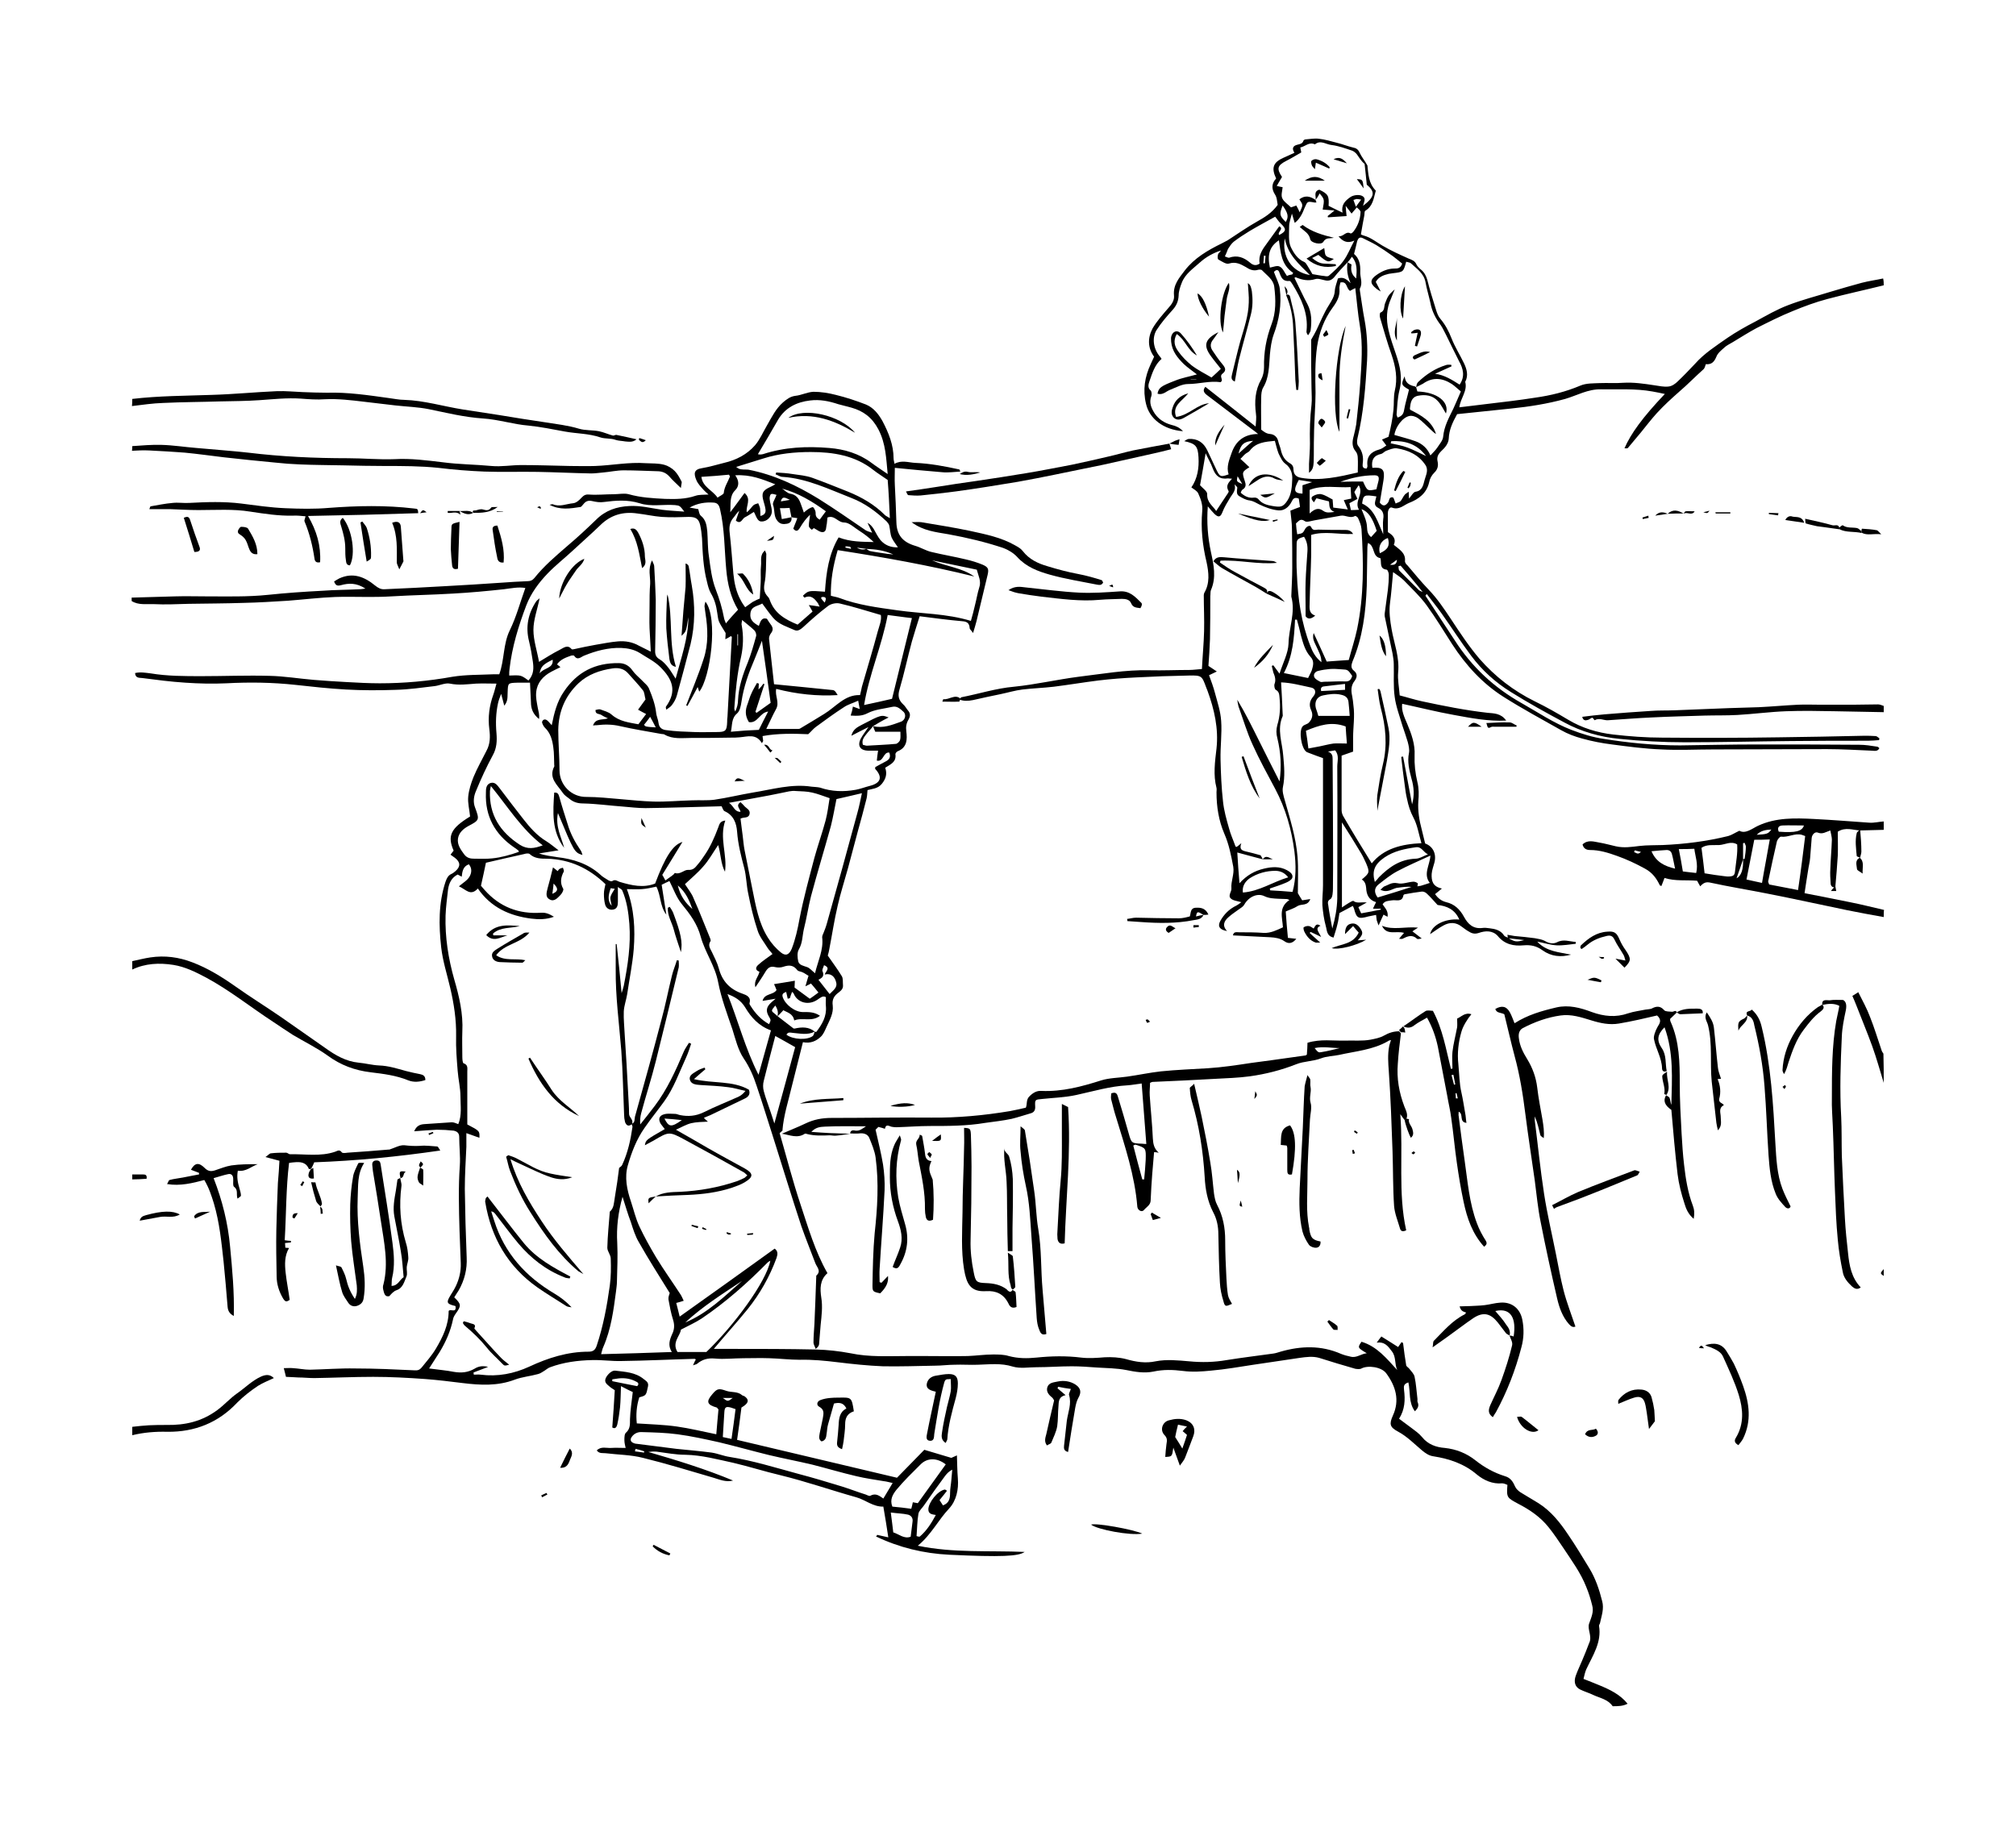 <?xml version="1.0" encoding="utf-8"?>
<!-- Generator: Adobe Illustrator 25.2.3, SVG Export Plug-In . SVG Version: 6.00 Build 0)  -->
<svg version="1.1" id="Capa_1" xmlns="http://www.w3.org/2000/svg" xmlns:xlink="http://www.w3.org/1999/xlink" x="0px" y="0px"
	 viewBox="0 0 649.3 594.1" style="enable-background:new 0 0 649.3 594.1;" xml:space="preserve">
<g id="dR0Nib_1_">
	<g>
		<path d="M519.4,549.6c-1.5-2.2-4-2.6-6.2-3.6c-1.4-0.7-2.9-1.1-4.3-1.8c-1.6-0.8-2.1-2.4-1.4-4.4c0.6-1.7,1.4-3.3,2.1-5
			c0.8-1.8,1.5-3.7,2.2-5.5c0-0.1,0.1-0.2,0.1-0.2c0.9-2.1-0.7-4.3-0.1-6.1c0.7-2,1.6-3.8,1-5.9c-0.5-2-1.1-4-1.9-5.9
			c-1.8-4.6-4.7-8.5-7.4-12.6c-1.5-2.2-3-4.5-4.7-6.6c-2.6-3.3-6.1-5.7-9.8-7.6c-3.7-2-3.8-2-3.5-6.1c-0.5-0.2-1.1-0.5-1.7-0.5
			c-3.1,0.3-5.9-1-8.1-2.8c-4.1-3.5-8.9-5.1-14-5.9c-1.5-0.2-2.6-1-3.7-1.9c-2.5-2.1-4.8-4.5-7.8-6.1c-2.6-1.4-2.8-2.4-1.6-5.1
			c2.3-5,0.9-9.5-2.1-13.6c-1.5-2.1-5.9-2.7-8-1.6c-0.5,0.3-1.4,0.2-2,0.1c-3.9-1.1-7.8-2.3-11.6-3.5c-2.1-0.6-4.2-0.3-6.4,0
			c-4.9,0.7-9.8,1.5-14.8,2.2c-4.6,0.7-9.1,1.5-13.7,1.9c-3,0.3-6,0.5-9,0.1c-3.2-0.4-6.3-0.5-9.5,0.2c-3,0.6-5.9,0.1-8.8-0.5
			c-3.1-0.6-6.3-0.6-9.4-0.8c-2.7-0.2-5.4-0.4-8.1-0.4c-3.8,0-7.6,0.3-11.4,0.3c-2.5,0-5.2,0.5-7.6-0.2c-3.8-1.2-7.5-0.7-11.3-0.6
			c-2.5,0.1-5-0.1-7.5,0c-2.1,0-4.1,0.3-6.2,0.3c-5.6,0.1-11.2,0.3-16.8,0.2c-4.9-0.2-9.7-0.7-14.6-1.3c-4.1-0.5-8.1-0.9-12.2-0.8
			c-3.3,0-6.5-0.4-9.8-0.5c-2.8-0.1-5.6,0-8.3,0c-3.1,0-6.2,0.4-9.3,0.1c-2.3-0.2-4,0.3-5.7,1.7c-0.2,0.2-0.6,0.2-1.3,0.5
			c0.4-0.9,0.6-1.4,0.9-1.9c-0.1-0.1-0.3-0.2-0.4-0.2c-7.8,0.2-15.7,0.6-23.5,0.7c-3.1,0.1-6.3-0.4-9.5-0.3
			c-4.6,0.1-9.2,0.7-13.5,2.3c-0.6,0.2-1.2,0.7-1.8,1.1c-0.7,0.4-1.3,0.9-2.1,1.1c-2.5,0.7-5.1,0.9-7.5,1.8
			c-5.5,2.1-11.1,1.8-16.8,1.1c-4-0.5-8.1-1-12.1-1.3c-5.6-0.4-11.1-0.7-16.7-0.7c-6.3,0-12.7,0.3-19,0.4c-1.7,0-3.4-0.2-5.1-0.2
			c-1.2-0.1-2.5-0.1-4-0.2c-0.1-0.6-0.4-1.5-0.7-2.8c1.2,0,2.1-0.1,3,0c1.8,0.1,3.6,0.5,5.4,0.5c4.9-0.1,9.7-0.5,14.6-0.4
			c6.4,0,12.8,0.3,19.1,0.6c1.1,0.1,1.7-0.2,2.3-0.9c1.6-2,3.3-3.9,4.6-6.1c2.2-3.7,4.1-7.6,4.1-12.1c0.5-0.9,2.6,0.9,2.2-1.6
			c-0.3-0.1-0.7-0.2-1.1-0.3c-1.5-0.5-1.7-0.9-1-2.3c0.7-1.3,1.6-2.5,2.2-3.8c1.1-2.3,1.7-4.8,1.6-7.4c-0.1-3.5-0.3-7.1-0.4-10.6
			c-0.2-7-0.4-13.9,0.1-20.9c0.2-3-0.2-6.1-0.2-9.2c0-1.3-0.8-1.8-1.8-2c-1.8-0.2-3.6-0.3-5.4-0.3c-2.3,0.1-4.6,0.3-7.3,0.5
			c0.7-1.7,1.8-2.2,3.2-2.3c3-0.2,5.9-0.4,8.9-0.6c0.7,0,1.3,0.3,2.1,0.6c1.2-2.9,0.7-5.9,0.7-8.9c0-2.8-0.7-5.5-0.9-8.3
			c-0.3-3.7-0.6-7.4-0.5-11.1c0.1-5.3-0.7-10.5-1.9-15.6c-1-4.3-2.4-8.6-2.9-13c-0.8-7.1-0.9-14.3,1.4-21.2c0.4-1.1,0.8-2,1.9-2.5
			c0.5-0.2,0.9-0.6,1.3-0.9c1.7-1.5,1.6-2.9-0.2-4.3c-0.4-0.3-0.9-0.6-1.4-1c0.4-0.5,0.7-0.9,1-1.3c-2.1-4.8-0.9-7.2,5.3-11
			c-0.2-2.2-0.8-4.3-0.6-6.4c0.2-2.1,0.9-4.3,1.7-6.3c1.2-2.9,2.8-5.7,4.2-8.5c1.2-2.2,1.2-4.6,0.9-6.9c-0.5-3.9,0-7.6,1.3-11.2
			c0.4-1.1,0.6-2.2,1-3.5c-2.3,0-4.4-0.1-6.6,0c-2.8,0.2-5.5,0.6-8.4,0c-1.5-0.3-3.3,0.6-4.9,0.8c-4.2,0.5-8.3,1.1-12.5,1.2
			c-5.4,0.2-10.8,0.2-16.1-0.1c-5.4-0.3-10.9-0.9-16.3-1.5c-7.4-0.8-14.8-0.9-22.2-0.5c-4.4,0.2-8.8,0.1-13.2-0.2
			c-4.7-0.3-9.3-0.9-13.9-1.5c-0.9-0.1-2.2,0.1-2.3-1.6c1.7-0.4,3.3-0.1,5,0.1c5.4,0.9,11,0.9,16.4,0.9c7.3,0,14.6-0.3,21.9-0.1
			c4.8,0.1,9.5,0.9,14.3,1.3c3.5,0.3,7,0.5,10.5,0.7c3.6,0.2,7.2,0.4,10.7,0.4c7.8,0,15.6-0.7,23.4-2.1c4.3-0.7,8.7-0.6,13.1-0.8
			c0.6,0,1.3,0,2,0c1.7-4.7,1.2-9.7,3.4-14.2c2.1-4.3,3.3-8.9,5-13.6c-2.2-0.4-4.5,0.1-6.9,0.4c-5.5,0.6-10.9,1.1-16.4,1.4
			c-6.6,0.4-13.2,0.5-19.8,0.9c-6.1,0.4-12.2,0-18.2,0.2c-5,0.2-10,0.8-15.1,1.2c-4.8,0.3-9.6,0.6-14.4,0.7
			c-5.9,0.2-11.7,0.2-17.6,0.3c-3.8,0.1-7.5,0.3-11.3,0.1c-2.3-0.1-4.9,0.4-7.1-1c0-0.4,0-0.7,0-1.1c4.7-0.1,9.3-0.3,14-0.4
			c3.3-0.1,6.7,0,10,0c6.7,0,13.3,0.2,20-0.5c5.7-0.6,11.5-1,17.3-1.3c4.1-0.3,8.1-0.3,12.2-0.5c0.4,0,0.8-0.1,1.8-0.2
			c-2.9-1.9-5.4-1.8-7.9-1.1c-1.2,0.3-1.7,0.1-2.2-1.2c0.5-0.3,1.1-0.7,1.7-1c4.4-2,8.1-0.5,11.5,2.3c1,0.8,1.9,1.3,3.1,1.2
			c6.6-0.3,13.1-0.6,19.7-1c5.9-0.3,11.8-0.7,17.8-1.1c2.9-0.2,5.7-0.4,8.6-0.5c0.9,0,1.5-0.3,2.1-1c3.1-3.9,6.9-7.1,10.7-10.4
			c3.2-2.7,6.2-5.5,9.2-8.4c3-3,6.6-4.2,10.7-4.4c3.6-0.2,7,0.7,10.5,1.2c2.3,0.3,4.6,0.4,7.2,0.6c-1.5-2-1.5-1.9-3-2.1
			c-3.8-0.3-7.8,0.6-11.4-0.6c-3.9-1.2-7.6-0.9-11.5-0.4c-1.2,0.2-2.5,0-3.8-0.3c-1.3-0.3-2.1,0.1-2.8,1c-0.3,0.3-0.6,0.8-0.9,0.9
			c-3.3,0.5-6.6,1.1-10-0.7c0.5-0.1,0.8-0.2,1-0.2c2.2,1,4.4-0.1,6.6-0.3c1-0.1,2-1,2.7-1.8c0.7-0.7,1.2-1.1,2.4-1
			c2.6,0.2,5.3-0.1,8-0.1c1.6,0,3.3-0.4,4.8,0c3.9,1.1,7.8,1.3,11.7,1.5c3.3,0.1,6.6,0.1,9.8-1c1.2-0.4,2.5-0.3,4.2-0.4
			c-0.7-0.6-1.1-1-1.5-1.4c-0.9-1-1.9-2-2.4-3.2c-0.9-2.1-0.9-3.5,1.8-3.9c2.4-0.4,4.7-1.1,7.1-1.7c3.9-0.9,7.4-2.7,10-5.7
			c1.6-1.9,2.6-4.3,3.9-6.5c1.5-2.6,2.8-5.3,5.1-7.3c1.2-1,2.3-1.9,4-2.1c1.9-0.2,3.8-1.2,5.8-1.3c2.4,0,4.9,0.4,7.2,1
			c3.3,0.8,6.6,1.9,9.7,3.1c2.4,1,4,3,5.3,5.3c2,3.8,3.6,7.7,3.6,12.1c0,0.5,0.2,1,0.3,1.7c2.3-1.3,4.5-0.4,6.7-0.3
			c4.8,0.2,9.5,1.1,14.1,2.1c0.2,0,0.3,0.5,0.4,0.8l0-0.1c-2,0.1-4,0.4-5.9,0.2c-5-0.4-10-0.9-15.2-1.4c0,1.8-0.1,3.7,0,5.5
			c0.2,4,0.4,8,0.5,12c0.1,4.1,2,6.4,6,7.6c1.8,0.5,3.5,1.6,5.3,2c3.7,0.9,7.4,1.5,11.1,2.4c1.8,0.4,3.7,1,5.4,1.7
			c1.8,0.8,2,1.4,1.6,3.2c-1.2,5-2.4,10-3.6,15c-0.3,1.1-0.6,2.2-1.1,3.8c-0.6-0.9-1.1-1.2-1.1-1.6c-0.1-1.6-0.9-2.1-2.4-2.2
			c-4.5-0.4-9-1-13.7-1.6c-0.9,2.8-1.7,5.4-2.5,8.1c-1.4,5.2-2.5,10.4-4,15.5c-0.6,2-0.3,3.4,1.2,4.8c0.6,0.5,1,1.3,1.5,1.9
			c0.9,1,0.8,1.9,0.2,3c-0.7,1.2-0.9,2.3-0.7,3.8c0.3,2.5,0.3,5.2-2.8,6.4c-0.3,0.1-0.8,0.7-0.7,1c0.3,2.5-1.6,3.2-3.3,4.3
			c0.7,2,0.2,3.6-1.1,5.2c-1.3,1.6-3.2,1.6-4.6,2c-0.1,1-0.1,1.9-0.3,2.7c-0.9,3.5-1.8,7-2.8,10.5c-1.1,4-2.1,8-3.2,12
			c-1.1,4-2.4,8-3.3,12c-1.1,4.6-1.8,9.4-2.7,14c-0.1,0.7-0.3,1.4-0.5,2.1c1.5,2.2,3.1,4.3,4.5,6.6c0.5,0.8,0.3,1.9,0.4,2.9
			c0.1,1.1-0.5,1.7-1.4,2.4c-1.4,1-2.2,2.2-1.9,4.2c0.3,2.5-1,4.7-2,6.9c-0.5,1.1-1,2.4-1.9,3.2c-1.4,1.3-3.2,2.2-5.7,1.7
			c-1.2,4.8-2.4,9.5-3.6,14.3c-1.1,4.7-2.6,9.2-3,14.1c0,0,0.1,0,0.1,0c-0.3,0.3-0.7,0.6-1,0.9c2.2,7.6,4.2,15.4,6.7,22.9
			c2.5,7.5,4.7,15.2,8.7,22.2c-2.5,2.2-2.4,5.1-2,7.8c0.5,3,0.1,6-0.2,8.9c-0.2,2.1-0.3,4.1-0.5,6.2c-0.1,0.5-0.3,0.9-1.1,1.5
			c-0.2-0.7-0.7-1.4-0.7-2.1c0-2,0.2-4,0.3-5.9c0.1-2.4,0.2-4.9,0.3-7.3c0.1-2.8,0.2-5.5,0.3-8.3c1.7-1.5,0.2-2.7-0.3-4
			c-1.5-4-3.1-7.9-4.5-11.9c-3.1-9.4-6-18.9-9-28.4c-1.8-5.6-3.5-11.2-5.4-16.8c-1-3.1-2.3-6.1-4.2-8.9c-1.8-2.7-2.6-6.1-3.6-9.3
			c-1.7-5-3.6-10-4.6-15.2c-1-5.3-4.2-9.6-5.6-14.6c-1.1-4.2-3.5-7.4-6.2-10.7c-1.7-2.1-2.6-4.8-3.9-7.3c-0.7,0.3-1.5,0.7-2.5,1.2
			c0.5,3.2,1,6.4,1.5,9.6c-2.1-2.7-1.7-6.1-3.2-9c-1.5,0.3-3.1,0.7-4.7,0.8c-1.5,0.1-3.1,0-4.8,0c2.4,6.5,2.7,12.9,2.2,19.4
			c-0.4,4.8-1.4,9.6-2.1,14.4c-0.3,1.9-1,3.7-1.1,5.6c-0.1,2.5,0.2,5,0.3,7.5c0.4,6.2,0.8,12.4,1.1,18.7c0.1,2.3,0.3,4.5,0.3,6.8
			c0,1.2,1.6,1.9,0.9,3.3c-1.1,0.9-1.8,0.4-2.2-0.7c-0.2-0.8-0.3-1.6-0.3-2.4c-0.3-6.9-0.4-13.8-0.9-20.6
			c-0.7-8.8-1.9-17.5-1.8-26.3c0-2.7,0-5.4,0-8c0,0,0.3,0,0.3,0c0.6,5.2,1.1,10.4,1.6,15.8c0.3-0.9,0.5-1.6,0.7-2.4
			c1.3-6.6,2.3-13.1,1.8-19.9c-0.3-3.7-0.8-7.3-2.3-10.8c-0.2-0.4-0.8-0.6-1.4-1.1c0,1.9,0,3.3,0,4.8c0,1.1-0.2,2.3-1.6,2.5
			c-1.2,0.2-2.2-0.5-2.5-1.6c-0.3-1.1-0.4-2.3-0.4-3.5c0-1.1,0.3-2.1,0.5-3.1c-5.3-5.1-11.4-8-18.8-8.2c-1.9,0-4,0-5.6-1.5
			c-0.3-0.3-1.2-0.2-1.8,0c-4.2,0.9-8.3,1.9-12.3,2.8c-0.5,2.4-1,4.8-1.6,7.4c0.3,0.3,0.7,0.9,1.2,1.4c4.8,5.4,10.9,7.8,18.2,7.3
			c1.6-0.1,2.8,0.5,4.1,1.3c-2.4,0.9-4.9,0.9-7.3,0.6c-7-0.9-13-3.6-17.2-9.7c-2.4,2.6-3.8,0.3-6.1-0.7c1.4-1.2,2.7-1.9,3.4-3.1
			c0.7-1.2,0.9-2.7-0.2-4c-1.9,0.7-2.1,2.3-2.3,4c-0.6-0.3-0.9-0.5-1.3-0.7c-2,1-2.8,2.8-3.1,4.8c-0.3,2.8-0.7,5.6-0.8,8.4
			c-0.2,7,0.9,13.9,2.8,20.6c1.6,5.5,2.9,11,2.6,16.8c-0.1,2.7,0,5.4,0,8.2c0,0.7,0.1,1.9,0.4,2c1.5,0.5,1.2,1.6,1.2,2.7
			c0,5.7,0,11.4,0,17c4,2.1,4,2.1,3.9,4.3c-1.3-0.5-2.6-0.9-4.2-1.5c0,1.7,0,3.1,0,4.4c-0.2,4.5-0.5,9.1-0.5,13.6
			c0.1,7.3,0.3,14.7,0.6,22c0.2,3.8-0.7,7.4-2.6,10.7c-0.5,0.8-1,1.5-1.4,2.2c2.3,2.2,2.3,2.7,0.5,5.2c-0.4,0.6-0.8,1.2-0.9,1.9
			c-0.8,3.8-2.3,7.2-4.3,10.5c-1.1,1.7-2.2,3.4-3.4,5.3c2.8,0.4,5.5,0.6,8,1.1c2.4,0.4,4.5,0.2,6.6-1c1.1-0.7,2.5-1.1,4.4-0.6
			c-1.9,0.7-3.3,1.3-4.7,1.8c0,0.2,0.1,0.4,0.1,0.7c0.7,0,1.5-0.1,2.2,0c5.5,0.7,10.7-0.3,15.7-2.6c6-2.8,12.3-4.8,19-4.8
			c1.5,0,2.2-0.5,2.7-2c2.1-6.3,3.3-12.8,4.2-19.3c0.4-2.9,0.4-5.8,0.3-8.7c0-1.2-1.1-2.3-1.1-3.5c0.1-3.9,0.5-7.7,0.8-11.6
			c1.4-1.2,1.3-2.9,1.6-4.5c0.3-1.7,0.5-3.4,0.8-5.1c0.2-1.5,0.4-3,0.6-4.5c0.3-0.3,0.8-0.5,1-1c1.8-3.9,2.7-8,3.3-12.2
			c0-0.3-0.2-0.7-0.3-1c1.2-0.3,0.9-1.5,1.1-2.3c2.9-10.4,5.8-20.7,8.5-31.1c1.3-4.7,2.2-9.5,3.4-14.3c0.4-1.7,1.1-3.3,1.6-5
			c0.2,0,0.4,0.1,0.6,0.1c0,0.7,0.1,1.5,0,2.2c-2.4,10.1-4.9,20.2-7.4,30.3c-1.4,5.6-3.2,11.1-4.7,16.7c-0.3,1.1-0.4,2.3-0.3,3.6
			c1.6-2,3.2-4,4.7-6c4-5.3,6.7-11.3,9.3-17.4c0.4-1,1.1-1.9,1.7-2.9c0.2,0.1,0.5,0.2,0.7,0.3c-0.5,1.5-1,3.1-1.7,4.6
			c-2.2,4.8-3.9,9.7-7,14c-2.1,2.9-4.3,5.6-6.3,8.5c-2.6,3.7-4.2,7.9-5.4,12.1c-1.1,3.8-0.3,7.8,1,11.6c0.9,2.7,1.5,5.4,2.7,8
			c1.6,3.4,3.5,6.8,5.4,10c2.5,4.1,5.3,8,7.9,12c0.4,0.6,0.6,1.2,1,2c-0.9,0.3-1.6,0.5-2.4,0.7c0.4,1.4,0.7,2.9,1.1,4.4
			c10.4-7.4,20.5-14.6,30.6-21.9c1.1,0.8,1,1.8,0.6,3c-2.2,6-5.3,11.5-9.3,16.5c-3.5,4.3-7.3,8.5-10.9,12.8c1.9,0,3.9,0,5.8,0
			c9,0,18.1,0,27.1,0.2c3.7,0.1,7.4,0.5,11.1,1.2c6.1,1.3,12.3,0.9,18.4,0.9c1.8,0,3.6,0,5.4,0c4.7,0,9.3,0.1,14,0
			c2.7-0.1,5.4-0.5,8.1-0.5c1.7,0,3.5,0,5.1,0.5c3,0.8,5.9,0.8,8.9,0.5c4.8-0.5,9.6-0.6,14.4,0c2.5,0.3,5.1,0.1,7.6-0.1
			c2.3-0.1,4.6,0,6.9,0.6c3.1,0.9,6.3,1.4,9.5,0.7c3.6-0.7,7.2-0.3,10.8,0c4.1,0.4,8.1,0.3,12.1-0.4c5-0.8,10-1.4,15-2.1
			c0.8-0.1,1.6-0.4,2.3-0.6c6.6-1.9,13.1-2.1,19.5,0.7c1,0.4,2.1,0.7,3.1,0.9c1.9,0.5,3.3-0.9,5.2-1.1c-3-1.8-3-1.8-1.7-3.7
			c5,1.5,8.1,5.4,11.5,9.1c-0.9-2-0.3-4.2-1.7-6c-1.2-1.6-2.3-3.2-4.9-2.8c0.6-0.8,0.9-1.3,1.5-2c1.8,1.1,3.5,2.2,5.4,3.4
			c0.3-0.4,0.7-1,1.1-1.6c0.2,0.2,0.5,0.2,0.5,0.4c0.3,2.4,0.6,4.8,1,7.1c0.1,0.4,0.7,0.7,1,1.1c0.6,0.8,1.5,1.6,1.7,2.6
			c0.5,2.3,0.6,4.6,0.9,6.9c0.1,0.4-0.1,1,0.1,1.3c0.5,1.2,0,2-0.9,2.9c-2.1-2.8-1.4-6.2-2.1-9.3c-1.6,0.5-1.5,1.3-1.4,2.4
			c0.4,3.2,0.3,6.3-1.6,9.3c1.3,1,2.6,1.9,3.9,2.9c1.2,0.9,2.5,1.8,3.5,3c1.9,2.4,4.6,3.3,7.3,3.5c3.7,0.4,7,1.7,9.9,4
			c2.9,2.3,6,4,9.5,5.1c1.8,0.5,2.6,1.8,3.3,3.4c0.3,0.7,1.1,1.4,1.7,1.8c1.9,1.2,3.9,2.3,5.8,3.5c4.1,2.6,7,6.3,9.6,10.2
			c2.4,3.5,4.6,7.2,6.8,10.8c2,3.3,3.2,6.9,4.1,10.5c0.7,2.5-0.2,4.8-0.7,7.2c-0.1,0.3-0.3,0.5-0.3,0.8c0.9,5.3-2,9.5-4.1,14
			c-0.4,0.9-0.6,1.9-0.9,3.1c1.7,0.7,3.4,1.3,5,2c3.4,1.4,6.8,3,9.2,6C522.7,549.6,521,549.6,519.4,549.6z M279,176.8
			c-1-0.1-2-0.3-3-0.4c0.7,0.5,1.4,0.6,2.1,0.6C278.4,177,278.7,176.9,279,176.8c0.4,0.2,0.8,0.6,1.2,0.7c1.9,0.4,3.7,0.6,5.6,0.9
			c0.6,0.1,1.3,0.1,1.9,0.2C284.9,177.3,282,176.9,279,176.8z M262.4,332.3c0.2,0,0.4,0.2,0.5,0.1c1.9-2.5,3.4-5,3.1-8.3
			c-0.1-0.9,0-1.9,0-2.9c-1-0.6-1.8,0.2-2.7,0.8c-2.9,2-6.5,1-7.7-2c-0.1-0.2-0.3-0.3-0.5-0.5c-0.3,0.7-0.5,1.4-0.7,2
			c-0.1,0.1-0.4,0.1-0.7,0.2c-0.2-0.8-0.3-1.5-0.5-2.2c-1,0.4-1.4,0.7-1.1,1.7c0.8,2.4,3.9,4.8,6.5,4.8c1.8,0,3.6-0.1,5.5,1.2
			c-2.7,2.1-5.7,0.4-8.3,1.5c-0.4-2.3-2.4-2.6-3.5-3.3c-0.7,0.8-1.3,1.4-1.9,2c0.3-1.2,0.1-2.3-0.7-3.5c-1.4,1.7-1.4,1.7-0.1,2.7
			c0.3,0.2,0.5,0.5,0.8,0.7c1.7,1.3,3.4,2.6,5.2,4c0.1,0,0.3,0,0.4,0C258.2,330.8,260.5,330.7,262.4,332.3c-2.3,1.2-4.7,0.6-7.1,0.4
			c-0.8-0.1-1.6-0.3-2,0.6c2.1,1.6,6.7,1.8,8.5,0.4C262.1,333.4,262.2,332.8,262.4,332.3z M254.9,166.6c-0.2-1-0.4-2.1-0.6-3
			c-1.1,0.1-2.1,0.1-3.1,0.1c0.2,1.1,0.4,2.2,0.6,3.5C253,167,254,166.8,254.9,166.6c0.2,1.1-0.3,1.9-1.4,2.1
			c-1.2,0.2-2.2,0.2-3.1-0.9c-1.3-1.5-0.8-3.5-1.4-5.1c-0.3-0.7,0.6-1.9,1.1-3.3c-0.6-0.1-1.3-0.5-1.8-0.2c-0.3,0.2-0.5,1.1-0.4,1.6
			c0.1,1.2,0.6,2.5,0.7,3.7c0.1,1.6-1.2,3.1-2.6,3.4c-1.4,0.3-1.9-0.1-2.8-2.2c-0.1-0.2-0.2-0.5-0.4-0.8c-1,0.6-2,1.3-3,1.8
			c-0.8,0.5-1.2,2.3-2.8,1c0.4-1.1,0.7-2.1,1.1-3.2c-0.8,0.7-1.3,1.6-1.9,2.3c-1.2,1.4-1.4,3-1.2,4.7c0.5,4.4,0.8,8.8,1.2,13.3
			c0.3,3,0.9,5.9,2.4,8.6c0.4,0.8,0.9,1.5,1.4,2.2c1-0.7,1.7-1.2,2.4-1.7c0.9-0.5,1.8-0.9,2.3-1.1c0.1-2,0.2-3.6,0.3-5.2
			c0.1-1.8-0.1-3.6,0.1-5.4c0.2-1.6-0.5-3.4,1.3-4.9c0.2,0.7,0.5,1,0.4,1.4c-0.1,3.2,0,6.4-0.6,9.4c-0.3,1.8,0,2.9,1.1,4.1
			c0.3,0.3,0.5,0.7,0.6,1c1.5,4.4,5.1,6.4,9,8c1.8-1.6,3.4-3,4.8-4.2c-0.4-0.7-0.7-1.3-1.2-2.1c1.4,0.2,2.4,0.3,3.5,0.5
			c-0.3-0.5-0.4-0.7-0.5-1c-1.1-1.5-2.2-2.9-4.4-1.9c-0.1,0-0.3-0.4-0.5-0.6c1.8-1.7,1.8-1.7,7.1-1.3c0.4-6.1,1.2-12.1,4.4-17.5
			c3.9,1.5,7.6,1.4,11.3,1.5c-1.5-1.4-3-2.6-4.6-3.6c-1.6-1-3.3-2.7-4.9-2.7c-2.1,0-3.1-2.5-5.4-1.6c-0.1,0.6-0.1,1.4-0.2,2
			c-0.3,1,0,2.6-1.3,2.7c-0.9,0.1-1.9-0.8-2.9-1.3c-0.1,0.1-0.6,0.6-0.7,0.5c-0.4-0.3-0.9-0.8-0.9-1.2c0-1.2,0.3-2.4,0.4-3.6
			c-1.3,1.2-2.3,2.6-3.2,4.1c-0.6,1-1.2,1.6-2.2,0.4c0.4-1.2,0.9-2.2,1.3-3.4C255.9,166.8,255.4,166.7,254.9,166.6z M281.2,233.9
			c3.2,0.8,6.1-0.4,8.9-1.4c1.5-0.5,1.9-2.4,0.8-3.3c-1-0.9-2-1.9-3.6-1.5c-2.6,0.6-5.5,0.8-7.8,2c-1.9,1-3.5,0.9-5.5,0.8
			c0.1-0.6,0.3-1,0.4-1.4c0.1-0.5,0.2-0.9,0.3-1.5c0.8,0.3,1.4,0.5,2.2,0.8c-0.2-1-0.3-1.6-0.5-2.7c-1.7,0.8-3.3,1.2-4.6,2.1
			c-3.1,2-6.1,4.2-9.1,6.4c-0.8,0.6-1.4,1.4-2.4,2.3c-4.7-0.2-9.8-0.3-14.7,0.6c0.1,0.6,0.1,1.1,0.2,1.6c-0.1,0.2-0.3,0.4-0.4,0.7
			c-1.9-3.2-4.6-2.1-7.2-1.9c-0.9,0.1-1.8,0.1-2.7,0.1c-4.3,0.1-8.5,0.1-12.8,0.1c-2.9,0-6,0.5-8.7-1.1c-0.3-0.2-0.7-0.1-1.1-0.2
			c-4.4-0.8-8.8-1.5-13.2-2.5c-2.5-0.6-5-0.6-7.5-0.3c-0.3,0-0.7,0-1.2,0.1c0.8-2.4,2.9-1.7,4.8-2.3c-1.1-0.5-1.7-0.8-2.3-1.2
			c-0.6-0.3-1.8-0.1-1.7-1.5c0.5-0.1,1.1-0.3,1.5-0.2c1.3,0.5,2.7,0.8,3.7,1.7c2.5,2.2,5.5,2.5,8.6,3.1c0.8-1.1,1.6-2.1,2.5-3.3
			c-0.9-0.5-1.6-0.8-2.6-1.4c0.9-1.3,1.8-2.4,2.4-3.3c-0.3-1.1-0.3-2.2-0.8-2.9c-1.5-1.9-3.2-3.7-4.8-5.5c-1.3-1.5-3.1-1.9-5-1.6
			c-4.1,0.6-7.9,1.9-11,4.8c-4.3,4.1-6.4,9.1-6.5,15c0,4.3,0.4,8.7,0.4,13c0,4.8,3.9,8.7,8.7,8.6c3.6,0,7.2,0.4,10.8,0.7
			c3.6,0.3,7.2,0.7,10.8,0.8c4.1,0.1,8.3-0.3,12.4-0.4c2.4-0.1,4.9,0.1,7.2-0.2c4.1-0.6,8.2-1.6,12.3-2.3c6.3-1,12.5-2.9,19-1.9
			c0.9,0.1,1.8,0.1,2.7,0.3c3.8,1.3,7.6,1.4,11.5,0.7c1.6-0.3,3.1-0.9,4.7-1.3c3.4-0.9,4-2.8,1.6-5.4c-0.1-0.1,0-0.3,0-0.6
			c1.1-0.6,2.1-1.2,3.3-1.8c1.2-0.6,1.8-1.4,1.2-2.9c-2-0.2-1.8,3.1-4,2.6c0.1-1,0.2-1.9,0.4-3.2c-1.1,0-2,0-3,0
			c-2.8,0-3.8-1.6-2.5-4c0.6-1.1,1.4-2.1,2.4-3.6c-2,1-3.6,1.8-5.5,2.8c0.5-2.1,2-2.8,3.3-3.5c6.3-3.3,6.4-3.3,8.7-2.4
			C284.2,232.1,282.7,233,281.2,233.9c-0.5,0.7-1.1,1.3-1.7,2c-0.9,1.2-2.1,2.2-1.6,4c0.5,0.1,0.9,0.3,1.3,0.3
			c3.1-0.2,6.3-0.3,9.4-0.6c0.5-0.1,1.2-0.8,1.3-1.3c0.2-0.7,0.1-1.5,0.1-2.6c-2.9,0-5.5,0-8.1,0
			C281.6,235.1,281.4,234.5,281.2,233.9z M177.7,233.6c0.8-4,1.7-7.6,3.9-10.8c4.3-6.4,10.1-9.3,17.7-9.2c2,0,3.4,0.9,4.5,2.5
			c0.8,1.1,1.8,1.9,2.8,2.9c0.9,1,2.1,1.8,2.5,3c1,2.4,1.9,4.9,2.2,7.4c0.1,1.3,0.7,2.4,0.8,3.5c0.2,1.7,1.4,2.2,2.6,2.3
			c2.9,0.4,5.9,0.5,8.9,0.6c2.4,0.1,4.9,0,7.3,0c2.8,0,3.2-0.4,3.3-3.3c0-0.5,0-1.1,0.1-1.6c0.5-8.6,0.9-17.2,1.4-25.7
			c0-0.1-0.2-0.2-0.3-0.3c-0.5,0.3-0.9,0.6-1.8,1c0.1-1.1,0.1-1.9,0.1-2c-0.9-1.5-1.6-2.5-2.1-3.6c-0.4-0.9-0.4-1.9-0.6-2.9
			c-0.3-2.3-0.9-4.4-2.1-6.4c-0.6-1.1-0.9-2.3-1.2-3.6c-1.2-4.6-1.4-9.3-1.6-14c-0.1-1.4-0.3-2.9-0.6-4.3c-0.5-2.1-1.5-2.6-3.7-2.6
			c-2.9,0.1-5.8,0.2-8.7,0c-2.6-0.2-5.2-0.8-7.8-1.1c-4.7-0.7-8.7,0.5-12.1,3.9c-2.9,2.8-6,5.5-9,8.3c-2.6,2.4-5.4,4.6-7.8,7.1
			c-2.9,3-5.4,6.4-6.9,10.3c-2.5,6.6-4.6,13.4-5.4,20.5c-0.1,0.6-0.1,1.2-0.1,2.1c1.4,0,2.6-0.2,3.7,0.1c1,0.3,1.9,1.1,2.5,1.5
			c1.8-2,1.7-4.1,1.4-6.2c-0.3-2.1-0.7-4.3-1.2-6.4c-1.2-4.7-0.3-9,2.3-12.9c0.3-0.4,0.7-0.6,1.1-1c-0.7,3.5-2,6.9-2,10.2
			c0,3.4,1.2,6.8,1.8,10.3c2.3-1.4,4.5-2.8,6.7-3.9c1.2-0.6,2.5-1.8,3.8-0.2c0.1,0.1,0.5,0.1,0.8,0c2.3-0.5,4.6-1,6.9-1.4
			c2.4-0.4,4.8-0.9,7.2-1.1c2.4-0.2,4.7,0.2,6.8,1.4c1.2,0.6,2.4,1.2,3.8,1.9c-0.1-2.7-0.3-5.1-0.4-7.5c-0.1-2.4,0-4.7,0-7.1
			c0-2.4,0-4.9,0.2-7.3c0.1-2.3-0.8-4.7,0.6-7.5c0.4,1,0.7,1.4,0.7,1.9c0.2,3.6,0.4,7.2,0.5,10.8c0,5.5-0.1,11-0.2,16.6
			c0,1.2,0.4,2,1.5,2.6c1,0.6,1.9,1.6,2.7,2.6c0.8,1,1.4,2.1,2.4,3.6c1.8-6.8,4.1-13.1,4.1-19.8c-0.7,4.6-0.7,4.6-2.2,6
			c0.2-2.9,0.4-5.5,0.6-8.1c0.2-2.5,0.5-5,0.7-7.6c0.1-2.5,0-5.1,0-7.6c0.6,0.2,0.9,0.5,1,0.9c0.4,2,0.6,4.1,1,6.2
			c1.1,6.3,1.1,12.6-0.4,18.9c-1.4,5.5-2.9,11-4.4,16.5c-0.3,1.1-0.9,2.2-1.6,3.1c-0.4,0.6-1.2,1-1.8,1.5c-0.2-0.6-0.2-0.8-0.1-1
			c3.6-5,2.1-8.8-1.8-12.7c-1.9-1.9-4.4-3.1-6.7-4.6c-1.8-1.1-3.8-1.5-6-1.6c-4.1-0.1-8,0.9-11.9,2.5c-1,0.4-2.1,1.7-3.2,0
			c-0.1-0.1-0.7-0.1-1,0c-1.7,0.6-3.4,1.2-4.5,2.8c0.4,0.3,0.7,0.6,1.1,0.9c-1.1,0.5-2,1-3,1.5c-2.6,1.4-4.5,3.5-4.8,6.5
			c-0.2,1.7,0.2,3.4,0.5,5.1c0.2,1.1,0.6,2.1,0.4,3.6c-2-1.6-2.6-3.4-2.6-5.4c-0.1-2.1-0.2-4.3-0.3-6.3c-1.6,0-2.9,0-4.1,0
			c-3,0.1-3,0.1-3.1,3c-0.1,1.4,0.2,2.9-1.1,4.4c-0.3-1.3-0.6-2.2-1-3.8c-0.5,1.3-0.8,2.1-1,3c-0.7,3.2-0.8,6.4-0.5,9.7
			c0.2,2.4,0.1,4.8-1.2,7.1c-2,3.7-3.8,7.6-5.4,11.5c-0.7,1.6-1,3.5-0.3,5.3c1.5,4,1.4,4.1-2.2,6c-1.6,0.9-3,2.1-3.3,4
			c-0.3,2,0.9,3.6,2,5.1c0.9,1.2,2,1.4,3.3,1.4c1.9,0,3.8,0.1,5.7-0.1c2.9-0.3,5.8-1.1,8.6-2.1c-0.1-0.3-0.1-0.4-0.1-0.4
			c-0.5-0.4-1-0.8-1.5-1.1c-6.1-4.2-9.3-10-9-17.5c0-1.2,0-2.7,1.5-3.2c1.5-0.4,2.2,0.8,3,1.8c2.5,3.3,5,6.6,7.6,9.9
			c2.1,2.7,4.4,5.3,7.4,7.1c1.3,0.8,2.4,1.8,3.9,2.9c-2.5,0.4-4.4,0.7-6.3,1c2,0.7,4,0.9,5.9,1.2c5.1,0.6,9.9,2.1,13.8,5.6
			c0.7,0.7,1.6,1.2,2.4,1.7c0.4,0.3,1.2,0.6,1.5,0.4c1-0.7,1.7,0.1,2.5,0.3c3.7,1.1,7.5,2,11.3,0.5c3.2-8.5,5.7-12.5,8.8-13.4
			c-2.3,3.8-4.4,7.2-6.5,10.6c0.3,0.5,0.6,1,1,1.8c0.9-0.7,1.8-1.2,2.6-1.9c0.2-0.1,0.4-0.6,0.5-0.5c1.7,0.6,2.9-1.1,4.3-1
			c1.5,0.1,2.2-0.7,2.9-1.6c0.8-0.9,1.5-1.9,2.1-2.8c2-2.8,3.4-6,4.6-9.2c0.4-1,0.5-2.1,2.3-2.3c-2,5.6,0.7,11-0.1,16.5
			c-1.4-2.6-1.3-5.7-2.2-8.6c-1.7,2.5-3,4.9-4.8,6.9c-1.8,2.1-4,3.9-5.9,5.7c1.1,1.7,2.2,3,2.8,4.6c1.9,4.2,3.5,8.5,5.3,12.8
			c0.1,0.3,0.3,0.8,0.1,1c-0.9,1.4,0,2.4,0.5,3.5c0.8,1.7,1.7,3.4,2.2,5.2c1.1,4.2,3.6,6.8,7.7,8.2c1.1,0.4,2.8,1,2.2,3
			c-0.1,0.3,0.2,0.7,0.4,1c1.5,2.4,3.4,4.4,5.9,5.8c0.6-1.3,0.6-1.3,0.1-2.2c-1.2-1.9-1.1-3.2,0.5-4.7c0.3-0.3,0.7-0.6,1.5-1.3
			c-1.8,0.3-3,0.5-4.2,0.7c0.6-2.5,3.4-1.8,4.5-3.5c-0.2-0.6-0.5-1.2-0.8-1.9c2.4-0.4,4.5-0.7,6.7-1.1c0,0.7-0.1,1.4-0.1,2.2
			c1.6,1.2,3.1,2.3,4.9,3.6c1.1-0.7,2.1-1.5,2.8-2c-0.9-1.1-1.6-2-2.4-2.9c-0.3,0.2-0.8,0.4-1.8,0.9c0.4-1.5,0.7-2.3,1-3.4
			c-0.6-0.3-1.2-0.8-1.9-1.1c-0.6-0.3-1.4-0.3-1.7-0.7c-1.3-1.7-2.7-1.7-4.5-1.1c-0.8,0.3-1.9,0.3-2.7,0.1c-1.5-0.4-2.3,0.3-3,1.4
			c-1,1.7-2.1,3.3-3.3,5.1c-0.6-2.1,1-3.4,1.3-5c-1.5-0.5-1.2-1.5-0.4-2.2c1.4-1.3,3-2.3,4.6-3.5c-0.4-0.6-1.1-1.2-1.6-2
			c-1.1-1.8-2.6-3.6-3.2-5.6c-1.3-3.9-2.2-7.8-3-11.8c-0.6-2.7-0.6-5.6-1.3-8.3c-1-3.8-2-7.6-2.3-11.7c-0.2-2.7-1.1-5.3-4-6.6
			c-0.5-0.2-0.7-1.1-1-1.6c-8.2,0.2-16.4,0.5-24.5,0.6c-2.4,0-4.9-0.3-7.3-0.5c-4.2-0.3-8.4-0.9-12.7-1c-1.8,0-3.2-0.4-4.5-1.5
			c-0.8-0.6-1.7-1.2-2.2-2c-1.7-2.5-4.6-4.7-2.7-8.4c0.1-0.1,0-0.3,0-0.5c-0.1-1.9,0-3.8-0.3-5.7c-0.3-2.3-0.9-4.6-2.7-6.3
			c-0.4-0.4-0.7-1-0.9-1.6c-0.1-0.2,0.1-0.7,0.4-0.9c0.2-0.2,0.8-0.2,1,0C176.3,232,176.9,232.7,177.7,233.6z M250,221.9
			c-0.5,2.2,1.2,4.4-0.1,6.6c-1.1,2-2,4.1-3.1,6.3c3.2,0,6.3,0,9.4,0c0.5,0,1.2,0.1,1.6-0.2c2.6-1.5,5.1-3.1,7.6-4.6
			c3.8-2.3,6.7-6.3,11.6-6.1c0.3-1.1,0.4-1.9,0.6-2.7c1.7-5.9,3.5-11.8,5.1-17.8c0.5-1.8,1.3-3.6,1-5.3c-4.6-1.3-8.8-2.7-13.2-3.7
			c-1.2-0.3-2.9,0.1-3.8,0.8c-2.8,2.1-5.4,4.4-8,6.8c-0.8,0.7-1.7,1.4-2.7,1c-2.4-1.1-5.1-1.8-7-4c-1.2-1.4-2.3-3-3.5-4.6
			c-1.5,0.9-3.5,0.8-3.8,3.1c-0.3,2.1,0.9,3.1,2.7,4.1c0.5-1.3,0.8-2.8,2.6-2.3c0.4,0.6,0.8,1.3,1.2,1.8c0.8,1,0.9,1.9,0.1,2.9
			c-0.4,0.5-0.7,1.3-0.6,1.9c0.5,4.8,1.1,9.7,1.6,14.5c6.3,0.6,12.2,1.2,18.1,1.8c1.4,0.1,1.4,0.1,2.4,1.7
			C263.2,224.3,256.6,223.6,250,221.9z M238.5,263.7c0.2,1.9,0.5,3.7,0.7,5.5c0.2,1.5,0.3,3.1,0.6,4.6c0.8,4.2,1.7,8.3,2.5,12.5
			c1.1,5.4,2,10.9,5,15.7c1.1,1.8,2.6,3.5,4.2,4.8c1.6,1.3,2.7,0.7,3.5-1.2c1.2-3.1,1.9-6.3,2.5-9.6c1.3-6.7,3.1-13.2,4.8-19.7
			c1.1-4,2.5-7.9,3.6-12c0.6-2.3,0.9-4.7,1.3-7.2c-2.1-0.7-3.8-1.4-5.6-1.8c-1.7-0.4-3.5-0.4-5.3-0.5c-0.7-0.1-1.4,0-2.1,0.1
			c-2.1,0.4-4.2,0.9-6.4,1.3c-4.1,0.8-8.3,1.5-13,2.4c1.6,1.1,1.7,2.9,3.7,2.9c-0.1-1-1.7-2,0-3.1c0.4,0.4,0.8,0.7,1.1,1.1
			c0.7,0.9,2.2,1.3,1.8,2.8C241,263.7,239.5,263.1,238.5,263.7z M267.6,191.9c1,0.3,1.9,0.4,2.7,0.7c6,2.3,12.4,3.1,18.8,4
			c7.7,1.1,15.7,1,23.6,3.4c0.5-1.7,0.9-3.3,1.3-5c0.5-1.9,0.8-3.9,1.4-5.8c0.7-2-0.3-3.7-0.8-5.7c-4.7-1-9.6-2-14.4-3
			c4.5,2,9.5,2.3,13.6,5.2c-14.5-3.6-29.2-6.2-44-8.5C268.3,182.3,267.5,187,267.6,191.9z M200.5,385.5c-1.4,5-2,9.9-1.7,14.9
			c0.2,4.1,0,8.3-0.1,12.4c0,1.1-0.2,2.2-0.3,3.2c-0.8,6.1-1.6,12.2-4.1,17.9c-0.3,0.6-0.4,1.3-0.7,2.3c7.7-0.2,15.1-0.4,22.8-0.7
			c-1.4-2.1-0.7-4,0.1-5.8c0.7-1.4,0.8-2.9,0.3-4.5c-0.7-2.2-1.1-4.4-1.5-6.6c-0.1-0.7,0.2-1.5,0.4-2.1c-3.4-5.5-6.8-10.8-9.9-16.3
			c-1.2-2-1.9-4.3-2.6-6.5C202.2,391.1,201.4,388.3,200.5,385.5z M285.9,154.6c-1.7-1.2-3.2-2.1-4.6-3.2c-5.9-4.7-13-5.8-20.2-5.8
			c-5.1,0-10.3,0.5-15.3,2.1c-2.9,0.9-5.8,1.8-8.7,2.7c0.7,0.6,1.3,0.8,1.9,0.8c0.7,0.1,1.4,0,2.1,0.1c8.2,1.6,15.6,5.1,22.6,9.4
			c5.1,3.2,10.1,6.7,15.1,10.1c0.5,0.3,1.2,0.5,2.1,0.8c-0.6-1.4-1.1-2.3-1.5-3.2c0.9,0.5,1.5,1.2,2,2c0.7,1.2,1.3,2.5,2.2,3.6
			c1.4,1.6,3.3,2.4,5.6,2.3c-0.7-1.1-1.5-2-2-3.1c-0.5-1.2-0.5-2.6-0.8-3.9c-0.1-0.5-0.5-0.9-0.8-1.3c-3.4-3.2-7-5.9-11.4-7.6
			c-7.2-2.8-14.3-6.3-22.2-6.8c-0.8,0-1.5-0.6-2.2-0.8c0.1-0.2,0.1-0.4,0.2-0.6c1.8,0.1,3.5,0.2,5.3,0.5c2.1,0.3,4.3,0.5,6.3,1.2
			c3.9,1.4,7.8,3,11.6,4.5c4.4,1.8,8.4,4.1,11.8,7.5c0.3,0.3,0.8,0.5,1.6,1C286.4,162.3,286.2,158.3,285.9,154.6z M244.1,146.3
			c0.1,0,0.3,0.1,0.5,0.1c0.4,0,0.7,0,1.1-0.1c7-2.3,14.2-2.6,21.4-2c4.9,0.4,9.6,1.8,13.6,4.8c1.6,1.2,3.2,2.2,5.2,3.6
			c-0.5-5.1-0.6-9.8-3-14.4c-2-3.8-4.8-5.9-8.7-7c-1.4-0.4-2.8-0.7-4.2-1.1c-3-1-6-1.6-9.1-1.2c-4.3,0.5-8,2.3-10.3,6.2
			C248.5,138.9,246.3,142.6,244.1,146.3z M269.4,257.4c-0.6,3-1.1,5.9-1.8,8.7c-2.1,7.6-4.4,15.1-6.4,22.6
			c-0.9,3.5-1.4,7.1-2.3,10.6c-0.5,2.2-0.4,4.4-1.6,6.5c-0.6,1-0.5,2.6-0.2,3.9c0.3,1.2,1.7,1.4,2.8,1.8c0.9,0.3,1.6,1.2,2.6,2
			c0.9-3.9,2.8-7.5,2.3-11.6c0-0.4,0.2-0.9,0.4-1.3c0.4-1,0.8-2,1.1-3.1c3.3-11.8,6.6-23.6,9.8-35.5c0.6-2.1,1-4.2,1.5-6.5
			C274.7,256.2,272,256.8,269.4,257.4z M248.1,406.1c-0.4,0.2-0.7,0.4-0.9,0.6c-6.5,6.6-13.5,12.8-21.2,18c-2,1.3-4.2,2.3-6.7,3.6
			c-0.2,2-3,4.1-1.1,7.2c3.1,0,6.2,0,9.3,0C236.3,427.1,246.8,412.9,248.1,406.1z M285.9,198.1c-1.9,10-6,19.2-7.6,29
			c3.2-0.7,6.1-1.3,9-2c2.1-8.5,4.2-17.1,6.4-26C290.9,198.8,288.5,198.4,285.9,198.1z M237.7,196.4c-2.4-4-3.4-8.4-3.8-13
			c-0.6-6.5-0.5-13-2-19.4c-0.3-1.3-0.8-2-2-2.1c-2.7-0.2-5.3,0.2-7.8,1.6c1,0.2,1.9,0.3,2.8,0.5c0.2,0.7,0.3,1.7,0.8,2.1
			c1.7,1.4,1.9,3.2,2.1,5.1c0.2,2.6,0.1,5.2,0.5,7.8c0.5,3.7,0.9,7.4,2.2,10.8c1.2,3.1,2.1,6.1,2.7,9.3c0.1,0.6,0.4,1.1,0.6,1.7
			C235,199.3,236.3,197.9,237.7,196.4z M256.1,337.3c-2.3-1.3-4.2-2.4-6.4-3.6c-1.3,4.9-2.5,9.6-3.7,14.4c-0.3,1.1-0.3,2.3,0,3.4
			c0.6,2.3,1.5,4.5,2.2,6.7c0.4,1.1,0.7,2.2,1.2,3.7C251.8,353.3,253.9,345.3,256.1,337.3z M244.4,235.1c1.1-2.2,2-4,3-5.9
			c-2.7,0.3-3.4,3.9-6.2,3.4c-1.3-2.1-1.2-3.9-0.4-5.9c0.4-1.1,0.7-2.3,1.2-3.3c0.5-1.2,1.2-2.3,1.8-3.4c0.2,0.1,0.4,0.1,0.6,0.2
			c0,0.6-0.1,1.3-0.1,1.9c0.6-0.6,1.1-1.2,1.6-1.9c0.1,0.1,0.2,0.1,0.3,0.2c-1,3-1.9,5.9-2.9,8.9c0.1,0.1,0.2,0.2,0.4,0.3
			c1.5-1.1,3-2.1,4.5-3.2c-0.9-6.6-1.8-13.2-2.8-20c-0.9,2.2-1.6,4.1-2.4,6c-1.9,4.4-3.5,8.9-4.2,13.7c-0.2,1.3-0.5,2.9-1.4,3.7
			c-1.9,1.6-1.5,3.7-2,5.9C238.6,235.4,241.4,235.2,244.4,235.1z M244.3,346.2c1.4-5,2.7-9.6,4-14.3c-3.9-1.4-6.4-4.2-8.3-7.4
			c-1.4-2.3-3.3-3.4-5.7-4.3C237.7,328.7,240,337.7,244.3,346.2z M158.1,253.2c-0.2,1-0.3,1.3-0.3,1.6c-0.3,7.7,3.3,13.2,9.6,17.3
			c2.5,1.6,4.7,1.2,7.4,0.2C167.9,267,163.6,259.9,158.1,253.2z M236.8,153.1c1.3,1.8,1.3,3.5,0,4.8c-1.9,1.9-1.4,4.2-1.6,7.1
			c1.8-2.3,3.1-4.2,4.6-6.2c2.3,2,0.4,4.1,0.7,6.2c0.9-0.6,1.4-1.5,2.1-2.2c0.4-0.4,1.1-0.5,1.6-0.7c0.2,0.5,0.5,1.1,0.6,1.6
			c0.1,0.8,0.1,1.6,0.1,2.5c1.7-0.4,1.8-1.4,1.6-2.4c-0.1-0.8-0.4-1.6-0.6-2.4c-0.7-2.5-0.3-3.4,2.1-4.5c0.5-0.2,1-0.5,1.7-0.9
			C245.6,154.4,241.8,152.8,236.8,153.1z M239,199.7c0,0.5-0.3,1.2-0.1,1.8c0.6,3.3,0.5,6.7-0.2,10c-1.3,5.5-1.8,11.1-2.2,16.7
			c0,0.3,0.2,0.7,0.3,1c0.6-1.3,0.9-2.5,0.9-3.7c0.2-4.2,1.5-8.1,3.1-12c1.1-2.8,1.9-5.6,2.7-8.5c0.2-0.5-0.1-1.5-0.5-1.9
			C241.8,201.9,240.5,201,239,199.7z M225.9,153.6c0.4,3.3,3.6,4.3,5.2,6.7c0.8-0.6,1.9-1,2-1.5c0.2-2,1.3-3.5,2-5.3
			c0-0.1-0.2-0.3-0.3-0.6C232,153.2,229.1,153.4,225.9,153.6z M251.9,157.4c0.8,0.5,1.6,1.4,2.5,1.6c1.9,0.3,2.8,1.4,3.4,3
			c0.4,1,0.7,2,1.1,3.1c0.6-0.5,0.9-0.8,1.4-1.1c0.5-0.3,1.4-0.8,1.6-0.6c0.4,0.4,0.8,1.2,0.8,1.8c-0.1,1.4,0.7,1.8,1.3,2.2
			c0.7-1,1.4-1.9,2-2.7C261.6,161.5,257.1,158.8,251.9,157.4z M239,412.6c-6.3,4.2-12.7,8.2-18.3,13.4
			C227.9,423,233.3,417.6,239,412.6z M265.4,310.9c-0.2,0.7-0.7,1.5-0.5,1.9c0.8,1.8-0.4,2.3-1.3,2.8c1.2,1.6,2.4,3,3.6,4.6
			c1-1.1,2.6-2,2.1-3.8c-0.4-1.6-1.4-3-3.7-2.5C266,312.8,267.6,311.8,265.4,310.9z M223,292.8c-1-2.7-2-5.3-4.7-7.6
			C219.1,288.6,220.8,290.9,223,292.8z M211.2,234.3c-0.7-1.4-1.2-2.3-1.8-3.4c-0.8,1.1-1.4,1.9-2,2.6c0.3,0.2,0.5,0.5,0.7,0.5
			C209,234.2,209.8,234.2,211.2,234.3z M178,212.5c-3.1,1.5-3.8,2.2-4.2,4.4C175.2,215,178.3,215.4,178,212.5z M197,291.8
			c-0.1-0.9-0.5-1.9-0.4-2.8c0.2-0.9,0.8-1.7,1.4-2.7c-0.5-0.1-0.9-0.1-1.3-0.2C196,288.1,195.5,290,197,291.8z M237.5,207.9
			c0.1,0,0.2,0,0.2,0c0-1.2,0-2.4,0-3.6c-0.1,0-0.2,0-0.2,0C237.5,205.5,237.5,206.7,237.5,207.9z M254.4,161
			c-1.1-0.4-2.4-1.6-2.9,0.5C252.6,161.3,253.5,161.2,254.4,161z M265.6,194.1c0.7-1.4,0.4-1.9-0.8-1.8c-0.1,0-0.2,0.2-0.4,0.3
			C264.7,193.1,265,193.5,265.6,194.1z M272.3,176c0,0.1,0,0.2,0,0.4c0.6,0.1,1.2,0.3,1.8,0.4c-0.1-0.6-0.3-0.7-0.5-0.7
			C273.1,176,272.7,176,272.3,176z"/>
		<path d="M606.7,91.9c-6,1.5-12.1,2.8-18.1,4.4c-3.8,1-7.6,2.4-11.2,3.9c-4,1.6-7.9,3.6-11.7,5.5c-2.6,1.4-5.1,3-7.6,4.5
			c-1,0.6-2.1,1.1-2.9,1.9c-0.9,0.8-2,1.7-2.4,2.8c-0.7,1.7-1.6,2.6-3.4,2.4c-0.2,0.5-0.3,1.2-0.7,1.6c-2.7,2.4-5.2,5-7.9,7.3
			c-2.5,2.2-4.9,4.4-7.2,6.9c-1.8,2-3.5,4.2-5.2,6.3c-1.4,1.6-2.7,3.3-4.1,4.9c-0.2,0.2-0.7,0.1-1.1,0.1c2.1-4.8,5.8-9.9,13-17.5
			c-1.5-0.3-2.7-0.6-4-0.8c-5.5-1-11-0.6-16.5-0.7c-4.3-0.1-7.8,2-11.6,3.1c-5.8,1.6-11.6,2.5-17.5,3.1c-5.8,0.6-11.6,1.2-17.3,1.8
			c-1.5,2.7-2.6,5.1-2.7,7.9c-0.1,1.6-1.2,2.9-2.4,4c-1,1-1.5,1.9-1.2,3.3c0.3,1.3,0.1,2.6-1.1,3.7c-0.8,0.8-1.4,1.9-1.6,3
			c-0.8,3.6-3.4,5.5-6.5,6.7c-1.7,0.7-3.2,2.4-5.5,1.5c-0.7-0.3-1.3,0.8-1.3,1.7c0,2,0,4,0,6.2c1.5,0.9,2.8,2.1,1.9,4.1
			c1.8,1.5,3.9,2.6,3.6,5.3c0,0.4,0.4,1,0.8,1.3c2.2,2.6,4.4,5.3,6.8,7.8c2.8,2.9,5,6.2,7.2,9.5c2.9,4.4,5.8,8.8,9.2,12.8
			c5,5.7,10.9,10.3,17.8,13.7c3.7,1.8,7.2,3.8,10.7,5.9c4.5,2.7,9.4,4.2,14.6,4.8c5.2,0.6,10.5,1,15.7,1c12.5,0.1,25,0.1,37.5-0.1
			c9.2-0.1,18.3-0.3,27.5-0.5c1.3,0,2.5,0,3.8,0.1c0.4,0,0.8,0.5,1.2,0.7c0,0.2-0.1,0.4-0.1,0.6c-1.2,0.1-2.4,0.2-3.6,0.2
			c-8.3,0-16.5,0-24.8,0.1c-11.4,0.1-22.7,0.4-34.1,0.4c-7.1,0-14.1-0.4-21.1-1.1c-6.2-0.6-12.3-2.3-17.8-5.3
			c-5.8-3.1-11.6-6.3-17.2-9.8c-5-3.1-9.3-7-12.8-11.7c-3.3-4.4-6.3-9.1-9.5-13.6c-1.5-2.1-3.2-4.2-4.8-6.3
			c-0.2,0.4-0.4,0.5-0.4,0.6c3.1,4.8,6.3,9.5,9.4,14.3c5.5,8.6,12.7,15.3,21.6,20.3c5.3,3,10.3,6.4,16,8.6c3.4,1.3,6.9,2.4,10.4,2.9
			c8.1,1.3,16.3,2.1,24.6,2.1c8.2-0.1,16.5-0.3,24.7-0.3c11,0,22,0,33,0.1c1.9,0,3.8,0.3,5.7,0.6c0.3,0,0.6,0.3,0.8,0.5
			c-0.6,1.2-1.7,0.8-2.5,0.8c-4.8-0.2-9.6-0.5-14.4-0.5c-12.2,0-24.4,0.1-36.5,0.1c-5.6,0-11.2,0.3-16.8,0
			c-5.3-0.2-10.6-0.9-15.9-1.6c-3.2-0.4-6.4-1-9.6-1.9c-2.3-0.6-4.7-1.5-6.8-2.7c-6.2-3.5-12.5-6.9-18.5-10.7
			c-6.8-4.3-12.2-10.2-16.6-17c-2.7-4.2-5.3-8.5-8.2-12.5c-2.1-2.9-4.8-5.4-7.3-8c-1.1-1.1-2.4-1.9-3.5-2.7c0-0.1-0.1,0.4-0.1,0.9
			c-0.3,3-0.5,6-0.9,8.9c-0.4,2.9,0,5.7,0.5,8.6c0.8,4.6,2.6,9,2.1,13.9c-0.2,2.3,0.3,4.7,0.5,7.4c2.4,0.6,4.8,1.4,7.2,1.9
			c7,1.5,14,2.9,21.1,3.7c2,0.2,4.3,0.1,6,2.5c-5.8,0.3-11.3-0.8-16.8-1.8c-5.6-1-11.1-2.4-16.7-3.6c-0.3,2.2,0.7,4.3,1.6,6.4
			c1.4,3.3,2.6,6.7,2.4,10.2c-0.1,2.9,0.2,5.7,0.9,8.6c0.5,2,0.5,4.2,0.3,6.2c-0.2,3.1,0.3,6.1,1.1,9.1c0.4,1.5,0.7,3,1.1,4.5
			c2.5,0.9,3.7,3.3,3,6.1c-0.3,1.2-0.8,2.4-0.9,3.7c-0.1,2.2,0.3,4.1,3.3,4.7c-0.9,0.8-1.5,1.2-2.2,1.8c0.9,1.3,2,2.2,3.6,2.6
			c2.6,0.6,4.4,2.3,5.7,4.7c1.3,2.4,3,4,6,3.6c0.7-0.1,1.4,0,2.2,0.1c1.8,0.2,3.6,0.6,4.7,2.3c0.2,0.4,0.9,0.5,1.3,0.8
			c2.2,1.3,2.6,1.4,5.2,0.7c-1.9-0.2-3.6-0.4-5.3-0.6c0-0.3,0-0.5-0.1-1.1c0.8,0.1,1.5,0.3,2.3,0.4c2.2,0.2,4.3,0.4,6.5,0.7
			c1.1,0.2,2.4,0.4,3.3,0.9c1.3,0.8,2.7,1,3.9,0.4c2.1-1.1,4-0.2,6-0.1c0,0.2,0,0.4,0,0.6c-2,0.2-4.1,0.6-6.1,0.5
			c-2.1-0.1-4.2-0.8-6.3-1.2c2.9,3.2,7,3.4,10.9,4.2c-3.3,0.9-6.4,0.6-9.2-1.4c-1.9-1.4-3.8-1.8-6.1-1.6c-3.2,0.3-6.1-0.3-8.3-3
			c-1.7-1.9-4.1-1.7-6.1-1c-1.5,0.5-2.4,0.1-3.5-0.6c-0.7-0.4-1.3-0.9-2-1.4c-1.9-1.5-3.9-1.5-5.9-0.4c-1.5,0.8-2.8,1.8-4.3,2.8
			c0.6-3,4.9-5.1,9.4-4.7c-1.4-3.3-4.1-4.4-7-4.7c-1.3-1.4-2.3-2.6-3.5-3.7c-0.4-0.4-1.1-0.7-1.7-0.6c-1.7,0.2-3.4,0.5-5.1,0.8
			c-0.3,0-0.7,0.2-0.7,0.4c-0.4,2.3-2.3,1.4-3.6,1.6c-1.2,0.2-2.4,0.1-3.1,1.3c0.7,1.1,1.9,2.1,1.6,4c-0.5-0.3-0.9-0.4-1.3-0.7
			c-0.5,1-0.9,2-1.6,3.5c-0.3-0.9-0.5-1.3-0.6-1.7c-0.1-0.5-0.1-1-0.2-1.7c-0.9,0.2-1.7,0.3-2.5,0.5c-3.2,0.9-3.8,0.6-4.6-2.5
			c-0.1-0.3-0.2-0.5-0.4-0.9c-1.3,0.7-2.6,1.4-4.3,2.3c-0.2,1-0.3,2.4-0.7,3.8c-0.3,1.4-0.8,2.7-1.2,4.1c-2.3-0.5-2.1-2.4-2.5-3.7
			c-0.6-2.2-0.9-4.4-1.1-6.7c-0.1-2.1,0.2-4.3,0.2-6.5c0-13.5,0-27,0-40.9c-1.5-0.5-3-1.1-4.6-1.7c-0.3-0.1-0.5-0.2-0.7-0.3
			c-1.7-1.1-2.6-6.9-1.2-8.3c0.5-0.5,1.4-0.6,1.9-1.1c1.1-1.1,1.5-2.5,0.8-4c-0.8-1.7-0.5-3.1,0.7-4.5c1-1.2,0.7-2.5-0.6-2.8
			c-3.3-0.7-6.6-1.6-9.8-1.7c0.2,3.5,0.4,6.8,0.5,10.1c0,0.3,0.1,0.6,0,0.8c-1.9,4.3-0.1,8.5,0.2,12.8c0.3,3.3,0.6,6.6-0.1,10
			c-0.3,1.3,0.2,2.9,0.6,4.3c1.7,6,3.6,12,4.1,18.2c0.3,3.8,0.1,7.7,0.1,11.7c0.3,0.6,0.8,1.3,1.4,2.3c0.6-0.1,1.4-0.2,2.6-0.4
			c-0.8,2.3-2.8,1.5-4,2.2c-1.2,0.8-2.6,1.2-3.9,1.8c0.2,2.9,0.4,5.6,0.7,8.5c0.9,0.1,1.8,0.2,2.7,0.3c-1.1,1.4-2.4,1.8-3.8,0.8
			c-1.4-1-3-1.2-4.6-1.3c-4-0.2-7.9-0.4-12-0.6c0.2-1.3,1.2-1,2-1c2.6,0,5.3,0,7.9,0.2c2.3,0.1,4.2-0.9,6.2-1.8
			c-0.2-3.2-1.5-6.4,2.1-8.8c-0.2-0.1-0.5-0.2-0.7-0.3c-1,0-1.9-0.1-2.9-0.1c-1.5-0.1-2.9-0.1-4.4-0.8c-2.4-1.2-5.2,0.3-6.5,2.6
			c-0.3,0.6-0.9,1-1.5,1.4c-1.2,0.9-2.5,1.7-3.6,2.7c-1.4,1.2-2.2,2.7-0.5,4.5c-2.4-0.4-3.1-1.5-2.2-3.2c1.2-2.2,2.9-3.9,5.2-5
			c0.5-0.3,1-0.6,1.6-1.1c-1.4-0.4-2.7-0.5-3.4-1.2c-1-0.9,0.3-2.2,0.2-3.2c-0.2-2.4,1-4.6,0.6-7c-0.7-3.7-1.4-7.3-2.9-10.7
			c-1.8-4.2-2.5-8.7-2.5-13.3c0-0.5,0.1-0.9,0-1.4c-1.1-4.2-0.5-8.4,0-12.7c0.7-6.4-0.7-12.6-2.9-18.6c-0.1-0.3-0.3-0.7-0.4-1
			c-1.4-3.8-1.4-4-5.7-3.9c-5.6,0.1-11.2,0.3-16.8,0.6c-4.1,0.2-8.2,0.5-12.3,1c-4.8,0.6-9.5,1.4-14.3,2c-3.4,0.4-6.8,0.5-10.1,0.9
			c-2.4,0.3-4.7,1-7.1,1.5c-2.9,0.6-5.8,1.2-8.8,1.9c-1.5,0.3-3,0.4-4.5-0.2l0.1,0.1c0.2-0.3,0.4-0.7,0.6-0.8
			c5.7-1.1,11.2-2.9,17-3.4c6.9-0.7,13.8-2.3,20.7-3.2c7.6-0.9,15.2-2.3,22.9-2.1c4.3,0.1,8.6-0.1,12.9-0.1c1.2,0,2.5-0.2,4-0.3
			c0.2-4.1,0.6-8.2,0.7-12.2c0.1-3.9-0.1-7.8-0.1-11.6c0-0.3,0.1-0.6,0.2-0.8c1.8-3.1,1.4-6.5,0.7-9.8c-1.3-5.4-1.9-10.9-1.4-16.5
			c0.2-2.1-0.5-3.9-1.3-5.7c-0.4-0.8-1.4-1.3-2.2-1.9c2-2.9,2.5-6.3,2.3-9.7c-0.2-3.6-0.9-4.4-4.6-5.2c0.6-0.3,1-0.7,1.4-0.7
			c2.8-0.2,4.8,1.1,6,3.6c1,2.2,2.1,4.4,3.1,6.6c1,2,1.3,2.1,3.8,1.2c-0.8-2.4,0.2-4.7,1-7c1.3-3.7,4-6,8.5-6
			c-0.7-0.6-1.5-1.2-2.2-1.7c-4.7-3.6-9.4-7.1-14.1-10.7c-1.1-0.8-1.7-1.6-0.7-2.8c5.3,4.2,10.6,8.3,16.2,12.8
			c0.1-1.7,0.3-2.9,0.1-4.1c-0.5-3.9-0.3-7.6,1.7-11.1c0.6-1.1,0.9-2.6,0.9-3.9c-0.1-4.8,0.7-9.3,2.4-13.8c1.5-3.9,1.4-8,0.9-12.1
			c-0.3-2.4-2.4-3.7-3.9-5.3c-0.2-0.3-0.9-0.3-1.3-0.2c-1.5,0.5-2.8-0.1-4-0.9c-1.6-0.9-3.2-1.8-5.4-1.1c-0.9,0.3-2.3-0.7-3.4-1.3
			c-0.3-0.2-0.3-1.1-0.1-1.7c0.1-0.4,0.7-0.7,0.9-1.2c-2.5,0.8-4.8,2.1-6.7,3.8c-2.2,2-4.8,3.7-5.9,6.6c-0.5,1.3-1,2.7-1,4.1
			c-0.1,2-0.8,3.4-2.1,4.8c-1.8,2-3.6,4.1-5,6.3c-1.4,2.2-1.3,5.8,1.1,8.6c0.2,0.2,0.3,0.4,0.5,0.7c-2.2,1.9-3,4.6-3.9,7.2
			c-0.3,0.9-0.7,2.1,0.4,3c0.3,0.3,0.4,1.3,0.2,1.8c-0.8,2.1,0,3.9,1.1,5.6c1.3,1.9,3.2,3.1,5.5,3.7c1.3,0.3,2.5,0.8,3.6,2
			c-6.3-0.5-10.8-4-11.9-8.8c-1.1-4.5-0.4-8.7,1.5-12.8c0.3-0.7,0.7-1.5,1.1-2.4c-2.1-2.8-2.1-6.1-0.5-9.1c1.4-2.4,3.3-4.5,5.1-6.6
			c1.1-1.2,2-2.5,1.8-4.1c-0.3-3.4,1.7-5.6,3.5-8c3.1-4,7.4-6.5,11.9-8.7c0.6-0.3,1.3-0.7,1.9-1c3.1-2,6.2-4.2,9.4-6
			c2.5-1.4,4.8-2.8,6.7-5.4c-0.2-1-0.2-2.4-0.9-3.4c-1.2-1.9-1-3.6,0.4-5.1c-1.6-3.4-1-5.2,2.4-6.7c1.1-0.5,2.3-1,3.5-1.6
			c-0.8-1.2-0.7-2.2,1-2.6c0.8-0.2,1.6-0.3,1.9-1.3c0.1-0.2,0.4-0.4,0.7-0.4c1.4-0.1,2.9-0.4,4.3-0.2c1.9,0.2,3.9,0.8,5.8,1.3
			c1.7,0.4,3.4,1.1,5.1,1.5c1.1,0.2,1.7,0.6,2.2,1.7c0.6,1.3,1.6,2.5,2.5,4.1c0.3,2.6,0.3,5.7,2.7,8.1c-0.7,2.5-0.9,5-3.4,6.5
			c-0.3,0.2-0.2,1-0.3,1.5c-0.4,1.9-0.7,3.9-1.1,6.1c0.1,0,0.5,0.3,1,0.4c2.2,0.6,4,2.1,5.9,3.2c2.7,1.6,5.6,2.9,8.5,4.2
			c1,0.4,2,0.7,2.5,1.9c0.3,0.6,0.9,1.2,1.4,1.6c1.1,0.9,1.7,2,2.1,3.4c0.8,3.2,1.8,6.4,2.8,9.6c0.3,1,0.7,2.1,1.4,2.9
			c1.6,1.9,2.7,4,3.6,6.3c1.1,2.8,2.7,5.3,4,8c0.9,1.9,1.5,3.9,0.4,6c0.8,2.9-1.5,5.2-1.9,8.2c3.1-0.4,6.1-0.7,9.1-1.1
			c5.1-0.6,10.2-1.2,15.3-2c5-0.7,9.9-1.9,14.6-3.9c1.9-0.8,4.2-0.7,6.3-0.8c2.5-0.1,5,0.1,7.5-0.1c3.4-0.2,6.7,0.3,10,0.8
			c1.5,0.2,3.1,0.6,4.6,0.4c1.1-0.1,2.2-0.9,3-1.7c1.9-1.8,3.7-3.7,5.5-5.6c3-3.4,6.8-5.8,10.5-8.4c2.8-1.9,5.8-3.6,8.9-5.2
			c3.5-1.9,6.9-3.9,10.6-5.3c4.4-1.7,9.1-2.9,13.6-4.3c3.4-1,6.7-2,10.1-2.9c2.3-0.6,4.6-0.9,6.9-1.4
			C606.7,90.5,606.7,91.2,606.7,91.9z M423.7,64.4c0.1,0.3,0.2,0.5,0.3,0.8c-0.3,0-0.5,0.1-0.8,0c-2.2-0.4-2.1-0.3-3,1.7
			c-0.7,1.8-1.5,3.6-3.2,4.9c-0.3-1-0.6-1.9-0.9-3c-0.4,1.6-0.9,2.8-0.9,4.1c0,2.2-0.3,4.7,0.5,6.6c0.9,1.9,2.2,4,4.4,4.9
			c0.4,0.2,0.7,0.7,1,1.2c0.6,0.9,1.1,1.9,1.6,2.7c1.3,0.2,2.6,0.5,3.8,0.6c0.5,0.1,1.2,0.2,1.5-0.1c1.7-1.5,3.4-3,4.7-4.8
			c1.4-1.9,2.2-4.1,3.5-6.5c-2,0.9-3.6,0.5-5.1-1.4c1.7,0.2,2.3-1.8,3.9-0.9c0.1,0.1,0.7-0.3,0.9-0.6c1.4-1.8,2.2-3.9,2.3-6.3
			c0-0.5-0.7-1-1.2-1.5c-0.7,0.8-1.1,1.3-1.7,2c-0.6-0.8-1.1-1.5-1.9-2.5c0.1,1.4,0.2,2.4,0.3,3.3c-2,0.1-4,0.3-6,0.4
			c0-0.1-0.1-0.3-0.1-0.4c0.7-0.5,1.3-1.1,2.2-1.8c-1.5-0.1-2.7-0.2-3.8-0.3c0.6-3.3,0.6-3.3-1-5.2
			C424.6,63.2,424.1,63.9,423.7,64.4c0.3-1-0.8-2.7,1.2-3.3c2.9,1.4,3.2,2,3,5.2c1.4,0.7,2.8,1.4,4.5,2.2c-0.5-2.5,0.8-3.8,2.5-5
			c1-0.7,2.8-0.9,3.8-0.4c1.4,0.7,0.6,1.9,0.3,3.2c3.8-2.9,4-4.5,1.2-6.8c-0.2-2.5-0.5-4.6-0.7-6.7c-1.1-0.9-1.7-2-2.5-3.1
			c-0.4-0.5-1-1-1.6-1.2c-2.1-0.7-4.2-1.5-6.6-1.8c-1.8-0.2-3.5-1.7-5.3-0.2c-1.9-0.9-3.1,0.7-4.7,1c0.1,0.6,0.2,1.1,0.3,1.6
			c-1.6,0.9-3.2,1.9-4.8,2.7c-2.9,1.5-3.2,2.5-1.4,5.2c-0.5,0.9-1.1,1.8-1.7,2.9c0.8,0.2,1.4,0.3,1.9,0.4c-0.1,1.2-0.6,2.6-0.1,3.6
			c0.5,1.1,1.8,1.9,2.8,2.9c0.5-0.2,1.1-0.4,1.7-0.6c0.4,0.7,0.7,1.3,1.1,2.2c0.4-1,0.9-1.7,0.8-2.4c0-0.6-0.6-1.2-0.9-1.8
			C420.3,62.8,422,63.2,423.7,64.4z M456.1,124.7c0.1,0.5,0.3,1,0.4,1.4c6.4,0.2,10.4,3.4,9.2,7.1c-0.8-1.3-1.5-2.8-2.6-4
			c-1.7-1.9-4.1-2.2-6.5-1.7c-2.1,0.5-2.3,2.3-2.5,4c0,0.2,0,0.3,0.1,0.5c3.5,1.8,7,3.6,8.3,7.8c-0.7-0.4-1.2-1-1.8-1.5
			c-1.3-1.2-2.6-2.6-4-3.6c-0.7-0.5-1.9-0.9-2.8-0.7c-2.3,0.5-4.5,3.7-4.8,6.1c2.3,0.7,4.5,1.2,6.7,2c2.3,0.8,4,2.4,4.9,4.6
			c0.8-0.9,1.6-1.6,2.2-2.5c0.7-1.1,1.8-2.3,1.9-3.5c0.3-3.4,1.9-6.2,3.3-9.1c0.8-1.8,1.6-3.6,2.4-5.5c-1.1-0.9-2-1.8-2.9-2.4
			c-3.1-2-6.2-2.3-9.3-0.1C457.4,124.1,456.7,124.4,456.1,124.7c0.1-0.5,0.2-1.2,0.6-1.6c2.6-2.5,5.5-4.4,9-5.5
			c0.5-0.2,1.1-0.1,1.7-0.1c0,0.2,0.1,0.3,0.1,0.5c-1.8,0.8-3.5,1.6-5.3,2.4c3.1,0.4,5.5,2,7.9,3.5c1.8-2.6,1.2-5.1-0.2-7.6
			c-1.4-2.7-2.7-5.5-4.1-8.3c-0.6-1.1-1.1-2.3-1.8-3.3c-1.6-2.1-2.8-4.4-3.3-7.1c-0.5-2.3-1.2-4.5-1.6-6.8c-0.6-2.9-2.9-4.3-4.7-6
			c-0.3-0.3-1-0.3-1.5-0.5c-0.9,3.3-0.9,3.3-4.2,3.7c-0.5,0.1-0.9,0.1-1.4,0.2c-1.7,0.4-3.3,1-4.2,2.6c0.5,0.9,0.9,1.8,1.6,3.1
			c-0.8-0.5-1.2-0.7-1.5-1c-2-1.6-2-2.8,0.1-4.3c1.7-1.2,3.6-2.1,5.8-2.1c1,0,2,0,2.5-1.6c-0.9-0.7-1.9-1.6-3-2.4
			c-1.8-1.3-3.6-2.5-5.4-3.6c-1.4-0.8-2.9-1.5-4.3-2.2c-1-0.5-1.5,0.1-1.8,1c-0.3,1.3-0.6,2.6-1,4.1c1.7,1.4,2.1,3.5,2,5.7
			c-0.1,1.8,0.9,3.6-0.1,5.4c-0.1,0.2,0,0.5,0,0.8c0.5,3.1,0.9,6.3,1.5,9.4c0.8,4.3,1,8.7,0.8,13c-0.5,8.4-1.1,16.8-3.1,25.1
			c-0.2,0.8-0.2,2,0.3,2.5c1.3,1.7,1.7,3.5,1.4,5.6c-0.1,0.8-0.1,1.7,1.3,1.6c0.1-0.3,0.3-0.7,0.2-1c-0.3-2.9,1.2-4.4,3.8-5.1
			c0.8-0.2,1.6-0.8,2.3-1.3c-0.5-0.7-0.9-1.2-1.4-1.9c0.8-0.4,1.5-0.6,2.1-0.9c0.7-2.8,1.3-5.7,1.6-8.7c0.2-2,0-4.1,0.4-6
			c1-4.1,0.3-7.9-1-11.7c-1.4-3.9-2.5-7.9-3.7-11.9c-0.2-0.6-0.1-1.7,0.1-1.7c1.5-0.6,1.1-2,1.5-3c0.9-2.3,1-2.6,3.1-4.5
			c-0.5,1.2-0.8,2.1-1.2,3c-1.5,3.3-1.6,6.7-0.8,10.1c0.6,2.6,1.5,5.2,2.4,7.8c1.3,3.8,2.2,7.6,1.1,11.7c-0.6,2.5-0.7,5.1-0.9,7.7
			c0,0.3,0.2,0.6,0.3,1c1.3-0.4,1.9-1.1,2.1-2.3c0.4-2.3,1.1-4.5,1.6-6.7c-2.5-1.4-2.6-1.7-1.4-4.3c0.2,2.1,1.4,2.8,3,3.2
			C455.6,124.3,455.8,124.6,456.1,124.7z M434,84.5c-1.5,1.6-3,3.1-4.3,4.8c-0.8,0.9-1.7,1.3-2.9,1c-1.1-0.2-2.2-0.7-3.2-0.4
			c-2.2,0.7-4.2,0.3-6.3-0.6c-0.1,0-0.3,0.2-0.4,0.2c1.4,2.8,2.7,5.7,4.2,8.5c1.4,2.7,1.4,5.6,1,8.5c-0.1,0.5-0.5,1-0.8,1.5
			c-0.4-0.5-0.6-1-0.5-1.4c0.6-5.7-1.7-10.4-4.5-15c-0.3-0.4-0.7-1.2-1-1.1c-2,0.2-2.6-0.9-3.2-2.6c-0.4-1.4-1.3-0.9-1.8-0.3
			c0.7,2,1.7,3.7,1.9,5.5c0.6,5-0.2,9.9-2,14.7c-0.7,2-1,4.2-1.2,6.4c-0.3,3.7-0.2,7.4-2.2,10.7c-0.5,0.9-0.6,2.1-0.6,3.2
			c-0.1,3.3,0,6.7,0,10.3c0.7,0.5,1.5,1.3,2.9,1.4c1.2,0.1,2.3,0.9,2.6,2.4c0.2,0.9,0.6,1.7,0.8,2.6c0.4,1.9,1.2,3.4,2.9,4.4
			c0.9,0.5,1.2,1.1,1.2,2.2c0.1,1.4,0.8,2.2,2.4,2.5c6.2,1.1,12.2-0.3,18.3-1.7c0-1.7,0.1-3.2,0-4.7c0-0.7-0.2-1.5-0.6-2
			c-1.4-1.6-1.2-3.3-0.7-5.1c0.3-1.2,0.6-2.5,0.8-3.7c0.5-4.5,1-9,1.3-13.5c0.4-6,0.9-12.1-0.1-18.1c-0.7-4.1-1-8.2-1.5-12.3
			c-0.6,0.3-1.2,0.6-1.7,0.9c-1.3-0.8-0.8-3.2-3.1-2.7c-0.1,0.7-0.4,1.4-0.3,2.1c0.2,2.3-0.8,4.1-2.2,6c-2.7,3.7-4.3,7.9-5,12.5
			c-0.7,5-0.6,9.9-0.5,14.9c0,2-0.1,4-0.2,6c-0.1,2.7-0.3,5.4-0.3,8.1c-0.1,2.7,0,5.4-0.1,8.2c-0.1,1.2-0.1,2.5-1.5,3.5
			c0-1.1,0-2,0-2.9c0.1-2.2,0.3-4.3,0.3-6.5c-0.1-4.2,0-8.3,0.5-12.5c0.2-1.8,0-3.6,0-5.4c0-2.4-0.1-4.7-0.1-7.1c0-3,0-5.9,0-8.5
			c0.7-1.2,1.2-2.1,1.7-3.1c1.3-2.7,2.4-5.5,4-8c0.9-1.5,1.8-2.8,1.9-4.6c0.1-1.4,0.7-2.8,1-4c1.9-0.7,3,0.5,4.1,1.5
			C433.9,88.8,433.7,86.7,434,84.5c0.4,0.2,0.9,0.5,1.3,0.7c-0.3,1.7-0.1,3.2,1.5,4.5c0.2-2.7,0.4-5-1.4-7
			C434.9,83.5,434.5,84,434,84.5z M406.7,276.8c-2.8-0.7-5.5-1.5-8.2-2.2c0.2,3.3,0.4,6.4,0.7,9.9c2.4-2.6,4.9-4,7.9-4.7
			c2.5-0.6,5-0.8,7.4,0.5c0.9,0.5,2.1,1.3,1.7,2.5c-0.3,0.7-1.4,1.3-2.2,1.6c-1.6,0.7-3.3,1.2-5,1.8c0,0.2,0,0.4,0.1,0.6
			c2.4,0.1,4.8,0.3,7.2,0.5c1.2-4.5,1.1-8.8,0.6-13c-0.9-7-2.8-13.8-6.2-20.2c-2.5-4.7-5.1-9.4-7.3-14.3c-1.8-3.9-3-8.1-4.5-12.2
			c-0.2-0.7-0.3-1.4-0.4-2.2c2.6,4.3,4.8,8.8,7,13.2c2.2,4.4,4.4,8.8,6.6,13.1c0.7-4.8,0.4-9.4-0.7-13.9c-0.4-1.5-0.4-2.8,0-4.3
			c0.9-2.9,1-5.8,0.7-8.8c-0.1-1-0.1-1.9-1.2-2.5c-0.4-0.2-0.6-1.4-0.4-1.9c0.5-1.3,0.1-2.5-0.4-3.7c-0.2-0.7-0.3-1.4-0.5-2.1
			c0.2-0.1,0.3-0.1,0.5-0.2c0.5,0.7,1.1,1.5,2,2.7c1.1-3.5,2.8-6.6,2.9-9.7c0.1-5.1,2.3-10,0.9-15.1c0-0.1,0-0.2,0-0.3
			c0.1-3,0.3-5.9,0.3-8.9c0-4.3,0-8.5-0.1-12.8c0-1.8-0.3-3.5-0.5-5.7c0.8-0.3,1.9-0.8,3.1-1.2c-0.1-0.9-0.3-1.9-0.4-2.7
			c-1.5-0.6-1.9,0.2-2.3,1c-0.9,1.8-2.5,3-4.3,2.8c-2.1-0.2-4.2-1-6.1-1.9c-1-0.5-1.9-1.1-3.1-1.3c-1.2-0.1-2.4-0.8-3.4-1.4
			c-1-0.6-0.7-1.7-0.6-2.7c0-0.3-0.6-0.7-0.9-1.1c0.6,1.9-0.6,3-1.4,4.3c-0.9,1.5-1.9,3.1-2.5,4.7c-0.6,1.5-1.2,1.8-2.5,0.6
			c-0.7-0.7-1.3-1.4-2.2-2.5c-0.4,5.2,0,10,1,14.7c0.9,4.1,1.8,8.2,0,12.3c-0.2,0.5-0.1,1.2-0.2,1.9c0,4.6,0,9.3-0.1,13.9
			c-0.1,2.9-0.3,5.8-0.5,8.6c0.9,0.6,1.7,1.1,2.7,1.8c-1.1,0.5-1.7,0.8-2.5,1.2c0.7,1.9,1.4,3.8,1.9,5.7c0.8,3,1.8,5.9,2,9
			c0.3,4.1-0.3,8.3-0.2,12.5c0.1,4.5,0.3,9.1,0.8,13.5c0.3,2.9,1.1,5.7,1.9,8.5c0.5,2,1.4,3.9,2.1,5.9c0,0.1,0.3,0.2,0.4,0.2
			c0.3-0.2,0.7-0.5,1.5-1.2c-0.7,1.9,0.1,2.3,1.2,2.6c1.7,0.4,3.3,0.8,5,1.3C406.3,275.9,406.5,276.4,406.7,276.8
			C406.7,276.8,406.7,276.8,406.7,276.8z M440.6,174.9c-0.1,0.5-0.2,0.9-0.2,1.3c-0.1,4.2-0.1,8.4-0.2,12.5
			c-0.3,8.4-1.3,16.6-4.6,24.4c-0.4,1.1-0.6,2.1,0.4,2.9c1.3,1,1.1,2.2,0.3,3.3c-1.2,1.5-1.2,3.1-0.8,4.9c0.2,1,0.3,2,0.4,3
			c0.5,3.5-0.1,6.9-0.1,10.4c0,1.5,0,3,0,4.5c-1.4,0.5-2.6,0.9-3.7,1.3c0,6,0,11.8,0,17.6c0,0.8,0.3,1.6,0.7,2.2
			c2.9,5,5.9,9.9,9,14.9c3.9-4.8,9.6-6.2,16-6.5c-0.9-3.1-1.3-5.9-2.6-8.3c-1-1.9-1.6-3.8-2-5.8c-0.4-1.6-0.6-3.2-0.8-4.8
			c-0.4-3-0.8-5.9-1.1-8.9c0.2,0,0.4-0.1,0.6-0.1c1,5.1,1.9,10.3,2.9,15.4c0.8-2.9,0.6-5.6-0.2-8.3c-0.7-2.7-1.4-5.4-0.8-8.3
			c0.2-1.1-0.1-2.3-0.4-3.5c-0.5-1.7-1.1-3.4-1.7-5.2c-0.9-3.1-2.1-6.2-2.5-9.3c-0.5-3.5-0.2-7-0.3-10.5c0-1.2-0.2-2.3-0.4-3.5
			c-0.8-4-1.7-7.9-2.5-11.9c-0.1-0.6,0-1.3,0.1-1.9c0.3-2.2,0.6-4.5,0.9-6.7c0.2-1.6,0.3-3.2,0.3-4.9c0-0.6-0.4-1.6-0.7-1.6
			c-2.4-0.3-1.6-2.2-2-3.7C441.8,179.3,443,175.9,440.6,174.9z M434.4,212.6c0.9-3.4,2-6.7,2.7-10c2.2-10.7,2.1-21.4,1.4-32.2
			c-0.1-1.2-0.6-2.4-1.1-3.5c-0.1-0.3-0.8-0.8-1-0.7c-1.5,0.9-3-0.3-4.5-0.1c-2.8,0.5-5.7,1-8.5,1.5c-1.1,0.2-2.5,0.7-3.1,0.3
			c-1.5-1.1-2,0-2.9,0.7c0.1,1.3,0.2,2.4,0.4,3.5c1.9-0.3,1.8-0.4,2.6-1.8c0.5-0.8,1.6-1.3,1.9-0.5c0.6,1.3,1.4,0.8,2.2,0.8
			c2.9,0.1,5.8,0.1,8.7,0.1c0.9,0,1.9,0.1,2.6,1.3c-4.7,0.2-9.2-1-13.5,0.3c0,2.2,0,4.3,0,6.4c-0.1,5.2-0.4,10.3-0.5,15.5
			c0,1.6-0.4,3.3,1.8,4.1c-1.3,1.1-2.3,1.3-3.1,0.2c0-1,0-1.8,0-2.6c0-2.8-0.1-5.6,0-8.4c0.1-3.4,0.4-6.7,0.6-10
			c0.1-1.7-0.2-3.2-1.1-4.6c-2.5,0.7-2.4,1.1-2.4,3.3c0,2.9-0.1,5.8,0.1,8.7c0.3,7.9,1.4,15.7,4.3,23.1c0.7,1.9,1.7,3.8,3.6,5.3
			c0-2-0.9-3.4-1.5-4.8c-0.6-1.4-1.6-2.7-1-4.6c1.4,3,2.8,6.1,4.2,9.2C429.5,212.9,431.8,212.8,434.4,212.6z M410.6,142
			c-3.1,0.3-6.1,0.5-8.1,3.2c-0.4,0.5-1.1,0.7-1.5,1.1c-0.5,0.4-0.9,1-1.5,1.5c1.1,1,2,1.8,2.9,2.7c-2.4,1.5-2.4,1.6-1.5,4.4
			c0.4,1.1,0.5,2.1-0.7,2.8c-0.3,0.2-0.5,0.7-0.6,1c1.2,1.1,2.5,1.8,4.2,1.6c0.5-0.1,1.2,0.1,1.5,0.5c1.2,1.5,2.8,1.9,4.6,2.2
			c2.5,0.4,3.3,0.4,4.7-1.7c1.4-2.1,1.5-4.7,1.6-7c0.1-1.6-0.4-3.6-2.2-4.9c-1-0.7-1.6-2.1-2.2-3.3C411.3,144.8,411,143.5,410.6,142
			z M442,150.7c3.3-0.3,4.1,0.6,3.6,3.9c-0.4,2.5-0.8,5-1.2,7.3c1.1,1.4,1.9,1,2.7-0.1c0.4-0.6,0.2-1.8,1.5-1.6
			c0.1,0.1,0.3,0.3,0.3,0.4c0.2,0.5,0.4,1,0.6,1.6c0.5-0.3,1.2-0.4,1.6-0.8c0.5-0.6,0.8-1.4,1.3-2c0.3-0.4,0.8-0.6,1.3-1
			c0,0.9,0.1,1.4,0.1,2.2c0.8-0.9,1.4-2.1,2.1-2.2c2.2-0.3,2.5-2.2,2.9-3.7c0.4-1.6,1.4-3.2,0.3-4.9c-2.2-3.3-5.5-4.8-9.3-5.4
			c-1.1-0.1-2.2,0.4-3.3,0.8c-0.6,0.2-1,0.8-1.6,1C442.4,146.7,441.6,148.2,442,150.7z M432.2,264.9c0,9.4,0,18.2,0,27.4
			c0.9-0.6,1.6-1.1,2.3-1.5c0.5-0.3,1.2-0.7,1.4-0.6c1.1,0.9,2.5,0.3,4.3,0.5c-1.2,0.7-1.8,1-2.7,1.5c0.3,0.7,0.6,1.4,0.9,2
			c2.3-0.4,4.3-0.8,6.3-1.2c0-0.1,0-0.2,0-0.3c-0.8,0-1.6,0-2.5,0c0.4-0.8,0.6-1.4,1-2.1c-2.4-0.7-3.1-2.5-3.2-4.6
			c-0.1-1.1-0.4-2.1-1.4-2.7c2.5-2.1,2.6-2.3,1.4-5.2c-0.5-1.1-1-2.2-1.6-3.2C436.5,271.7,434.5,268.5,432.2,264.9z M394.5,82.6
			c0.4,0.1,1,0.5,1.4,0.4c2.6-0.9,4.7-0.1,6.7,1.6c0.8,0.7,1.8,1.2,3.1,0.3c-0.5-2.6,0.9-4.6,2.4-6.6c1.3-1.8,2.6-3.6,3.9-5.4
			c1.7,0.8-0.8,1.9,0,2.8c2.3-1.2,2.4-1.9,0.5-3.7c-0.7-0.6-1.2-1.5-1.8-2.2c-2.7,1.5-5.5,3-8.2,4.6c-1.8,1.1-3.5,2.2-5.2,3.5
			c-0.7,0.6-1.3,1.5-1.8,2.3C395.2,81,394.9,81.8,394.5,82.6z M444.6,286.6c0.6-0.5,0.8-0.8,1.1-1c1.4-0.5,2.5-1.5,4.4-1.1
			c1.6,0.4,3.4-0.4,5.1-0.5c0.5,0,1,0.2,1.4,0.5c0.1,0.1,0,0.6-0.1,1c0.5-0.1,1-0.1,1.5-0.3c0.8-0.2,1.5-0.5,2.5-0.8
			c-2.2-2.8,0-5.7,0.2-8.8c-3.7,1.7-7.2,3.2-10.6,5c-2.1,1.1-4.1,2.7-6,4.2c-1.3,1-1.8,2.4-0.4,4.3c3.6-1.1,7.3-2.2,10.9-3.4
			c-1.6-0.2-3.2,0.1-4.8,0.3C448.2,286.4,446.8,287.7,444.6,286.6z M396.8,154.2c-0.7,0-1-0.1-1.3-0.1c-2.6,0.4-4-0.8-4.9-3.2
			c-0.6-1.7-1.6-3.3-2.3-4.9c-0.6,3.6-1.2,7-1.8,10.3c0.9,1,2.4,2,2.3,2.9c-0.1,2.7,1.9,3.8,2.9,5.4c1-1.6,2-3,2.9-4.4
			c0.4-0.7,1.3-1.7,1.1-2C394.7,156.5,395.6,155.5,396.8,154.2z M417.7,199.6c-0.2,0-0.4,0-0.6,0c-0.3,5.9-0.7,11.7-3.6,17.2
			c2.8,0.6,5.3,1.1,7.8,1.6c0.4-0.9,0.9-1.7,1.2-2.5c0.4-1.4,0.9-2.9-0.4-4.3c-1.8-2-2.4-4.4-3.1-6.9
			C418.6,203,418.2,201.3,417.7,199.6z M420.6,235.4c0.3,1.7,0.5,3.5,0.8,5.7c1.5-0.3,2.6-0.5,3.7-0.7c1.5-0.3,2.9-0.7,4.4-0.9
			c1.3-0.1,2.7,0,4.3,0c-0.2-2.2-0.3-4-0.4-5.5C428.8,232.3,424.9,233.6,420.6,235.4z M421.8,157.8c0,2.6,0,5,0,7.6
			c1.5-1.4,2.8-2,4.3-0.9c1.1,0.8,2.1,0.6,3.7,0.4c-2.1-0.8-1.5-2.4-1.8-3.4c-1.5-0.4-2.8-0.7-4-1c-0.3,0.4-0.5,0.8-0.8,1.3
			c-0.8-0.8-1.1-1.6-0.3-2c0.8-0.5,1.9-0.8,2.7-0.6c1.3,0.3,2.4,1.1,3.6,1.7c0.1,0.8,0.1,1.7,0.2,2.6c1.6,0.2,3,0.4,4.7,0.6
			c-0.6-1.3-0.9-2.1-1.3-3c1-0.2,1.8-0.4,2.4-0.5c-0.1-1.3-0.1-2.4-0.2-3.7C430.6,157.2,426.1,156.1,421.8,157.8z M429.1,299.1
			c1-3.5,1.5-6.5,1.6-9.6c0-14.2,0.1-28.4,0-42.6c0-1.7,0.7-3.6-0.7-5.2c-0.7,0.1-1.3,0.2-2.3,0.4c1.4,0.5,1.5,1.4,1.5,2.4
			c0,5.6,0.1,11.3,0.1,16.9c0,8.2,0.1,16.5,0,24.7c0,1.2-0.1,3.1-0.8,3.5c-1.1,0.6-0.8,1.4-0.7,2C428.1,294,428.6,296.3,429.1,299.1
			z M424.6,230.6c3.4,0,6.6,0,10.1,0c-0.1-1.4-0.2-3-0.4-4.6c-0.2-1.3-1-1.9-2.3-2.2c-2-0.5-3.9-0.2-5.9,0.2c-2,0.4-2.8,2.1-2.3,4.1
			C424.1,229,424.4,229.8,424.6,230.6z M442.8,284.1c0.5-0.5,0.9-1,1.3-1.5c3.3-3.3,6.8-5.8,11.8-6c1.3,0,2.6-0.9,4-1.4
			c-1.5-0.7-2-2.5-3.8-2.3c-3.6,0.5-7.1,1.2-10.2,3.3C442.7,278.4,441.8,280.6,442.8,284.1z M400.3,287.5c5.3-0.4,9.6-3.4,14.6-4.9
			c-1.2-1.5-2.4-2-4-2.1c-3.1,0-5.9,0.8-8.4,2.4C401.1,283.9,400,285.4,400.3,287.5z M435.5,217.7c-1.4-2-1.4-2-3.4-2.1
			c-1.3-0.1-2.5-0.2-3.8-0.1c-1.2,0.1-2.5,0.3-3.7,0.6c-1,0.2-1.7,1.1-1.3,2c0.3,0.7,1.2,1.1,1.9,1.5c0.3,0.2,0.9,0,1.3,0
			c2.2,0,4.5-0.2,6.7-0.1C434.7,219.6,435.2,218.8,435.5,217.7z M416.2,88.4c0.1-0.2,0.2-0.3,0.3-0.5c-3.9-2.6-4-6.6-4.6-10.5
			c-3,2-3.8,4.6-2.9,8.8c1.1-0.2,2.4-0.8,3.2-0.3c1,0.5,1.5,1.9,2.3,3C415,88.6,415.6,88.5,416.2,88.4z M445.5,172.1
			c0-1.9-0.2-3.4,0-4.9c0.3-1.7-0.2-2.9-1.6-3.6c-1.2-0.6-1.2-1.4-0.9-2.5c0.1-0.4,0.2-0.8,0.3-1.2c-4-0.6-4.2-0.5-4.6,2.3
			C442.7,164,443.7,168.1,445.5,172.1z M439,155.1c1.4,3.1,1.4,3.1,4.3,2.5c0.2-0.9,0.5-1.9,0.7-2.8c0.2-1.1,0-1.7-1.3-1.7
			c-3.8,0-7.4,0.8-11,2.1C434,155.1,436.5,155.1,439,155.1z M413.8,76.8c-1,5.7,2.1,10.8,8.1,11.8C418.4,85.1,414.8,82.1,413.8,76.8
			z M441.6,173c0.6-0.7,1.2-1.3,1.8-2c-1.3-4.1-2.7-6.2-4.9-7c0.6,1.6,1.3,2.9,1.6,4.4C440.5,170,439.9,171.7,441.6,173z
			 M448.1,142.1c-0.1,0.2-0.1,0.5-0.2,0.7c1.8,0.4,3.7,0.7,5.5,1.4c1.9,0.7,3.7,1.7,5.9,2.7C456.3,142.9,452.5,141.9,448.1,142.1z
			 M437.7,164.2c-1.7-2.8,1.7-5-0.1-7.9c-0.6,0.9-1.1,1.6-1.4,2.2c0.4,0.8,0.6,1.4,1,2.2c-0.9,0.5-1.7,0.9-2.6,1.4
			c0.2,0.7,0.3,1.5,0.5,2.2C435.8,164.3,436.4,164.3,437.7,164.2z M433.2,220.3c-2.4,0.3-4.6,0.5-6.8,0.8c-0.9,0.1-1.1,0.7-0.9,1.5
			c2.7-0.1,5.2-0.3,7.7-0.4C433.2,221.6,433.2,221.3,433.2,220.3z M451.1,182.2c-0.2,0.1-0.5,0.1-0.7,0.2c0.1,0.5,0,1.1,0.3,1.4
			c2.1,2.1,4.2,4.2,6.3,6.3c0.2,0.2,0.6,0.3,1.2,0.6C455.8,187.6,453.4,184.9,451.1,182.2z M419.5,159c0-1,0-1.8,0-2.7
			c1-0.3,1.9-0.6,3.1-1c-1.6-0.3-3-0.5-4.3-0.7C416.5,157.9,416.7,158.9,419.5,159z M444.4,178.2c2.7-1.2,3.3-2.5,2.6-4.9
			C444.9,174,443.8,175.9,444.4,178.2z M413.1,66.2c-1.1,2.8-1,3.3,1,5.3C415.1,69.9,414.9,68.7,413.1,66.2z M398.9,146.1
			c1.8-1.6,3.2-2.9,4.7-4.1C400.6,142.2,399.6,143.2,398.9,146.1z M436.7,66.6c0.6-0.9,1.1-1.5,1.7-2.3c-0.7-0.1-1-0.2-1.4-0.2
			c-0.3,0-0.6,0.2-1.1,0.3C436.2,65.1,436.3,65.6,436.7,66.6z M449.9,180.3c-0.7,0.5-1.4,1.1-2.2,1.6
			C449,182.1,449.9,181.8,449.9,180.3z M407.6,82.4c-0.2,0-0.4,0-0.5-0.1c-0.1,0.8-0.1,1.7-0.2,2.5c0.2,0,0.3,0,0.5,0
			C407.5,84,407.5,83.2,407.6,82.4z M400.1,155.9c-0.7-1.1-1-1.7-1.5-2.5C398.2,155.1,398.2,155.1,400.1,155.9z"/>
		<path d="M606.7,295.4c-3.9-0.7-7.8-1.4-11.7-2.2c-8.7-1.8-17.3-3.7-26-5.4c-6.1-1.2-12.2-2.2-18.2-3.5c-1.4-0.3-2.2,0.1-3.2,1.2
			c-0.4-0.7-0.7-1.2-1-1.8c-3.5-0.3-7.1,0.2-10.5-0.9c-0.4,1.1-0.7,1.8-1,2.6c-0.3-0.1-0.5-0.2-0.5-0.2c-1.1-2.3-2.4-4.1-4.8-5.4
			c-2.9-1.6-5.9-3-9-4.1c-2.8-1-5.6-1.9-8.7-1.9c-1.2,0-2.1-0.5-2.4-1.8c1.7-1.6,3.6-0.9,5.4-0.6c1.8,0.3,3.5,0.8,5.3,1.2
			c2.6,0.6,5.1,0.2,7.6-0.1c2.5-0.3,5-0.2,7.5-0.3c7.1-0.3,14.2-1.2,21.1-2.9c1.1-0.3,2.1-1,3.6-1.7c2,1.1,4.1-0.7,6-1.6
			c5.8-2.7,11.9-2.5,18-2.2c6,0.3,12,0.8,17.9,1.2c1.5,0.1,3-0.3,4.6-0.4c0,0.9,0,1.8,0,2.7c-2.5,0.1-5.1,0.1-7.6,0.2c0,0,0,0,0,0
			c-2.3-0.1-4.7-1.2-7.2,0.4c0,2.4,0.1,5.1,0,7.7c-0.2,3.4-0.5,6.8-0.8,10.2l0.1,0c-1.1,0.2-1.6-0.5-1.6-1.3c-0.1-1.5-0.2-3-0.1-4.6
			c0.1-3.1,0.4-6.3,0.5-9.4c0-0.9-0.3-1.9-0.5-3c-1.5,0.5-2.5,1.3-4,0.7c-0.9-0.4-1.9,0.6-2,1.7c-0.2,2.1-0.3,4.3-0.5,6.4
			c-0.1,1.4-0.5,2.8-0.7,4.3c-0.4,2.3-0.7,4.6-1.1,7.1c5.2,1,10.1,2,15.1,3c3.5,0.7,7,1.6,10.5,2.4
			C606.7,293.6,606.7,294.5,606.7,295.4z M561.4,276.8c-0.7,2-1.3,3.9-2.1,6.1C560.9,282.1,561.5,279.9,561.4,276.8
			c0.1-0.1,0.5-0.1,0.5-0.2c0.2-1.3,0.4-2.6,0.4-3.9c0-0.4-0.3-0.8-0.4-1.2c-0.2,0-0.4,0.1-0.5,0.1
			C561.4,273.3,561.4,275.1,561.4,276.8z M581.4,269.3c-0.6-0.2-0.8-0.3-1.1-0.4c-2.3-0.6-4.4,0.9-6.7,0.6c-0.4,0-1.1,0.9-1.3,1.5
			c-1,4.3-1.9,8.5-2.8,12.8c-0.1,0.3,0.2,0.7,0.3,1.1c3.1,0.6,6.2,1.2,9.3,1.8C580,280.7,580.7,275,581.4,269.3z M549,281.3
			c2.4,0.4,4.3,0.7,6.1,0.9c0.7,0.1,1.5,0.2,2.2,0.1c0.8-0.1,1.4-0.3,1.5-1.6c0.3-2.9,0.9-5.8,0.7-8.7c-2-1.2-3.9,0.1-5.8,0.2
			c-1.9,0.1-4-0.3-5.7,0.9C548.4,276,548.7,278.7,549,281.3z M565,270.5c-0.9,4.5-1.7,8.6-2.5,12.8c1.6,0.4,3.3,0.7,5,1.1
			c0.8-4.8,1.7-9.3,2.5-14C568,270.5,566.5,270.5,565,270.5z M540.7,273.5c0.5,2.5,0.9,4.7,1.3,7.2c1.3,0.2,2.7,0.3,4.3,0.5
			c0.7-2.9-0.3-5.3-0.6-7.8C544.1,273.5,542.6,273.5,540.7,273.5z M531.9,274.2c1.5,3.5,4.2,4.8,7.6,5.6c-0.4-1.7-0.6-3.2-1-4.6
			c-0.2-0.9-0.8-1.4-1.7-1.4C535.3,273.9,533.7,274,531.9,274.2z M581,265.9c-2.4,0-4.7-0.1-7,0c-1.3,0.1-1.6,0.9-1.1,2
			C578.3,268.3,580.4,267.8,581,265.9z M570.5,267.2c-1.7,0.1-3.4,0.3-4.7,1.7C569.1,268.7,569.5,268.6,570.5,267.2z M526.5,273.9
			c-0.1,0.2-0.1,0.4-0.2,0.6c0.6,0.1,1.2,1,2.2-0.1C527.7,274.2,527.1,274.1,526.5,273.9z"/>
		<path d="M42.6,143.7c3.1-0.2,6.3-0.5,9.4-0.4c3.8,0.1,7.5,0.7,11.3,1c5.5,0.5,11.1,0.9,16.6,1.5c10.7,1.3,21.4,1.8,32.2,1.8
			c5,0,10,0.5,15,0.3c5.2-0.3,10.4,0.4,15.5,1c5.2,0.7,10.5,0.7,15.7,1.2c3.2,0.3,6.4-0.3,9.6-0.3c5.2,0,10.5,0.2,15.7,0.3
			c2.7,0,5.4,0.1,8.1,0c5.4-0.2,10.8-1.3,16.3-0.9c2,0.1,4,0,5.9,0.5c1.2,0.3,2.5,1.1,3.4,2c0.9,0.9,1.6,2.2,2.2,3.4
			c0.2,0.3-0.1,0.9-0.2,2.1c-1.5-1.5-2.7-2.5-3.7-3.7c-1-1.1-2.1-1.6-3.5-1.7c-3.7-0.1-7.5-0.3-11.2-0.3c-2.2,0-4.4,0.5-6.7,0.7
			c-1.3,0.1-2.5,0.3-3.8,0.3c-5.7-0.1-11.5-0.4-17.2-0.5c-5.7-0.1-11.5,0.1-17.2-0.1c-4.9-0.2-9.9-0.6-14.8-1.2
			c-5.8-0.6-11.5-0.6-17.3-0.6c-4.4,0-8.8-0.1-13.2-0.2c-4.7-0.1-9.3-0.1-14-0.3c-2.7-0.1-5.4-0.3-8.1-0.6c-5.5-0.5-11-1.1-16.5-1.7
			c-4.2-0.5-8.4-1.1-12.6-1.5c-3.8-0.3-7.6-0.5-11.4-0.7c-1.9-0.1-3.7,0-5.6,0.1C42.6,144.8,42.6,144.3,42.6,143.7z"/>
		<path d="M42.6,128.5c8.5-1,17.1-1,25.6-1.3c7-0.2,14-0.9,21-1.2c2.8-0.1,5.6,0.2,8.3,0.3c2.6,0.1,5.2,0.2,7.8,0.2
			c6.7-0.2,13.3,0.8,19.8,1.7c1.7,0.2,3.4,0.6,5.1,0.6c6.4,0.2,12.6,2.1,18.9,3.1c3.9,0.6,7.8,1.2,11.7,1.8
			c4.9,0.8,9.7,1.6,14.6,2.3c3.7,0.6,7.5,1,11.1,2.1c2,0.6,4.3,0.4,6.4,0.8c1.5,0.3,3,1,4.5,1.4c0.3,0.1,0.8-0.3,1.2-0.2
			c2.1,0.4,4.1,0.9,6.4,1.4c-1.1,1-2.3,0.8-3.6,0.7c-1.1-0.2-2.2-0.2-3.1-0.5c-1.6-0.6-3.4-0.3-4.9-0.8c-3.8-1.3-7.7-1.2-11.5-1.9
			c-3.8-0.7-7.7-1.5-11.6-1.9c-5-0.4-9.8-2-14.7-2.3c-6-0.4-11.7-1.8-17.5-3c-3.5-0.7-7.1-0.8-10.7-1.2c-3.4-0.4-6.8-0.8-10.2-1.2
			c-4.2-0.5-8.3-1-12.5-0.8c-2.6,0.2-5.2,0-7.8-0.2c-4.5-0.3-8.9,0.2-13.3,0.5c-4.2,0.3-8.5,0.3-12.7,0.4
			c-6.1,0.2-12.3,0.2-18.4,0.5c-3.3,0.1-6.6,0.6-10,1C42.6,129.9,42.6,129.2,42.6,128.5z"/>
		<path d="M42.6,309.6c1.9-0.4,3.8-0.9,5.8-1.2c4.7-0.7,9.2-0.1,13.6,1.6c5,1.9,9.5,4.7,13.9,7.8c4.8,3.4,9.8,6.5,14.6,9.8
			c4.8,3.3,9.5,6.7,14.3,10c3.2,2.3,6.6,4.3,10.7,4.7c2.2,0.2,4.4,0.8,6.6,0.9c3,0.1,5.8,1,8.7,1.8c1.5,0.4,3,0.7,4.5,1
			c1,0.2,1.7,0.6,1.7,1.9c-1.8,0.6-3.7,0.8-5.5,0.1c-3.9-1.6-8-2.1-12.1-2.6c-5.1-0.6-9.7-2.3-13.9-5.4c-3.5-2.5-7.4-4.4-11.1-6.6
			c-2.2-1.4-4.4-2.9-6.5-4.3c-7.2-4.7-13.9-10.1-21.5-14.2c-3.4-1.8-6.8-3.5-10.6-4.1c-4.5-0.7-9-0.5-13.2,1.5
			C42.6,311.4,42.6,310.5,42.6,309.6z"/>
		<path d="M606.7,229.4c-5.2-0.1-10.5-0.2-15.7-0.3c-5.3-0.1-10.5-0.2-15.8,0c-5.2,0.2-10.4,0.9-15.6,1.2c-3.5,0.2-7,0.1-10.6,0.2
			c-5.7,0.2-11.3,0.3-17,0.6c-4.7,0.2-9.4,0.6-14.1,0.9c-1.4,0.1-2.8-0.9-4.3,0c-0.1,0-0.6-0.9-0.8-0.8c-0.5,0.1-0.9,0.6-1.4,0.7
			c-0.7,0.2-1.5,0.3-1.8-1c2.4-0.3,4.8-0.6,7.2-0.8c5-0.4,9.9-0.8,14.9-1.1c2.5-0.2,5-0.1,7.6-0.2c5.8-0.2,11.7-0.5,17.5-0.7
			c3.2-0.1,6.5-0.2,9.7-0.3c4.2-0.2,8.4-0.6,12.7-0.8c2.3-0.1,4.6,0,6.9,0c3.6,0,7.3,0,10.9,0c2.6,0,5.3-0.1,7.9-0.1
			c0.6,0,1.2,0.3,1.8,0.5C606.7,227.9,606.7,228.6,606.7,229.4z"/>
		<path d="M42.6,459.6c1.8-0.2,3.6-0.4,5.4-0.5c1.9-0.1,3.8-0.1,5.7-0.1c5.9,0.1,11.3-1.1,16.3-4.8c2.3-1.7,4.1-3.8,6.4-5.4
			c2.6-1.8,4.8-4.1,7.7-5.4c1.6-0.7,2.9-0.7,4.1,0.5c-1.7,0.8-3.5,1.5-5.1,2.5c-2.4,1.6-4.7,3.4-6.7,5.4c-6.1,6.5-13.7,9.5-22.5,9.4
			c-3.8-0.1-7.6,0.2-11.3,1.1C42.6,461.4,42.6,460.5,42.6,459.6z"/>
		<path d="M606.7,348.8c-1.2-3.9-2.3-7.9-3.7-11.8c-1.6-4.4-3.4-8.7-5.1-13.1c-0.4-1-0.8-2-1.3-3.1c0.6-0.4,1.1-0.7,1.9-1.2
			c1.4,2.8,2.8,5.3,3.8,8c1.4,3.5,2.5,7.2,3.7,10.7c0.1,0.4,0.4,0.8,0.6,1.1C606.7,342.7,606.7,345.7,606.7,348.8z"/>
		<path d="M42.6,378.3c1.1,0,2.3,0,3.4,0c0.9,0,1.4,0.2,1.2,1.4c-1.5,0.1-3.1,0.2-4.6,0.2C42.6,379.4,42.6,378.8,42.6,378.3z"/>
		<path d="M606.7,411c-1.2-0.8-1.2-0.9,0-2.2C606.7,409.6,606.7,410.3,606.7,411z"/>
		<path d="M452.4,360.8c-0.3-0.4-0.7-0.9-1.4-1.9c1,12.9-0.8,25.3,1.9,37.4c-1.2,0.6-1.8,0.2-2-0.6c-0.7-2.4-1.7-4.8-1.9-7.2
			c-0.4-5.9-0.3-11.8-0.5-17.6c-0.3-8.6-0.6-17.2-1.2-25.8c-0.2-2.7-0.4-5.4,0.1-8c0.1-0.7,0.4-1.3,0.6-2.1c-0.4,0.1-0.8,0.2-1,0.4
			c-4.9,2.8-10.4,3.2-15.7,4.4c-1.9,0.4-4,0.4-5.8,1.1c-2.6,1-5.5,0.9-8,1.9c-4.8,1.9-9.9,3.2-15,3.9c-3.7,0.5-7.4,0.6-11,0.8
			c-6.8,0.4-13.5,0.7-20.3,1c-0.2,0-0.3,0.1-0.8,0.3c0,1.3-0.2,2.7-0.1,4.1c0.3,4.6,0.8,9.2,1,13.8c0.1,1.8,0.4,3.3,1.9,4.6
			c-0.4-0.1-0.8-0.1-1.5-0.2c-0.2,2.4-0.4,4.8-0.6,7.1c-0.2,2.8-0.4,5.6-0.5,8.4c0,1.6-1.4,2.2-2.2,3.2c-0.7,0.8-2,0-2.1-1.1
			c-0.8-10-4-19.5-6.9-29c-0.6-1.8-1-3.7-1.5-5.5c-0.2-0.7,0-1.4,0-2c1.3-0.5,1.8-0.1,2.1,0.9c1.2,4,2.4,7.9,3.5,11.9
			c0.9,3.2,0.9,3.3,4.3,3.4c0.3,0,0.7,0.1,1.4,0.1c-0.5-6.5-1-12.9-1.5-19.5c-1.6,0.2-3.1,0.5-4.6,0.6c-5.6,0.3-10.9,1.9-16.4,3.1
			c-3.6,0.8-7.4,0.9-11.1,1.3c-2.2,0.2-2.3,0.2-2.2,2.3c0.1,1.2-0.3,2-1.4,2.3c-2.1,0.6-4.1,1.3-6.2,1.8c-2.8,0.6-5.7,0.9-8.5,1.3
			c-5.9,1-11.9,1-17.8,1c-3.6,0-7.2,0.3-10.7,0.4c-0.4,0-0.9,0-1.3-0.1c-0.9,0-2.1-1.3-2.5,0.6c-0.6-0.2-1.2-0.4-2.1-0.6
			c-0.3,0.3-0.8,0.8-0.9,0.9c0.9,4,1.8,7.6,2.4,11.2c0.4,2.7,0.6,5.5,0.5,8.3c-0.4,8.5-1.1,16.9-1.6,25.3c-0.1,1.4,0,2.8,0,4.3
			c0.2,0.1,0.4,0.1,0.6,0.2c0.7-0.7,1.3-1.4,2.1-2.2c0.2,2-0.5,3.6-2.5,5.6c-2.4-0.5-2.5-0.6-2.5-2.6c0.1-5.6,0.2-11.2,0.7-16.7
			c0.9-8.2,1.4-16.3,0.3-24.5c-0.3-2.1-1.2-4.2-2-6.2c-0.5-1.3-1.9-1.7-3.3-1.5c-1,0.1-1.9,0-2.9,0c0.1-1.3,1.3-1,1.8-0.9
			c1.3,0.1,2.1-0.6,3.3-1.4c-4.6,0-8.9-0.1-13.1,0.1c-1.3,0.1-2.9,0-4.5,1.7c2.5,0.2,4.4,0.3,6.4,0.4c2,0.1,4.1,0.1,6.1,0.2
			c-1.5,0.2-3,0.5-4.5,0.6c-0.7,0.1-1.4-0.1-2.1-0.1c-2.4,0.1-4.8,0.2-7.2-0.4c-0.3-0.1-0.6-0.2-0.8-0.1c-2.4,1.6-4.8,0.4-7.3,0
			c0,0-0.1,0-0.1,0c2.5-1.1,5.1-2.1,7.6-3.3c2.7-1.3,5.4-1.8,8.4-1.8c10.7,0,21.4-0.2,32.1-0.1c8.5,0.1,17-0.7,25.4-2.1
			c1.7-0.3,3.3-0.7,5.1-1.1c0.5-1.2,0-2.6,1.2-3.7c1.1-1.1,2.3-1.8,3.8-1.7c6.7,0.3,13-1.4,19.3-3.4c2.6-0.8,5.5-0.8,8.3-1.2
			c3.6-0.5,7.3-1.3,10.9-1.7c5-0.5,10.1-0.7,15.1-1c4.7-0.3,9.3-1,13.9-1.7c2.2-0.3,4.5-0.6,6.7-0.9c3.6-0.5,7.2-1,10.7-1.5
			c0.3,0,0.5-0.2,0.6-0.3c0.1-1.3,0.2-2.6,0.2-3.8c4.2-1.3,8.2-0.6,12.1-0.7c2.7-0.1,5.5,0.2,8.2-0.3c1.5-0.3,3.1-0.6,4.3-1.3
			c1.6-0.9,3.1-1.4,4.9-1.4c0.2,0.2,0.4,0.4,0.6,0.7c-0.4,3.2-0.8,6.4-1,9.7c-0.4,4.8,0.4,9.3,2.1,13.8c0.5,1.3,1.4,2.8,0.5,4.3
			C452.7,360.5,452.6,360.6,452.4,360.8z M367.9,379.9c0.2,0,0.4,0,0.6,0c0.2-2.1,0.4-4.2,0.5-6.3c0.1-3.8,0.1-3.8-3.3-4.9
			c-0.1,0-0.3,0.1-0.7,0.3C365.9,372.6,366.9,376.2,367.9,379.9z M431.5,337.6c-2.6,0-5.3-0.6-8.1,0c1.1,1.4,1.3,1.5,2.2,1.3
			C427.5,338.6,429.5,338.1,431.5,337.6z"/>
		<path d="M536.6,352.8c0.4,0.3,1,0.5,1.1,0.8c0.3,0.7,0.3,1.6,0.6,2.3c0.2-8.4,0.8-16.8-2.2-25c-2.3,2.3-2.6,4.2-0.9,6.7
			c1.6,2.3,1.1,5,1.6,7.4c-1.1,0.5-1.5-0.2-1.5-0.9c-0.1-3.4-2-6.2-2.6-9.4c-0.2-0.8,0.4-2.6,1.2-4c0.7-1.1,1.4-2.2-0.2-3.6
			c-3.9,0.9-8.1,1.9-12.3,2.6c-3,0.5-5.9-0.1-8.8-1c-3.3-1-6.5-2.1-10-1.6c-4.3,0.6-8.4,2.1-12.2,4.1c-1.2,0.7-1.4,2-1.2,3.3
			c0.3,2.5,1.4,4.6,2.7,6.7c1.7,2.8,2.8,5.8,3.2,9.1c0.4,3.5,1.1,6.9,1.7,10.4c0.3,1.9,0.6,3.8,0.4,5.9c-0.4-0.3-1-0.6-1.1-1
			c-0.5-2-0.9-4-1.8-6c0,0.4,0,0.8,0,1.2c1,7.9,1.8,15.9,3,23.7c1,6.5,2.5,12.8,3.8,19.3c0.8,4,1.5,8,2.5,11.9
			c1,3.9,2.5,7.7,3.8,11.6c-0.7,0.3-1.3,0.1-2.1-0.8c-2.1-2.4-3.1-5.3-3.8-8.3c-1.9-8.2-3.7-16.4-5.3-24.6
			c-0.9-4.4-1.3-8.9-1.9-13.4c-1-7.1-2.1-14.1-3-21.2c-0.8-6.4-1.8-12.7-3.5-18.9c-1.2-4.5-2.2-9-3.3-13.4c-1.1-0.6-2.5-0.3-2.9-1.7
			c2.1-1.2,3.6-0.9,4.7,1.1c0.6,1.1,1,2.3,1.5,3.5c4.2-2.7,8.8-4,13.5-5.1c3.9-0.9,7.7,0.1,11.4,1.5c3.9,1.4,7.7,1.8,11.7,0.4
			c1.8-0.6,3.7-0.8,5.6-1.2c0.6-0.1,1.3-0.1,1.9-0.3c1.5-0.8,2.8-1,4.1,0.5c0.4,0.5,1.7,0.4,2.5,0.5c0.5,0.1,1.2-0.8,1.6,0.3
			c0,0,0-0.1,0-0.1c-0.7,0.6-1.3,1.3-2.2,2.1c0,0.2,0,0.7,0.2,1c2.8,6.3,2.9,13,2.9,19.7c0,5.4,0.3,10.8,0.6,16.3
			c0.2,3.3,0.4,6.7,0.8,10c0.5,4.4,1.2,8.9,2.8,13.1c0.5,1.3,0.6,2.5,0.3,4.3c-1.8-1.5-2.5-3.3-3-5c-1-3.1-1.8-6.2-2.2-9.4
			c-0.8-6.8-1.4-13.7-2-20.7C536.1,356,535.6,354.5,536.6,352.8L536.6,352.8z"/>
		<path d="M452,330.6c2.4-1.6,4.7-3.4,7.1-4.9c0.6-0.4,1.7-0.1,2.4-0.1c3.2,6,4.2,12.4,5.8,18.7c0.2,0,0.4-0.1,0.5-0.1
			c0-1.8-0.2-3.7,0-5.4c0.3-2.6,1-5.2,1.5-7.9c0.1-0.8,0-1.7,0-2.8c1.3-0.5,2.5-2.1,4.6-1.4c-1.2,1.4-2.7,3.8-3.2,5.6
			c-1,3.4-1.4,7-1,10.5c0.3,3.1,0.3,6.2,1,9.2c0.5,2.2,0.8,4.4,1.2,6.6c0.2,0.9,0.2,1.9,0.4,3.1c-2.5-0.3-0.8-2.9-2.5-3.6
			c0,0.5-0.1,1,0,1.4c0.6,4.7,1.2,9.4,1.9,14.2c1,6.9,1.5,13.8,4,20.4c0.7,1.9,1.7,3.8,2.8,5.5c0.6,1,0.2,1.4-0.5,2
			c-3.8-4.2-5.5-9.2-6.6-14.4c-0.9-4.2-1.6-8.5-2.2-12.7c-0.7-4.8-1.1-9.6-1.8-14.4c-0.3-2.4-0.9-4.8-1.3-7.2c-1-5.2-2-10.5-3-15.7
			c-0.7-3.3-1.8-6.4-3.5-9.4c-1.4,0.8-2.8,1.5-4,2.4C454.4,331.2,453.2,331.2,452,330.6C451.9,330.6,452,330.6,452,330.6z
			 M468.1,346.2c-0.2,0-0.4,0.1-0.6,0.1c0.3,1,0.5,2.1,0.8,3.1c0.1,0,0.3-0.1,0.4-0.1C468.5,348.3,468.3,347.2,468.1,346.2z
			 M468.9,353.8c0.2,0,0.4,0,0.6,0c-0.1-0.6-0.3-1.2-0.4-1.7c-0.1,0-0.2,0-0.3,0.1C468.8,352.7,468.9,353.3,468.9,353.8z"/>
		<path d="M586.9,323.7c-0.2-2.1,1.5-1.4,2.5-1.5c1.2-0.2,2.5-0.1,4.2-0.1c1,0.5,1.2,1.7,0.9,3.3c-0.6,2.8-1.2,5.7-1.3,8.5
			c-0.4,8.6-0.7,17.2-0.2,25.9c0.2,4.2,0.1,8.3,0.2,12.5c0.3,6.8,0.6,13.5,1,20.3c0.2,3.7,0.6,7.4,1,11c0.4,4,1.1,8,4.1,11.1
			c-1.2,0.9-2.1,0.3-2.8-0.3c-1.4-1.3-2.7-2.8-3-4.7c-0.7-3.4-1.3-6.9-1.6-10.4c-0.5-5.1-0.7-10.3-0.9-15.4
			c-0.3-7-0.4-14.1-0.7-21.1c-0.1-3.1-0.4-6.1-0.3-9.2c0-8.3,0-16.6,1.4-24.7c0.3-1.6,0.7-3.1,1-4.9
			C590.7,323.1,588.8,323.3,586.9,323.7L586.9,323.7z"/>
		<path d="M99.2,166.2c2.8,4.8,4.2,9.6,3.9,14.9c-1.2,0.3-1.7-0.3-1.8-1.1c-0.6-4.1-1.6-8.2-3.2-12c-0.2-0.4,0.2-1,0.3-1.7
			c-1.4-0.1-2.7-0.3-4.1-0.2c-4.6,0.1-9.1-0.6-13.7-1.3c-5.5-0.9-11.1-0.5-16.7-0.5c-3.1,0-6.1-0.2-9.2-0.3c-2.1,0-4.3,0-6.6,0
			c0.2-0.5,0.3-0.9,0.4-0.9c2.3-0.4,4.7-0.9,7.1-1.1c1.7-0.2,3.5,0.1,5.3,0c5.6-0.3,11.2-0.5,16.8,0.2c4.7,0.6,9.4,1.3,14.2,1.5
			c4.7,0.2,9.4,0.3,14-0.1c9.2-0.7,18.3-0.9,27.5,0.2c1.2,0.1,1.2,0.2,1.3,1.5C122.9,165.7,111.2,166,99.2,166.2z"/>
		<path d="M486.2,430.2c-0.4-0.3-0.9-0.4-1.2-0.8c-0.9-1.1-1.7-2.3-2.6-3.4c-2.4-3-4.7-3.5-7.9-1.4c-2.8,1.9-5.5,4-8.3,6
			c-1.5,1.1-3,2.1-4.8,3.4c0.2-1,0.1-1.8,0.4-2.1c3.1-3.1,5.9-6.5,9.9-8.5c0.2-0.1,0.3-0.4,0.5-0.6c-1.3-0.4-1.7-0.7-2.1-2
			c1.2,0,2.4-0.1,3.5-0.1c1.5-0.1,3-0.1,4.6-0.3c1.7-0.2,3.3-0.7,5-0.8c3.7-0.3,6.4,1.9,7.1,5.5c0.6,3,0.5,6-0.3,8.9
			c-1.9,7.3-4.6,14.3-8.2,20.9c-0.3,0.5-0.7,1-1,1.6c-1.7-1.2-1.4-2.5-0.8-3.9c1.2-2.7,2.6-5.3,3.6-8.1c1.3-3.6,2.5-7.3,3.4-11.1
			C487.3,432.3,486.4,431.1,486.2,430.2c0.4,0,0.8,0.1,1.3,0.3c0.9-5.6-0.7-9.4-5.9-8.2c1.2,1.4,2.5,2.8,3.5,4.4
			C485.8,427.6,486.6,428.7,486.2,430.2z"/>
		<path d="M376.6,142.9c0.2,0.5,0.4,1,0.6,1.8c-2,0.5-3.9,1-5.8,1.4c-5.4,1.2-10.7,2.4-16.1,3.6c-5.2,1.1-10.4,2.1-15.6,3.2
			c-4,0.8-7.9,1.6-11.9,2.3c-6.7,1.1-13.3,2.2-20,3.1c-3.7,0.5-7.5,0.9-11.3,1.3c-1.3,0.1-2.6,0-3.9-0.1c-0.3,0-0.5-0.6-0.8-1.2
			c3.4-0.5,6.5-0.9,9.5-1.4c4.4-0.7,8.9-1.4,13.3-2c5.3-0.8,10.7-1.6,16-2.5c4.9-0.8,9.8-1.8,14.6-2.7c3.9-0.8,7.7-1.7,11.6-2.6
			c2.7-0.6,5.4-1.4,8.1-2C368.9,144.3,372.8,143.6,376.6,142.9L376.6,142.9z"/>
		<path d="M211.2,385.4c2.4-1.4,5.1-1.4,7.8-1.5c6.3-0.3,12.4-1.4,18.3-3.4c0.8-0.3,1.7-0.7,2.5-1.1c0.3-0.2,0.5-0.5,0.9-0.8
			c-0.4-0.3-0.7-0.7-1-0.9c-6.4-3.6-12.7-7.1-19.2-10.6c-5-2.7-5.1-2.6-10,0.3c-0.9,0.5-1.9,1-2.8,1.5c0.3-1.7,0.3-1.7,6.4-5.2
			c-0.4-0.6-0.9-1.1-1.3-1.7c-0.9-1.5-0.5-2.7,1.2-3.1c1.1-0.3,2.3-0.1,3.5-0.1c0.5,0,1,0.3,1.6,0.4c2.6,0.5,5,0.3,7.5-0.9
			c3.6-1.8,7.4-3.3,11.2-5c0.8-0.4,1.5-0.9,2.3-1.9c-1.9-0.4-3.7-1-5.6-1.2c-2.9-0.4-5.9-0.5-8.9-0.7c-1.4-0.1-3-0.2-3.4-1.7
			c-0.4-1.5,1.2-2.1,2.2-2.8c0.7-0.5,1.7-0.8,2.5-1.1c0.1,0.2,0.2,0.4,0.3,0.5c-1.1,0.9-2.2,1.9-3.7,3.2c6.2,1.5,12.4,0.4,17.7,3.4
			c0.5,1.3,0,2.2-1.2,2.8c-3.7,1.8-7.5,3.6-11.2,5.4c-0.6,0.3-1.3,0.5-2,0.8c0,0.1,0,0.2,0,0.2c0.3,0.3,0.6,0.6,1.2,1.1
			c-1.9,0.1-3.7,0.1-5.4,0.5c-1.6,0.4-3.1,1.3-4.9,2.1c3.6,2,6.8,3.9,10.1,5.8c4,2.3,8.1,4.5,12.1,6.7c2.8,1.6,2.8,2.7,0,4.4
			c-1.3,0.8-2.8,1.3-4.2,1.8c-4.6,1.5-9.3,2.1-14.1,2.3C218,385,214.6,385.2,211.2,385.4L211.2,385.4z M219.6,360.8
			c-2-0.2-3.7-0.4-5.6-0.5C215.4,363.1,216.2,363.2,219.6,360.8z"/>
		<path d="M326.1,415.5c0.4,0.3,1,0.5,1,0.8c0.2,1.6,0.2,3.2,0.3,4.7c-1.7,0.7-2.3-0.4-2.7-1.3c-1.5-2.9-3.9-4-7.1-3.8
			c-5.1,0.3-6.3-2.4-7.1-7c-1-6.1-0.6-12.2-0.5-18.4c0-6.9,0.4-13.8,0.5-20.8c0.1-2.1,0-4.3,0-6.4c1.9,0.1,2.1,0.2,2.2,2.2
			c0.1,3.4,0.2,6.8,0.2,10.3c0,7.9-0.1,15.7-0.3,23.6c-0.1,3.5,0.3,7,1,10.4c0.6,3.1,0.9,3.4,4,3.5c2.4,0.1,4.6,0.5,6.6,2
			C324.5,415.6,325.4,416.8,326.1,415.5L326.1,415.5z"/>
		<path d="M337,429.7c-1.6,0.6-2-0.6-2.3-1.4c-0.5-1.2-0.7-2.4-0.8-3.7c-0.6-8.8-1-17.5-1.7-26.3c-0.4-5.5-0.6-11-1.8-16.3
			c-0.8-3.7-1.4-7.4-1.7-11.1c-0.3-2.5,0-5,0-8.1c0.7,0.6,1.4,1,1.4,1.4c1.1,6.5,2.1,13,3,19.5c0.6,4.1,0.6,8.2,1.3,12.2
			c1.1,6.5,0.8,13.2,1.4,19.7C336.2,420.3,336.6,424.9,337,429.7z"/>
		<path d="M562.7,327.1c-0.7-1.7,1-1.1,1.5-1.9c1.8,1.6,2.7,3.4,3.2,5.6c3,12.3,3.7,24.9,4.4,37.5c0.3,4.9,0.5,10,2.3,14.7
			c0.7,1.8,1.6,3.6,2.6,5.6c-0.2,0.7-1,0.9-1.7,0.2c-1.2-1.3-2.5-2.7-3.1-4.3c-1.6-3.9-2-8.2-2.3-12.4c-0.5-7.4-0.7-14.8-1.3-22.2
			c-0.5-6.7-1.7-13.2-3.3-19.7C564.8,328.9,564.3,327.5,562.7,327.1C562.8,327.1,562.7,327.1,562.7,327.1z"/>
		<path d="M384.6,349.1c0.9,3.9,1.7,7.2,2.4,10.5c1,4.9,2,9.8,2.8,14.8c0.6,3.4,0.8,6.8,1.2,10.1c0.2,1.2,0.4,2.5,1,3.6
			c1.9,3.6,2.6,7.4,2.6,11.4c0,4.1,0.2,8.2,0.4,12.3c0.1,1.8,0.2,3.6,0.5,5.4c0.2,1,0.8,1.9,1.3,2.8c-2.1,0.9-2.3,1-2.8-1
			c-0.6-1.9-1-3.9-1.1-5.8c-0.3-5.2-0.4-10.4-0.5-15.6c0-2.6-0.5-5-1.7-7.2c-1.8-3.5-2.5-7.3-2.7-11.2c-0.5-8.4-1.8-16.7-4.2-24.7
			c-0.4-1.3-0.5-2.6-0.6-4C383.2,350.2,383.9,349.9,384.6,349.1z"/>
		<path d="M355.3,187.6c-0.5,1.1-1.4,0.8-2.1,0.7c-5-1-10.1-1.8-15.1-3.2c-3.9-1.1-7.6-2.5-10.5-5.7c-1.2-1.3-2.9-2.3-4.5-2.9
			c-5.7-1.9-11.6-3.3-17.6-4.4c-4-0.7-8.2-1.1-11.9-3.9c1.2,0,2.1-0.1,3.1,0c5.3,0.9,10.5,1.7,15.7,2.8c5,1.1,10.1,2.1,14.6,4.7
			c0.9,0.5,1.8,1,2.4,1.8c2.1,2.7,4.9,4,8,4.9c3.3,1,6.6,1.9,9.9,2.5c2.6,0.5,5.1,1.2,7.6,2C355,187.2,355.2,187.4,355.3,187.6z"/>
		<path d="M421.1,346.3c0.4,0.7,0.9,1.1,0.9,1.5c0.1,0.8-0.1,1.6,0.1,2.4c0.3,1.6-0.5,3.2,0,5c0.5,1.6-0.1,3.6-0.2,5.4
			c-0.3,6.5-0.8,12.9-0.8,19.4c0,5.1-0.5,10.2,0.5,15.3c0.1,0.3,0.1,0.5,0.1,0.8c0.5,2.7,1,3.3,3.6,3.8c0.1,1.1-0.4,1.9-1.3,2
			c-0.8,0.1-1.9-0.3-2.4-0.9c-0.9-1.3-1.7-2.8-2.1-4.3c-1.1-4.6-1.1-9.3-0.9-14c0.3-6.5,0.7-12.9,1-19.4c0.2-4.5,0.3-8.9,0.6-13.4
			C420.4,348.8,420.7,347.9,421.1,346.3z"/>
		<path d="M379,107.6c-1.3,2.3-0.6,4.1,0.5,5.6c1.2,1.7,2.7,3.2,4.3,4.5c2.1,1.6,4.4,2.7,6.4,3.9c1.2-1.1,2.1-1.9,3-2.8
			c-1-1.3-2.2-2.7-3.2-4.1c-2.5-3.4-2-5.5,2.4-7.7c-0.8,1.1-1.2,1.8-1.7,2.4c-0.9,1.1-1,2.3-0.2,3.5c1,1.5,2,3,3.2,4.4
			c0.9,1.1,1.4,2,0.1,3c-1.1,0.8-0.1,1.6-0.3,2.4c-0.2,0.2-0.3,0.4-0.4,0.4c-3.5-0.5-7,0.6-10.5,0.6c-1.9,0-3.8,1.1-5.6,1.8
			c-1.4,0.5-2.5,1.9-4.2,1.3c0.4-1.9,1-2.4,5.7-4.2c2.2-0.9,4.6-1.3,7-2c-1.4-1.1-2.9-2.1-4.2-3.3c-2-2-3.8-4.1-4.1-7.2
			c0-0.5-0.1-1.1,0-1.6c0.4-1.8,2-2.4,3.2-1c1.9,2.1,3.6,4.5,5.1,7C382.5,112.9,381.8,109.5,379,107.6z M385.3,122.3
			c0,0,0-0.1,0-0.1c-0.6,0-1.2,0-1.8,0c0,0,0,0.1,0,0.1C384.1,122.3,384.7,122.3,385.3,122.3z"/>
		<path d="M342.9,400.5c-1.5,0.4-2.1-0.3-2.3-1.4c-0.1-1-0.1-2,0-3c0.3-5.2,0.5-10.5,1-15.7c0.5-5.1,0.4-10.3,0.4-15.4
			c0-3,0-6,0-9.4c1,0.5,1.6,0.8,2,1C345,371.3,343.3,385.9,342.9,400.5z"/>
		<path d="M324.8,190.1c2-1.4,3.8-1.1,5.4-0.9c5.8,0.6,11.6,1.4,17.4,1.7c4.3,0.2,8.6-0.1,12.9-0.4c3.3-0.3,5.1,1.7,7.1,3.7
			c0.2,0.2,0.2,0.5,0.1,0.8c0,0.2-0.2,0.5-0.4,0.9c-1.2-0.2-2.4-0.1-3-1.6c-0.5-1.2-1.8-1.4-3-1.4c-2.3,0.1-4.7,0.1-7,0.3
			c-6.3,0.6-12.6-0.3-18.8-1c-2.5-0.3-5-0.7-7.4-1.1C327,190.9,326.1,190.6,324.8,190.1z"/>
		<path d="M287.5,408.1c0.8-2.2,1.7-4.1,2.4-6.2c1-2.9,0.3-5.8-0.7-8.5c-1.7-4.6-2.6-9.3-2.6-14.2c0-3.5,0-7,1.4-10.3
			c0.4-1,1-1.8,1.8-3.2c0.3,0.9,0.5,1.3,0.4,1.6c-1.7,6.1-1.9,12.2-0.9,18.4c0.5,2.9,1.4,5.7,2.2,8.6c1.3,4.5,0.8,8.8-1.5,12.9
			C289.4,408.4,288.9,409,287.5,408.1z"/>
		<path d="M549.2,433.3c2.9-0.9,5.3-0.6,6.9,2c0.8,1.3,1.6,2.6,2.3,3.9c1.1,2.3,2.1,4.7,3,7.2c2,5.6,2.8,11.3,0,17
			c-0.4,0.8-1,1.4-1.5,2.1c-1.3-0.7-1.4-1.5-0.8-2.4c2.7-4.5,2.3-9.2,0.9-13.8c-1.3-4.2-3.2-8.2-5-12.2c-0.7-1.7-2.4-2.4-4-3.1
			C550.3,433.8,549.7,433.6,549.2,433.3z"/>
		<path d="M555.2,356c-1.8,0.9-1,2.5-1,3.8c0,1.4,0.5,2.8-0.9,4.3c-0.2-0.9-0.4-1.6-0.5-2.4c-0.5-4.4-1-8.9-1.5-13.3
			c-0.6-6,0.3-12.2-1.2-18.2c-0.3-1.2-1.4-2.4-0.4-4.1c1.1,1.6,2.1,3.1,2.3,4.9c0.5,4.3,0.8,8.6,1.3,12.9c0.1,1.2,0.6,2.3,1,3.6
			c-0.1,0-0.5,0-1.1,0.1c0.9,2.1,1.1,4.3,0.5,6.4C553.5,355.3,554.9,355.3,555.2,356z"/>
		<path d="M297,365.9c0.3,1.8,0.7,3.7,0.9,5.5c0.1,1.4,0.5,2.5,2.1,2.6c-0.9,1.9-0.9,3,0,5c0.1,0.3,0.3,0.7,0.4,1
			c0.4,4.3,0.4,8.7,0.1,12.9c-1.3,0.6-2,0.3-2.3-0.8c-0.2-0.9-0.3-1.8-0.3-2.7c0.1-5.2-1-10.3-2-15.4c-0.3-1.8-0.4-3.6-0.8-5.3
			c-0.3-1.5,1.2-1.9,1.1-3.2C296.5,365.6,296.8,365.7,297,365.9z"/>
		<path d="M500.5,389.4c-0.2-0.4-0.3-0.6-0.6-1.2c2.8-1.4,5.5-3,8.3-4.2c6-2.5,12.1-4.7,18.1-7c0.4-0.2,1,0.2,1.8,0.4
			c-0.3,0.5-0.5,1.1-0.8,1.2c-5.2,2.1-10.3,4.3-15.5,6.3c-3.4,1.4-6.9,2.6-10.3,3.9C501.2,388.9,500.9,389.1,500.5,389.4z"/>
		<path d="M326.1,403c-0.5,0-0.8,0-1.5,0c-0.1-3.7-0.2-7.3-0.2-11c-0.1-3.7,0-7.5-0.2-11.2c-0.1-3.7-1.1-7.3-0.7-11.1
			c-0.2,1.4,1.2,1.9,1.5,2.8c0.7,2.3,1.1,4.8,1.2,7.3c0.1,5.3,0,10.7-0.1,16C326.1,398.1,326.1,400.4,326.1,403z"/>
		<path d="M533,457.8c-0.4,0.5-1,1.3-1.9,2.5c-0.3-2-0.5-3.6-0.7-5.1c-0.2-1.1-0.3-2.2-0.6-3.2c-0.5-1.8-1.6-2.4-3.5-1.8
			c-1.7,0.5-3.3,1.3-5.1,2c0-0.5-0.1-1,0.1-1.3c1.8-2.3,4.3-3.6,7.3-3.3c1.4,0.1,2.8,0.8,3.3,2.4c0.4,1.4,0.7,2.8,0.9,4.2
			C532.9,455.2,532.9,456.4,533,457.8z"/>
		<path d="M586.9,323.6c1,1,0.1,1.7-0.5,2.2c-2.2,1.6-3.8,3.7-5.4,5.8c-2.4,3.1-3.7,6.8-4.9,10.4c-0.4,1.3-0.7,2.6-1.5,4
			c-0.2-0.4-0.5-0.8-0.5-1.3c0.2-4,1.4-7.7,3.3-11.1c2-3.6,4.7-6.8,8.1-9.2C586,324.1,586.5,323.9,586.9,323.6
			C586.9,323.7,586.9,323.6,586.9,323.6z"/>
		<path d="M416.1,378.3c-1.4,0.3-1.5-0.4-1.5-1.5c0-2.3,0-4.7,0-7c0-0.3-0.1-0.5-0.2-0.8c-0.6-0.1-1.2-0.1-1.9-0.2
			c0.2-2.6-0.4-5.4,3-6.3C417.4,365,417.6,369.9,416.1,378.3z"/>
		<path d="M387.6,294.7c-0.6,1.5-2.1,1.5-3.2,1.7c-5.6,1.1-11.3,1-16.9,0.6c-1.5-0.1-2.9-0.2-4.4-0.3c0-0.2,0-0.4-0.1-0.7
			c1-0.1,1.9-0.4,2.9-0.4c4.6,0.1,9.2,0.2,13.8,0.2c1.2,0,2.3-0.3,3.5-0.6c0.4-1.1,0.1-2.7,1.9-2.8c1.8-0.1,3.2,0.2,4.1,2.2
			C388.6,294.7,388.1,294.7,387.6,294.7c-1.9-1.2-2.1-1.2-2.4,0.5C386,295,386.8,294.8,387.6,294.7z"/>
		<path d="M509,305.4c0-0.3,0-0.8,0.2-0.9c2.4-2.3,5-4.2,8.5-4.4c2.3-0.2,3,0.4,3.9,2.5c0.5,1.2,1.2,2.4,2,3.5
			c1.8,2.7,1.8,3.4-0.4,5.6c-0.9-0.9-1.7-1.7-2.9-2.9c1.1,0.2,2,0.4,3.2,0.6c-0.2-0.6-0.3-1.3-0.6-1.8c-0.9-1.6-2.1-3.2-2.9-4.9
			c-0.6-1.3-1.4-1.5-2.6-1.2c-2.2,0.5-4.3,1.3-6.1,2.8c-0.6,0.5-1.3,1-1.9,1.4C509.3,305.6,509.1,305.5,509,305.4z"/>
		<path d="M148,168.1c-0.2,5.2-0.3,10.2-0.5,15.1c-1.5,0.4-1.8-0.3-1.9-1.2c-0.2-1.7-0.3-3.4-0.4-5.1c0-2.2,0.1-4.5,0.2-6.7
			C145.4,168.7,145.5,168.7,148,168.1z"/>
		<path d="M397.7,122.9c-1.3-0.5-1.1-1.4-0.9-2.3c0.9-3.6,1.7-7.2,2.7-10.8c1.2-4.1,2.6-8.1,2.7-12.4c0.1-2-0.2-4.1-0.3-6.2
			c1,0.6,1.1,1.7,1.3,2.7c0.3,2.4,0.3,4.9-0.3,7.3c-1.2,4.8-2.6,9.6-3.8,14.4C398.5,118,398.2,120.4,397.7,122.9z"/>
		<path d="M110.4,166.8c3.1,3.8,4.2,11.8,2.3,15.3c-1.2,0-1.2-1-1.3-1.7c-0.2-1.2-0.2-2.5-0.2-3.8c0-2.4-0.6-4.7-1.3-7
			C109.6,168.6,109.2,167.7,110.4,166.8z"/>
		<path d="M126.3,168.4c1.7-0.7,2.7-0.2,2.8,1.3c0.3,3.6,0.5,7.1,0.8,10.7c0,0.2,0.1,0.4,0,0.5c-0.3,0.7-0.7,1.3-1.3,2.5
			c-0.4-1.1-0.8-1.7-0.8-2.2C127.8,176.9,128.1,172.6,126.3,168.4z"/>
		<path d="M437.6,300.4c-0.5-0.5-1-1.2-1.8-2.1c-1,1-1.7,1.7-2.6,2.6c0-2,0.6-3,1.7-3.3c1.3-0.4,2.3,0.1,3.2,1.4
			c1,1.5,0.9,2-0.8,3.9c1-0.1,1.8-0.1,2.7-0.2c-2.9,1.8-9,3.4-11.1,2.7C432.1,304,435.8,304.2,437.6,300.4z"/>
		<path d="M445.1,298.2c3.6,1.5,7.4,0.2,11.6,0.6c-0.9,0.6-1.4,0.9-1.8,1.2c0.9,0.7,1.8,1.4,3,2.3c-0.7,0.1-1.3,0.3-1.5,0.1
			c-1.6-1.5-3.1-0.8-4.7,0c-0.2,0.1-0.5,0-1.1,0c0.6-0.8,1.1-1.3,1.6-1.9C449.7,299.7,446.6,301.5,445.1,298.2z"/>
		<path d="M160.2,169.3c1.3,4,2.4,7.8,2,11.9c-1.8,0.2-2-1.1-2.1-1.8c-0.6-2.8-1-5.6-1.4-8.5C158.5,169.9,158.8,169.3,160.2,169.3z"
			/>
		<path d="M82.9,178.5c-1.5,0.2-2.2-0.6-2.6-1.6c-0.4-0.9-0.6-1.9-1.1-2.8c-0.3-0.6-0.8-1.1-1.3-1.5c-0.6-0.5-1.6-0.7-1.2-1.8
			c0.2-0.4,0.6-1.1,1-1.1c0.7,0,1.9,0.1,2.2,0.6C81.4,172.8,82.9,175.3,82.9,178.5z"/>
		<path d="M116.7,168c0.5,0.7,1.1,1.3,1.4,2c1,3,1.5,6.1,1.4,9.3c0,0.8-0.1,0.8-1.4,1.6c-0.7-4.3-1.4-8.4-2-12.6
			C116.2,168.2,116.5,168.1,116.7,168z"/>
		<path d="M62.6,177.8c-1.1-3.6-2.2-7.3-3.4-11c1.1-0.5,1.7-0.5,2.1,0.9c0.9,2.8,1.9,5.6,2.9,8.3C64.7,177.2,64.3,177.8,62.6,177.8z
			"/>
		<path d="M215.7,292.1c0.4,0.6,0.8,1.2,1.1,1.9c2.5,6.6,3.1,9.5,2.5,12.7c-0.9-2.8-1.7-5-2.3-7.3c-0.6-2.3-2.1-4.5-1.9-7
			C215.3,292.3,215.5,292.2,215.7,292.1z"/>
		<path d="M378.8,134.3c4.3-0.6,6.7-4.1,10.6-4.4c-2.7,1.6-5.4,3.2-8.1,4.7c-1.1,0.6-2.3,0.9-3.3-0.1c-0.9-1-0.7-2.2-0.3-3.3
			c0.7-2.1,2.1-3.7,5-4.5C380.8,129.2,377.4,130.6,378.8,134.3z"/>
		<path d="M393.9,107.1c-1.8-3.4-0.5-12.9,1.9-16c0.5,2-0.5,3.6-0.7,5.2c-0.2,1.8-0.5,3.6-0.7,5.4
			C394.2,103.5,394.1,105.3,393.9,107.1z"/>
		<path d="M425.5,301.8c-1.6-0.8-2.5-1.2-3.4-1.6c-0.1,0.1-0.2,0.2-0.3,0.3c1,1,2.1,1.9,3.4,3.1c-0.7,0-1.2,0.1-1.5,0
			c-1.7-0.6-2.8-1.9-3.6-3.5c-0.2-0.4-0.4-1.3-0.2-1.4c0.4-0.3,1.1-0.5,1.7-0.4c0.5,0.1,1,0.5,1.5,0.8c0.5-0.8,0.8-1.9,2.2-0.9
			C423.4,299,424.7,300.1,425.5,301.8z"/>
		<path d="M326.2,415.4c-0.6-0.3-0.6-0.8-0.7-1.4c-1.1-3.3-0.5-6.6-0.9-10.5c0.8,0.6,1.5,0.8,1.6,1.2c0.4,3.3,0.6,6.5,0.8,9.8
			C327,414.8,326.4,415.2,326.2,415.4C326.1,415.5,326.2,415.4,326.2,415.4z"/>
		<path d="M592.5,170.5c-1.7-0.2-3.3-0.5-5-0.7c-0.8-0.1-1.6-0.2-2.3-0.3c-1.2-0.3-2.4-0.5-3.6-0.9c-0.2-0.1-0.1-0.7-0.2-1.5
			c3.1,0.7,6,1.3,8.8,2.1c0.7,0.2,1.9-0.5,2.2,0.8C592.4,170.1,592.5,170.3,592.5,170.5z"/>
		<path d="M488.6,456.4c0.5,0,1.2-0.2,1.5,0c1.9,1.4,3.6,2.9,5.4,4.3C493.3,462.3,489.6,460,488.6,456.4z"/>
		<path d="M488.4,234.1c-2.3,0-4.6,0-6.9,0c-0.4,0-0.9-0.1-1.3,0.1c-1.3,0.8-1.1-0.5-1.5-1.3c2.5-0.1,5-0.3,7.5-0.2
			c0.8,0,1.5,0.7,2.3,1C488.4,233.9,488.4,234,488.4,234.1z"/>
		<path d="M271.6,354.4c-4.7,0.4-9.3,0.7-14,1.1c4.6-1.8,9.3-1.4,14-1.8C271.7,354,271.6,354.2,271.6,354.4z"/>
		<path d="M540,326.1C540,326.1,540,326.2,540,326.1c2.1-1.3,4.4-1.2,6.7-1.2c0.9,0,1.9,0.2,1.7,1.5c-2.4,0.1-4.8,0.2-7.2,0.3
			C540.8,326.7,540.4,326.3,540,326.1z"/>
		<path d="M592.5,170.5c0-0.2-0.1-0.4-0.1-0.6c0.4-0.3,1-0.8,1.1-0.7c1.4,1,3.1,0.6,4.6,0.9c0.5,0.1,0.9,0.6,1.4,1
			c0,0.2,0.1,0.4,0.1,0.6C597.2,171.1,594.7,171.6,592.5,170.5z"/>
		<path d="M536.7,352.7c-0.2-0.1-0.7-0.3-0.7-0.3c0.4-1.8-0.4-3.5-0.6-5.2c-0.1-0.9-0.1-0.9,1.5-2
			C536.7,347.9,538.3,350.3,536.7,352.7C536.6,352.8,536.7,352.7,536.7,352.7z"/>
		<path d="M452.4,360.8c0.1-0.2,0.3-0.3,0.4-0.5c0.3,0.1,0.7,0.1,1,0.2c-0.3,1.3,0.8,2.1,1.1,3.2c0.3,1.1,0.5,2-0.5,2.8
			C453.9,365.7,452.7,362.5,452.4,360.8z"/>
		<path d="M389.4,102c-2.2-2.6-3.7-5.7-3.7-7.5C387.2,95.3,388.5,97.8,389.4,102z"/>
		<path d="M599.6,171.6c0-0.2-0.1-0.4-0.1-0.6c0.1-0.3,0.1-0.7,0.2-0.7c1.6,0.1,3.2,0.2,4.8,0.5c0.3,0.1,0.6,0.5,1.4,1.3
			C603.3,171.8,601.4,172.6,599.6,171.6z"/>
		<path d="M294.7,355.9c-2,0.7-6.2,0.8-7.9,0.3C290.3,355.2,292.3,355.1,294.7,355.9z"/>
		<path d="M510.5,462c0.8-1.9,2.4-1.1,3.5-1.8c0.8,0.9,0.8,1.7,0.1,2.2C512.9,463.1,511.7,463.1,510.5,462z"/>
		<path d="M581.1,168.4c-2.2-0.3-4-0.6-6.1-0.9c0.6-1.2,1.6-1.4,2.3-1.1C578.5,166.7,580.3,166.1,581.1,168.4z"/>
		<path d="M152.4,165.2c-0.5-1,0.5-0.7,0.9-0.8c0.7-0.2,1.5-0.5,2.2-0.3c1.1,0.3,1.9,0.5,2.7-0.6c0.2-0.3,1.2-0.1,2.1-0.2
			C157.8,165.2,155.1,165.2,152.4,165.2L152.4,165.2z"/>
		<path d="M309.3,225c-0.1,0.3-0.2,1-0.4,1c-1.8,0.1-3.5,0-5.4,0c0.2-0.4,0.3-0.8,0.3-0.8C305.7,225.5,307.5,223.5,309.3,225
			C309.4,225,309.3,225,309.3,225z"/>
		<path d="M309.1,152.7c0.8-0.5,1.5-1,2.6-0.7c1.3,0.3,2.7-0.1,4,0.2C313.6,152.8,311.4,153.3,309.1,152.7
			C309.2,152.7,309.1,152.7,309.1,152.7z"/>
		<path d="M562.7,327.1C562.7,327.1,562.8,327.1,562.7,327.1c0.3,2.3-2,2.9-2.8,4.9c-0.2-2.7-0.1-3,1.8-3.9
			C562.1,327.9,562.4,327.4,562.7,327.1z"/>
		<path d="M428,425.2c0.9,0.6,1.8,1.1,2.6,1.8c0.3,0.2,0.2,0.9,0.2,1.4c-0.5-0.1-1.1,0.1-1.4-0.2c-0.7-0.8-1.3-1.7-1.9-2.5
			C427.7,425.5,427.9,425.4,428,425.2z"/>
		<path d="M391.4,143.5c-0.2-2.7,1.3-4.7,3-6.7C393.4,139,392.4,141.2,391.4,143.5z"/>
		<path d="M371,390.6c0.9,0.5,1.8,1.1,2.9,1.7c-1.1,0.3-1.8,0.5-2.6,0.7c-0.2-0.6-0.5-1.3-0.7-1.9C370.7,391,370.8,390.8,371,390.6z
			"/>
		<path d="M472.8,234.1c1.6-1.7,2-1.7,4.4,0C475.5,234.1,474.3,234.1,472.8,234.1z"/>
		<path d="M378.6,299c-0.9,0.6-1.5,1-2.2,1.5c-0.9-0.5-1.2-1.2-0.5-1.9C376.9,297.5,377.6,298.6,378.6,299z"/>
		<path d="M515.6,316.4c-1.3-0.2-2.6-0.5-4.3-0.8c2.1-0.9,2.3-0.9,4.5,0.2C515.7,316.1,515.7,316.2,515.6,316.4z"/>
		<path d="M300.2,367.5c0.9-0.7,1.8-1.4,2.8-2.1C303.2,367.6,303.2,367.6,300.2,367.5z"/>
		<path d="M398.4,376.8c1,0.7,1.1,1.5,0.3,4.3C398.6,379.7,398.5,378.3,398.4,376.8z"/>
		<path d="M552.5,165c1.6,0,3.2,0,4.8,0c0,0.1,0,0.3,0,0.4c-1.6,0-3.1,0-4.7,0C552.5,165.3,552.5,165.1,552.5,165z"/>
		<path d="M148,164.6c0.1,0.2,0.1,0.5,0.3,1.2c-1.4-1.3-2.8-0.4-4.1-0.6c0-0.2,0-0.4,0-0.6C145.5,164.6,146.7,164.6,148,164.6
			C148,164.6,148,164.6,148,164.6z"/>
		<path d="M542.2,165.5c0.2-0.3,0.5-0.8,0.7-0.8c1-0.1,1.9,0,2.9,0C544.9,166.3,543.3,164.7,542.2,165.5
			C542.2,165.4,542.2,165.5,542.2,165.5z"/>
		<path d="M537.1,165.5c-1.3,0.2-2.7,0.4-4,0.6C534.3,164.8,535.6,164.8,537.1,165.5L537.1,165.5z"/>
		<path d="M537.1,165.5c1.7-1.6,3.4-1.1,5.1-0.1c0,0,0,0,0,0C540.5,165.4,538.8,165.4,537.1,165.5
			C537.1,165.5,537.1,165.5,537.1,165.5z"/>
		<path d="M211.2,385.4c-0.8,0.7-1.5,1.4-2.3,2.2C208.7,385.8,208.7,385.8,211.2,385.4C211.2,385.4,211.2,385.4,211.2,385.4z"/>
		<path d="M376.6,142.9c0.6-0.3,1.2-0.6,1.8-0.9c0.4-0.2,0.9-0.3,1.5-0.5c-0.1,0.7-0.2,1.2-0.3,1.8
			C378.6,143.2,377.6,143.1,376.6,142.9C376.6,142.9,376.6,142.9,376.6,142.9z"/>
		<path d="M451.2,332.5c-0.2-0.2-0.4-0.4-0.6-0.7c0.5-0.4,0.9-0.8,1.3-1.2c0,0-0.1,0-0.1,0c0.2,0.2,0.4,0.3,0.5,0.6
			c0.2,0.4,0.2,0.9,0.3,1.4C452.2,332.5,451.7,332.5,451.2,332.5z"/>
		<path d="M152.4,165.2c-1.6,0.9-3,0.2-4.4-0.6c0,0,0,0,0,0C149.5,164.7,151.1,164.2,152.4,165.2
			C152.4,165.2,152.4,165.2,152.4,165.2z"/>
		<path d="M572.7,166c-1-0.1-2-0.3-3-0.4c0-0.1,0-0.3,0-0.4c1,0,2,0.1,3.1,0.1C572.7,165.5,572.7,165.8,572.7,166z"/>
		<path d="M137.4,165c-0.6,0.1-1.3,0.2-2.1,0.3C136.2,164.1,136.2,164.1,137.4,165z"/>
		<path d="M531,166.8c-0.6,0.1-1.3,0.3-1.9,0.4c0-0.2-0.1-0.3-0.1-0.5c0.6-0.2,1.3-0.4,1.9-0.6C530.9,166.3,530.9,166.5,531,166.8z"
			/>
		<path d="M299.6,373c-0.6-0.8-0.9-1-0.9-1.2c0-0.3,0.4-0.5,0.6-0.7c0.3,0.3,0.7,0.5,0.8,0.8C300.1,372.1,299.8,372.4,299.6,373z"/>
		<path d="M404,354c0.1-0.8,0.2-1.6,0.3-2.5C405,352.8,405,352.8,404,354z"/>
		<path d="M242.4,397.7c-0.5,0-1.1,0.1-1.7,0.1c0-0.1-0.1-0.3-0.1-0.4c0.6-0.1,1.2-0.1,1.8-0.2c0.1,0,0.2,0.1,0.2,0.1
			C242.6,397.5,242.5,397.5,242.4,397.7z"/>
		<path d="M547.2,434.2c0.7-1.3,1.1-0.6,1.6,0.1C548.2,434.3,547.8,434.3,547.2,434.2z"/>
		<path d="M205.9,141.1c0.6,0.2,1.3,0.4,2.1,0.7c-1.2,1.2-1.6,0.3-2.2-0.1C205.8,141.5,205.8,141.3,205.9,141.1z"/>
		<path d="M548.6,165c0.8-0.2,1.4-0.3,2-0.5C549.9,165.4,549.9,165.4,548.6,165z"/>
		<path d="M399.6,386.7c0.3,1,0.4,1.5,0.5,2C399.1,388.5,399.1,388.5,399.6,386.7z"/>
		<path d="M160,164.7c0.7,0,1.3,0,2,0c0,0,0,0.1,0,0.1c-0.7,0-1.3,0.1-2,0.1C160,164.8,160,164.7,160,164.7z"/>
		<path d="M514.9,308.2c0.9,0.1,1.3,0.1,1.7,0.1c0,0.1,0,0.3,0,0.4c-0.3,0.1-0.5,0.2-0.8,0.1C515.7,308.8,515.5,308.6,514.9,308.2z"
			/>
		<path d="M234.1,396.9c0.4,0.1,0.9,0.3,1.3,0.4c0,0.1,0,0.2,0,0.3c-0.2,0-0.5,0.1-0.7,0.1c-0.3-0.1-0.5-0.3-0.7-0.4
			C234,397.1,234.1,397,234.1,396.9z"/>
		<path d="M436,370.4c0.1,0.4,0.3,0.7,0.4,1.1c-0.2,0.1-0.5,0.1-0.7,0.2c-0.1-0.4-0.1-0.8-0.2-1.2
			C435.7,370.4,435.8,370.4,436,370.4z"/>
		<path d="M224.7,395.6c-0.7-0.2-1.3-0.4-2-0.7c0-0.1,0.1-0.3,0.1-0.4c0.7,0.2,1.4,0.4,2.1,0.5C224.8,395.2,224.8,395.4,224.7,395.6
			z"/>
		<path d="M384.4,298c0.6,0,1.1,0,1.7,0c0,0.2,0,0.4,0,0.6c-0.6,0.1-1.2,0.1-1.7,0.2C384.3,298.4,384.4,298.2,384.4,298z"/>
		<path d="M226.3,395.3c0.4,0.2,0.8,0.4,1.2,0.6c0,0.1-0.1,0.2-0.1,0.3c-0.4-0.1-0.9-0.2-1.3-0.4
			C226.2,395.7,226.2,395.5,226.3,395.3z"/>
		<path d="M370.4,329.1c-0.5,0.2-0.8,0.4-0.9,0.4c-0.2-0.3-0.4-0.6-0.5-1c0.2,0,0.5-0.2,0.7-0.1
			C369.9,328.6,370.1,328.8,370.4,329.1z"/>
		<path d="M174.1,163.9c-0.4-0.2-0.7-0.3-1.1-0.5c0.3-0.1,0.5-0.3,0.8-0.3c0.1,0,0.3,0.2,0.4,0.4
			C174.2,163.6,174.2,163.8,174.1,163.9z"/>
		<path d="M358.5,189.2c-0.5-0.2-0.9-0.3-1.3-0.5C357.8,188.6,358.5,187.7,358.5,189.2z"/>
		<path d="M454.6,371.4c0.3-0.2,0.5-0.5,0.7-0.5c0.2,0,0.4,0.3,0.5,0.4c-0.2,0.2-0.4,0.5-0.6,0.5
			C455.1,371.9,454.9,371.6,454.6,371.4z"/>
		<path d="M437,365.2c-0.3-0.2-0.6-0.4-0.9-0.6c0,0,0.1-0.3,0.2-0.5c0.3,0.2,0.7,0.4,1,0.7C437.2,364.9,437.1,365.1,437,365.2z"/>
		<path d="M574.7,350.8c-0.3-0.4-0.5-0.6-0.6-0.7c0.3-0.2,0.5-0.4,0.8-0.6c0.1,0.2,0.3,0.4,0.3,0.5
			C575.1,350.3,574.9,350.5,574.7,350.8z"/>
		<path d="M282.5,494.4c1.2,0.3,2.4,0.5,3.6,0.8c-0.5-3.3-1-6.5-1.6-9.9c-3.3,0.1-5.8-2.2-8.7-3c-8.2-2.3-16.2-5.1-24.4-7.1
			c-5.1-1.2-10.1-2.8-15.2-4c-5.1-1.1-10.2-2.5-15.5-2.6c-3.1,0-6.1-0.6-9.2-1c-0.9-0.1-1.8,0-2.7,0.1c9.3,2.7,18.4,5.5,27.3,9.2
			c-2.3,0.6-4.3-0.3-6.3-0.9c-7.5-2.2-15-4.5-22.7-6.4c-3.9-1-8-1-12.1-1.5c-0.9-0.1-2,0.2-2.8-0.9c1.4-1.4,3.1-0.7,4.6-0.8
			c1.5-0.1,3.1,0,4.7,0c-0.2-0.9-0.4-1.7-0.4-2.5c0-0.9,0-2.1,0.6-2.5c1.3-1.2,1.2-2.7,1.2-4.2c0.1-2.8,0.5-5.5,0.9-8.8
			c-0.9-0.4-2.1-1-3.8-1.9c-0.1,2.5-0.1,4.7-0.3,6.8c-0.2,1.9-0.5,3.8-0.9,5.6c-0.2,0.8-0.7,1.5-1.6,0.9c0.3-4.1,0.6-8.1,0.8-12
			c-0.7-0.5-1.3-0.8-1.7-1.2c-0.8-0.7-1.8-1.3-1.2-2.7c0.5-1.1,1.9-2.5,3-2.4c3.2,0.4,6.5,0.5,9.2,2.7c0.7,0.6,1.7,1,1.4,2.4
			c-0.6,2.9-0.6,2.9-2.8,3.5c-0.9,2.8-1.1,5.6-0.8,8.4c4.4,0.3,8.7,0.4,12.9,1c4.2,0.6,8.3,1.6,12.7,2.5c0.2-2.8,0.5-5.5,0.7-8
			c-0.3-0.3-0.4-0.5-0.5-0.6c-3.2-0.9-3.6-1.9-1.4-4.4c1.5-1.8,2.1-1.8,4.4-1c1.7,0.6,3.6,0.1,5.1,1.4c0.2,0.2,0.5,0.2,0.7,0.3
			c1.5,1,1.5,2,0,3.1c-0.3,0.2-0.6,0.4-0.9,0.6c-0.4,3.4-0.9,6.8-1.4,10.4c17.3,4.1,34.3,8.1,51.5,12.2c2.9-3,6-6.1,8.8-9
			c3,0.9,5.6,1.7,8.7,2.6c0.2-0.1,0.9-0.4,1.8-0.8c0.1,2.6,0.1,5,0.3,7.4c0.3,3.6-0.5,7.2-2.8,9.7c-3.5,3.7-5.8,8.5-10.1,12
			c11.5,2.4,22.9,1.5,34.4,2c-1.9,1.4-7.4,1.7-24.3,0.9c-8.2-0.4-16.1-2.3-23.6-5.9C282.4,494.8,282.4,494.6,282.5,494.4z
			 M287.5,477.7c-1-0.2-1.9-0.5-2.9-0.6c-2.9-0.5-5.9-0.9-8.8-1.6c-4.7-1.1-9.4-2.5-14.1-3.7c-4.6-1.1-9.4-2-14-3.1
			c-5.3-1.3-10.6-2.8-16-4.1c-4.5-1-9-2-13.5-2.6c-3.8-0.5-7.6-0.6-11.4-0.7c-1.3-0.1-2.5,0.4-3.3,1.5c-0.6,0.8-0.5,1.6,0.5,2
			c0.4,0.2,0.9,0.3,1.3,0.3c4.2,0.5,8.4,1.1,12.6,1.6c3.8,0.4,7.6,0.7,11.3,1.2c2,0.3,3.8,1.1,5.8,1.4c7.6,1.2,14.9,3.5,22.3,5.5
			c4.6,1.2,9.2,2.6,13.8,4c2.6,0.8,5.1,1.8,7.7,2.6c0.5,0.2,1.2,0.6,1.5,0.4c1.8-1,3,0.1,4.2,0.9C285.5,481,286.5,479.4,287.5,477.7
			z M295.6,484.2c3-4.2,6-8.3,9-12.5c-2.8-2.2-6-2.2-8.2,0.1c-2.6,2.6-5.3,5.2-7.7,8.1c-1.1,1.4-2.2,3.1-1.3,5.4
			c2,0.2,4.1,0.4,6.1,0.7c0.2-0.9,0.4-1.4,0.5-2.1C294.6,484,295.1,484.1,295.6,484.2z M295.2,494.8c0.4,0.1,0.9,0.3,1.1,0.1
			c2.2-1.9,3.7-4.3,5.1-6.9c-1.2-0.2-2.4-0.3-2.4-1.8c0-2.2,3-6,5.3-6.4c0.1,0,0.3,0.1,0.7,0.4c-0.8,1.1-1.7,2.1-2.4,3
			c0.4,0.6,0.8,1.2,1.1,1.7c2-0.7,2.3-2.2,2.3-4.1c0-1.3,0.3-2.7,0.4-4c0.1-1.1,0.2-2.3,0.3-3.4c-1,0.5-1.7,1.2-2.3,2
			c-2.3,3.1-4.6,6.3-6.8,9.5c-0.6,0.9-1.6,1.7-1.8,2.7C295.4,489.9,295.4,492.3,295.2,494.8z M293.3,495c0.2-1.7,0.4-3.3,0.6-4.8
			c0.2-1.2-0.4-2-1.4-2.3c-1.7-0.4-3.5-0.4-5.6-0.7c0.3,2.4,0.6,4.5,0.8,6.4C289.6,494.2,291.2,495.8,293.3,495z M236.9,453.9
			c-0.7-0.2-1.1-0.4-1.5-0.5c-1.5-0.4-2-0.2-2.1,1.4c-0.2,2.7-0.3,5.3-0.5,8.1c1,0.2,1.8,0.4,2.8,0.6
			C236.1,460.1,236.5,457.1,236.9,453.9z M197.2,444.3c0,0.2,0,0.4,0,0.6c2.6,0.5,5.3,1.1,8,1.6c0.6-0.5,0.5-1.1-0.2-1.4
			c-1.8-1-3.7-1.3-5.7-1.1C198.6,444.1,197.9,444.2,197.2,444.3z M232.8,450.3c1.6,1.2,1.6,1.2,3.2,0
			C235,450.3,234.2,450.3,232.8,450.3z M204.7,466.7c-0.1,0.3-0.1,0.5-0.2,0.8c1,0.1,2,0.3,2.9,0.4c0-0.1,0.1-0.3,0.1-0.4
			C206.6,467.2,205.6,466.9,204.7,466.7z"/>
		<path d="M100.2,376.5c-0.3,0-0.7,0.1-0.7,0.1c-0.9-2.3-2.8-2.4-4.8-2.2c-0.4,0-0.9,0.1-1.6,0.2c-1,8.2-0.9,16.5-1.4,24.9
			c0.7,0.1,1.4,0.2,2,0.2c0,0.2,0,0.3,0,0.5c-0.6,0.1-1.2,0.1-1.9,0.2c0,0.5,0.1,1,0.1,1.5c0.4,0,0.8,0.1,1.2,0.1
			c-1.5,2.5-1.4,5.3-1.1,8c0.3,2.8,0.9,5.7,1.3,8.7c-1,0.7-1.4,0.7-2.1-0.4c-1.3-2.2-2.1-4.6-2.1-7.2c-0.1-5-0.2-10-0.1-14.9
			c0.1-5,0.3-10.1,0.5-15.1c0.1-1.3,0.2-2.5,0.3-3.8c0.1-1.2,0.1-2.3,0.2-3.4c-1.5-0.4-2.7-0.7-4.5-1.2c0.9-0.6,1.3-1.2,1.8-1.2
			c1.6-0.2,3.3-0.2,4.9-0.2c0.4,0,0.8,0.5,1.2,0.5c4.9-0.1,9.8,0.8,14.5-0.8c0.7-0.2,1.4-0.9,2.2,0.2c0.2,0.3,1.2,0.2,1.8,0.1
			c4.4-0.3,8.8-0.6,13.2-1c0.1,0,0.2,0,0.3,0c1.6-0.5,3.3-1.5,4.8-1.4c1.7,0.2,3.3,0.3,5.1,0.2c1.8-0.2,3.7,0.1,5.5,0.2
			c0.3,0,0.5,0.6,1,1.3c-13.7,2-27,3.3-40.6,3.8C101,375,100.6,375.8,100.2,376.5L100.2,376.5z"/>
		<path d="M76.6,377.1c-0.4,2.1,0,3.9,0.5,5.6c0.2,0.8,0.5,1.6,0.5,2.4c0,0.3-0.6,0.6-1.1,1c-0.5-1.4,0.3-2.8-1.1-3.8
			c-0.5-0.3-0.2-1.9-0.3-2.8c-0.1-1-0.7-1.5-1.6-1.3c-1.5,0.3-2.9,0.8-4.7,1.3c2.8,7.2,4.6,14.4,5.3,22c0.7,7.4,1.4,14.7,1.2,22.4
			c-1.5-0.8-1.9-1.8-2-3c-0.4-4.9-0.8-9.7-1.3-14.6c-0.7-6.3-1.3-12.5-3.1-18.6c-0.8-2.6-1.6-5.1-3.1-7.6c-3.8,1-7.7,2-12,1.3
			c0.4-0.6,0.5-1.2,0.8-1.3c1.4-0.4,2.8-0.5,4.3-0.8c1.7-0.3,3.4-0.7,5.2-1c0-0.2,0-0.4,0-0.5c-0.9-0.3-1.7-0.7-2.6-1
			c1.2-2.2,2.5-2.5,4.4-0.6c1.1,1.1,2,1.2,3.3,0.8c1.8-0.6,3.5-1.3,5.3-1.6c2.8-0.4,5.6-0.4,8.5-0.4C81,375.7,79.2,377.5,76.6,377.1
			z"/>
		<path d="M128.9,379.4c0.1,0.9,0.5,1.8,0.4,2.6c-0.8,6.2-0.4,12.2,1.4,18.2c0.5,1.5,0.7,3.2,0.8,4.8c0.1,1-0.4,2.1-0.5,3.1
			c-0.1,1,0.3,2.2-0.1,3.1c-0.7,1.6-1.1,3.7-3.2,4.4c-0.9,0.3-1.6,1.1-2.3,1.9c-1.5,0.4-1.7-1-2-2.2c-0.1-0.5-0.1-1.1,0.1-1.6
			c1.7-6.8,0.2-13.5-0.8-20.2c-0.8-5.4-1.7-10.9-2.6-16.3c-0.1-0.6-0.1-1.3-0.2-1.9c-0.1-1,0.4-1.5,1.4-1.5c0.9,0,1.2,0.5,1.3,1.3
			c1.3,8.4,2.7,16.8,3.8,25.2c0.5,3.7,0.8,7.6-0.1,11.3c-0.2,0.8-0.1,1.6-0.2,2.6c2.1,0,2.6-2,3.9-2.8c-0.3-2.8-0.4-5.6-0.9-8.3
			c-0.6-3.8-1.4-7.5-2.1-11.3c-0.5-2.8,0-5.5,0.5-8.3c0.2-1.1,0.3-2.3,0.5-3.5C128,379.8,128.6,379.7,128.9,379.4
			C129,379.5,128.9,379.4,128.9,379.4z"/>
		<path d="M117.3,374.6c-2.3,3.5-1.9,7.4-2.1,11.3c-0.3,7.4,0.7,14.8,1.8,22.1c0.5,3.4,0.7,6.8,0.1,10.3c-0.2,1.2-0.9,1.9-2,2.3
			c-1.1,0.4-2.2,0.1-2.9-0.9c-0.7-1.1-1.6-2.2-2-3.5c-0.8-2.6-1.3-5.4-2-8.6c0.9,0.3,1.6,0.3,1.8,0.7c0.6,1.2,1.2,2.4,1.5,3.7
			c0.5,2.2,1.3,4.2,2.8,6.4c0.8-1.6,0.7-3,0.6-4.4c-0.6-4.7-1.4-9.4-1.8-14.2c-0.3-3.9-0.4-7.9-0.3-11.9c0.1-2.9,0.4-5.9,0.9-8.8
			c0.2-1.4,0.9-2.7,1.5-4C115.4,374.5,115.5,374.5,117.3,374.6z"/>
		<path d="M344,467.7c-1.3-0.3-1.4-1.1-1.3-2c0.3-2.7,0.6-5.4,0.9-8.1c0.4-2.8,1.6-5.4,0.7-8.3c-0.1-0.4,0.3-1,0.6-1.9
			c-1.4-0.2-2.8-0.4-4.1-0.7c-0.1,0.2-0.1,0.3-0.2,0.5c0.7,0.6,1.5,1.3,2.6,2.2c-2.3,0.5-2.2,2.1-2.3,3.6c-0.2,2.1-0.1,4.3-0.4,6.4
			c-0.3,1.8-1.2,3.6-1.9,5.3c-0.2,0.4-0.8,0.5-1.4,0.9c-1-1.3-0.5-2.5-0.2-3.7c0.8-3.7,1.7-7.4,2.5-10.8c-0.3-0.5-0.4-0.7-0.5-0.8
			c-1.1-0.9-2.1-1.9-1.7-3.4c0.5-1.6,2.1-1.6,3.4-1.9c2-0.4,4-0.1,5.7,1c1.8,1.2,1.9,2.6,0.9,4.3c-0.5,0.9-0.8,2.1-1,3.2
			C345.5,458.3,344.7,462.9,344,467.7z"/>
		<path d="M301.4,448.3c-1.6-0.4-3.2-0.8-2.9-2.6c0.3-1.5,1.5-2.4,3.1-2.6c1.3-0.2,2.6-0.5,4-0.5c2.1,0,2.9,0.9,2.9,3
			c0,1.6-0.3,3.3-0.7,4.8c-1.2,4.4-2.4,8.7-2.7,13.2c0,0.3-0.3,0.6-0.5,1.2c-1.5-0.9-1.4-2.2-1.2-3.4c0.4-2.8,1-5.5,1.6-8.2
			c0.4-1.7,0.9-3.3,1.2-5c0.2-1.3,0-2.6,0-4c-1.1,0.2-1.7-0.3-2.1,1.2c-1.5,5.4-2.3,11-3.2,16.5c-0.1,1,0,2.3-1.4,2.2
			c-1.4-0.1-1.1-1.4-0.9-2.4C299.4,457.5,300.4,453.1,301.4,448.3z"/>
		<path d="M380,472.1c-0.8-2.3-1.4-3.8-2.1-5.8c-0.4,2.9-0.4,2.9-2.6,3c0.1-1.4,0.2-2.8,0.4-4.2c0.2-1.1,0.3-1.9-0.7-2.9
			c-1.5-1.6-0.6-4.2,1.5-4.7c1.8-0.5,3.7-0.7,5.6,0c2.3,0.9,3.1,2.9,2.2,5.2c-0.9,2.3-1.7,4.6-2.6,6.8
			C381.4,470.3,380.8,471,380,472.1z M382.3,459.5c-1.1-0.2-1.9-0.4-2.9-0.6c-0.4,1.6-0.7,2.9-0.9,4c0.8,1.3,1.5,2.3,2.3,3.7
			c0.6-1.7,1.1-3.1,1.5-4.4c-0.6-0.5-1-0.9-1.4-1.2c0.3-0.3,0.4-0.5,0.6-0.7C381.7,460.1,381.9,459.9,382.3,459.5z"/>
		<path d="M275,454.6c-2.1,0.7-2.8,2.1-2.8,4.2c0,1.8-0.3,3.6-0.5,5.4c-0.1,0.8-0.3,1.7-0.5,2.6c-1.4-0.5-1.7-1.1-1.6-2.2
			c0.2-1.9,0.4-3.8,0.5-5.6c0.1-2.1,0.3-4.2,2.5-5.3c-0.9-1.9-2.3-2-4-1.6c-0.6,2.2-1.3,4.5-1.9,6.7c-0.3,1-0.3,2.1-0.5,3.2
			c-0.1,1-0.3,2-1.6,2.3c-1.1-0.7-0.7-1.7-0.6-2.6c0.3-1.6,0.7-3.2,1-4.8c0.2-1.4,0.7-2.8-1.2-3.8c-0.9-0.5-0.7-1.7,0.4-2.1
			c1-0.4,2.1-0.6,3.2-0.7c0.9-0.1,1.8-0.1,2.7-0.1C274.3,450.1,274.3,450.1,275,454.6z"/>
		<path d="M367.9,494c-3.9,0.7-14.5-1.3-16.5-2.9C353,490.5,364.8,492.6,367.9,494z"/>
		<path d="M57.9,391.2c-2.1,1.3-4.3,0.4-6.4,0.8c-2.1,0.4-4.2,0.8-6.5,1.2c0.3-1.3,1.1-1.5,2.1-1.8C52.2,390,55.6,389.9,57.9,391.2z
			"/>
		<path d="M103.2,388.6c-0.5-0.6-1.2-1.1-1.4-1.8c-0.6-1.9-1.1-3.8-1.6-6c0.6,0.1,1.4,0,1.4,0.1c0.4,2.4,1.8,4.5,2.1,6.9
			C103.7,388.1,103.3,388.4,103.2,388.6C103.1,388.7,103.2,388.6,103.2,388.6z"/>
		<path d="M183.5,466.6c1.5,1.5,0.3,2.8-0.1,4.1c-0.5,1.3-1.2,2.2-3,2.1C181.4,470.7,182.4,468.7,183.5,466.6z"/>
		<path d="M135.3,376.1c0.3,0.2,1,0.5,1,0.7c0.1,1.6,0,3.1,0,5.1c-0.6-0.5-1.2-0.7-1.4-1.1C134.2,379.3,134.4,378.8,135.3,376.1
			L135.3,376.1z"/>
		<path d="M210.5,497.6c1.8,0.9,3.6,1.9,5.4,2.8c-0.1,0.2-0.2,0.4-0.3,0.6c-2.1-0.4-3.9-1.4-5.4-2.9
			C210.3,497.9,210.4,497.8,210.5,497.6z"/>
		<path d="M62.5,391.8c1.2-1.8,3.3-1.3,5.2-1.5c-1.6,0.7-3.3,1.5-4.9,2.2C62.7,392.3,62.6,392,62.5,391.8z"/>
		<path d="M100.1,376.6c0.2-0.1,0.5-0.2,0.8-0.4c0.1,1.1,0.1,2.2,0.2,3.4c-1.2,0.2-2-0.2-1.7-1.5C99.5,377.5,99.9,377,100.1,376.6
			C100.2,376.5,100.1,376.6,100.1,376.6z"/>
		<path d="M129,379.5c-0.5-2.2-0.4-2.4,1.7-2.1C129.7,377.9,130.3,379.3,129,379.5C128.9,379.4,129,379.5,129,379.5z"/>
		<path d="M135.4,376.1c-0.6-0.7-0.6-0.7,0.1-2C136.5,375,136.5,375,135.4,376.1C135.3,376.1,135.4,376.1,135.4,376.1z"/>
		<path d="M94.2,392.2c0-0.8,0.1-1.5,1.7-1.4c-0.4,0.7-0.8,1.2-1.1,1.7C94.6,392.4,94.4,392.3,94.2,392.2z"/>
		<path d="M96.7,381.7c0.3-0.4,0.6-0.8,0.8-1.2c0.2,0.1,0.3,0.2,0.5,0.3c-0.2,0.4-0.5,0.9-0.7,1.3C97.1,381.9,96.9,381.8,96.7,381.7
			z"/>
		<path d="M174.3,481.7c0.6-0.3,1.2-0.6,1.7-0.8c0.1,0.2,0.2,0.3,0.3,0.5c-0.6,0.3-1.1,0.6-1.7,0.9
			C174.5,482,174.4,481.9,174.3,481.7z"/>
		<path d="M103.1,388.7c1.1,0.6,0.6,1.5,0.9,2.2c-0.2,0-0.5,0.1-0.7,0.1C103.3,390.2,103.2,389.4,103.1,388.7
			C103.2,388.6,103.1,388.7,103.1,388.7z"/>
		<path d="M139.6,365c-0.5,0.2-0.9,0.4-1.4,0.6c-0.1-0.2-0.1-0.3-0.2-0.5c0.5-0.2,1-0.3,1.4-0.5C139.5,364.7,139.5,364.9,139.6,365z
			"/>
		<path d="M599.1,276.3c-0.4-0.2-1.1-0.4-1.1-0.6c-0.2-2.4-0.6-4.9,0-7.3c0.1-0.5,0.7-0.8,1.1-1.2c0,0,0,0,0,0
			c0.2,2.4,0.4,4.7,0.4,7.1C599.5,275,599.2,275.6,599.1,276.3L599.1,276.3z"/>
		<path d="M599,276.3c1.5,1.3,0.8,2.9,0.9,5.1c-0.9-0.7-1.7-1-1.8-1.4C598,278.7,597.3,277.1,599,276.3
			C599.1,276.3,599,276.3,599,276.3z"/>
		<path d="M591.1,285.4c0.1,0.5,0.2,1,0.3,1.6c-0.5,0-0.9,0-1.7,0C590.2,286.3,590.7,285.9,591.1,285.4
			C591.1,285.4,591.1,285.4,591.1,285.4z"/>
		<path d="M157,385.4c4,5.1,7.8,10.2,11.7,15c4,4.9,9.5,7.9,15,10.8c-0.1,0.2-0.2,0.4-0.2,0.6c-0.6-0.1-1.3-0.1-1.8-0.4
			c-5.9-2.3-10.7-6.1-14.7-10.8c-2.6-3.1-5-6.4-7.5-9.6c-0.3-0.3-0.5-0.7-1.3-0.8c0.3,1,0.7,2.1,1,3.1c3.3,10.4,10.1,17.9,19.4,23.4
			c2,1.2,3.8,2.6,5.5,4.4c-0.6-0.1-1.2-0.1-1.7-0.4c-3.1-2-6.3-3.9-9.3-6c-9.5-6.7-14.9-16-16.8-27.4c-0.1-0.3,0-0.7,0.1-1.1
			C156.4,385.9,156.6,385.8,157,385.4z"/>
		<path d="M163.7,372.1c0.9,0.3,1.8,0.6,2.6,1c3.6,1.8,6.9,4.1,10.9,4.9c2.2,0.5,4.5,0.8,7.1,1.2c-2.5,1-4.8,0.7-6.9,0
			c-3.5-1.2-6.8-2.9-10.1-4.4c-0.8-0.4-1.6-0.7-2.9-1.4c2.3,7.6,6,13.8,10,19.9c4,6.1,8.7,11.5,13.5,17.1c-0.5-0.3-1.1-0.6-1.6-0.9
			c-6.3-5.3-11-11.9-15.4-18.9c-2.7-4.2-4.8-8.7-6.6-13.4c-0.6-1.5-0.8-3.1-1.3-4.6C163.2,372.5,163.4,372.3,163.7,372.1z"/>
		<path d="M178.1,279.4c0.7,0.5,1,0.8,1.5,1.2c0.2-0.2,0.4-0.6,0.6-0.7c0.3-0.2,0.8-0.3,1.1-0.4c0.1,0.4,0.4,0.9,0.3,1.2
			c-1,1.9-1.3,3.7-0.2,5.6c0.2,0.4-0.4,1.5-0.9,2c-0.9,0.9-2,2.3-3.5,1.4c-1.5-0.8-0.9-2.4-0.6-3.7
			C177,283.9,177.5,281.9,178.1,279.4z M178.3,284.6c-0.1,1-0.2,2-0.4,3.3C180.4,286.9,179.3,285.7,178.3,284.6z"/>
		<path d="M170.5,300.4c-3,3.6-8,3.6-10.7,7.3c2.9,2,6.2,0.9,9.4,1.6c-0.4,0.3-0.7,0.8-1,0.8c-2.4,0-4.9-0.1-7.3-0.2
			c-1.1-0.1-2.2-0.6-2.4-1.8c-0.3-1.3,0.8-1.9,1.7-2.5c2.7-1.7,5.5-3.3,8.3-4.9C169,300.3,169.6,300.4,170.5,300.4z"/>
		<path d="M170.7,340.7c2.3,3.5,4.8,6.9,7,10.4c2.3,3.5,5.9,5.6,8.8,8.4c-8.2-3.8-12.9-10.6-16.3-18.5
			C170.3,340.9,170.5,340.8,170.7,340.7z"/>
		<path d="M149.4,425.6c0.8,0.2,1.5,0.4,2.3,0.7c0.7,0.2,1.7,0.3,1.1,1.5c-0.1,0.2,0.5,0.7,0.8,1.1c2.5,2.7,4.9,5.5,7.5,8.2
			c0.8,0.9,1.8,1.6,2.9,2.5c-1.6,0.4-1.5,0.4-2.4-0.5c-1.6-1.7-3.4-3.2-4.8-5c-2.1-2.6-4.5-4.9-7-7c-0.3-0.2-0.5-0.6-0.7-0.9
			C149.1,425.9,149.3,425.7,149.4,425.6z"/>
		<path d="M158.9,301.3c1.5,0,3,0,4.5,0c-2.2,0.6-4.5,2.3-6.8-0.1c3-3.7,6.9-3.2,10.8-2.9c-2.9,0.8-6.1,0.2-8.6,2.4
			C158.8,300.9,158.8,301.1,158.9,301.3z"/>
		<path d="M227.2,193.8c4.2,5.3,1.6,24.6-2,29c-0.2-0.5-0.3-1-0.5-1.5c-1.1,2.1-2.2,4.1-3.3,6.1c-0.1-0.1-0.3-0.1-0.4-0.2
			c1.9-5,4-9.9,5.6-14.9c1.6-4.8,1.4-9.8,0.6-14.8c-0.1-0.7-0.2-1.4-0.3-2.2C226.9,194.9,227,194.5,227.2,193.8z"/>
		<path d="M179.7,261.9c-0.9,4.4,1.1,7.7,2,11.2c-4.1-5.4-3.6-11.6-3.2-17.8c1.4-0.1,1.4,0.8,1.7,1.6c0.8,2.9,1.7,5.7,2.6,8.5
			c0.9,3.1,2.4,5.9,4.2,8.5c0.3,0.4,0.4,0.9,0.6,1.5C185,274.6,184.9,274.4,179.7,261.9z"/>
		<path d="M215,191.5c1.8,7.6,0.3,15.6,2.7,23.3c-1.7-0.3-1.9-1.5-2.1-2.5c-0.4-3.3-0.8-6.6-1-9.9c-0.1-3.3,0.1-6.6,0.2-9.9
			C214.8,192.2,214.9,191.8,215,191.5z"/>
		<path d="M206.8,183c-0.9-4.4-1.4-8.7-3.8-12.6c1.4-0.5,2,0.3,2.5,1.1c1.3,2.4,2.2,5,2.2,7.7C207.7,180.3,208.5,181.7,206.8,183z"
			/>
		<path d="M180.1,192.8c0.2-5.2,4.1-11.3,8.1-12.8c-0.5,1.8-2,2.6-2.8,3.9c-0.9,1.4-2,2.8-2.8,4.2
			C181.8,189.4,181.1,190.9,180.1,192.8z"/>
		<path d="M206.6,263.5c0.5,1,0.9,2.1,1.4,3.1C206.4,265.5,206.4,265.5,206.6,263.5z"/>
		<path d="M239.9,251.5c-1.5,0.1-2.3,0.1-3.3,0.2C237.5,249.9,238.4,251,239.9,251.5z"/>
		<path d="M248.1,242.4c-0.6-0.8-1.2-1.6-2-2.5c1.7-0.2,1.5,1.6,2.7,1.8C248.6,241.9,248.4,242.2,248.1,242.4z"/>
		<path d="M251.3,245.8c-0.5-0.4-0.9-0.9-1.8-1.7c0.6,0.1,0.8,0,0.9,0.1c0.4,0.4,0.8,0.7,1.2,1.1
			C251.6,245.5,251.5,245.7,251.3,245.8z"/>
		<path d="M242.6,191.5c-2.5-1.6-2.7-4.6-5.2-6.7c1.1,0,1.7-0.2,1.9,0C241.2,186.7,242.2,189,242.6,191.5z"/>
		<path d="M247,174.2c0.7-0.5,1.4-1,2.3-1.6C249.1,174,249.1,174,247,174.2z"/>
		<path d="M253.9,134.6c4.9-3.6,16.8-0.9,21.5,4.8C268.8,135.4,261.8,132.8,253.9,134.6z"/>
		<path d="M407.9,191.2c-1.1-0.7-2.2-1.4-3.4-2.1c-3.6-2-7.3-4-10.9-6.1c-1-0.6-1.8-1.4-2.8-2.2c0.9-1.5,2.1-1.4,3.4-1.3
			c5.2,0.5,10.4,0.8,15.6,1.2c0.5,0,1,0.3,1.5,0.6c-6.1,0.6-12.1-1-18.2-0.7c-0.1,0.2-0.1,0.4-0.2,0.6c1.6,1.1,3.2,2.2,4.9,3.1
			c3.1,1.7,6.2,3.4,9.3,5C408,189.8,408.4,190.2,407.9,191.2L407.9,191.2z"/>
		<path d="M405.7,257.2c-3-4-4.4-8.7-5.8-13.4c0.2-0.1,0.4-0.1,0.6-0.2C402.2,248.1,403.9,252.7,405.7,257.2z"/>
		<path d="M410,207.7c-1.3,3.1-3.4,5.5-6.1,7.4C405.4,212.2,407.8,210,410,207.7z"/>
		<path d="M409,167.5c-2.1,0.7-4.6,0.3-10.3-2.1C402.1,166.1,405.5,166.8,409,167.5z"/>
		<path d="M407.9,191.2c0.5-1.3,1.5-0.8,2.2-0.4c1.4,0.8,2.6,1.8,3.7,3.1c-0.6-0.3-1.3-0.6-1.9-0.9
			C410.6,192.4,409.2,191.8,407.9,191.2C407.9,191.2,407.9,191.2,407.9,191.2z"/>
		<path d="M406.7,276.8c1.1-1.6,2.2-0.3,3.3,0C408.9,276.8,407.8,276.8,406.7,276.8C406.7,276.8,406.7,276.8,406.7,276.8z"/>
		<path d="M411.5,167.6c-0.5,0.2-1,0.3-1.5,0.5c0-0.2-0.1-0.4-0.1-0.5c0.5-0.1,1-0.2,1.6-0.3C411.4,167.4,411.5,167.5,411.5,167.6z"
			/>
		<path d="M431.4,139.1c-2.7-5.7-1.3-26.8,2-34.1c-1.1,5.6-2,11.2-2,16.9C431.4,127.6,431.4,133.3,431.4,139.1z"/>
		<path d="M414.2,95c1-0.4,1.3,0.3,1.4,1c0.6,2.6,1.4,5.3,1.6,7.9c0.5,6.3,0.8,12.6,1.1,18.9c0,0.9-0.1,1.9-0.2,2.8
			c-0.2,0-0.4,0-0.6,0c-0.1-1.1-0.2-2.1-0.3-3.2c-0.2-5.6-0.4-11.2-0.7-16.8C416.4,102.1,415.7,98.4,414.2,95L414.2,95z"/>
		<path d="M427,148.4c-0.8,0.7-1.3,1.2-1.9,1.6c-0.1,0.1-0.7-0.6-1-0.9c0.5-0.5,1-1.1,1.6-1.5C425.8,147.5,426.3,148,427,148.4z"/>
		<path d="M425.7,137.7c-0.6-0.8-1.2-1.2-1.1-1.6c0.1-0.5,0.6-1.2,1-1.2c0.4,0,1.1,0.6,1.2,1C426.8,136.4,426.2,136.9,425.7,137.7z"
			/>
		<path d="M426,122.5c-1.2-0.5-1.7-1.1-1.3-2c0.1-0.2,0.6-0.2,0.9-0.3C425.8,120.9,425.8,121.6,426,122.5z"/>
		<path d="M434.9,131.9c-0.2,1-0.5,1.9-0.7,2.9c-0.2,0-0.3-0.1-0.5-0.1c0.2-1,0.4-1.9,0.7-2.9C434.5,131.8,434.7,131.8,434.9,131.9z
			"/>
		<path d="M426.1,107.8c0.3-0.4,0.6-0.8,1.1-1.5c0.3,0.7,0.7,1.3,0.6,1.5c-0.3,0.3-0.9,0.5-1.3,0.7
			C426.3,108.2,426.2,108,426.1,107.8z"/>
		<path d="M414.3,95c-0.2-0.8-0.3-1.6-0.6-2.8C414.8,93.3,414.9,94.1,414.3,95C414.2,95,414.3,95,414.3,95z"/>
		<path d="M444.2,221.9c0.1,0.2,0.3,0.4,0.4,0.7c0.9,4,1.8,7.9,2.6,11.9c0.7,3.5,0.1,7-0.5,10.5c-1,5.2-2,10.4-3.1,16.2
			c0-2-0.2-3.6,0-5.1c0.5-3.3,1-6.6,1.8-9.9c1.5-6.2,0.9-12.2-0.7-18.2c-0.5-2-0.7-4-1-6C443.8,222,444,221.9,444.2,221.9z"/>
		<path d="M446.4,211.4c-1.5-1.9-1.7-4.3-2.1-6.7C445.7,205.8,446.4,208,446.4,211.4z"/>
		<path d="M452.5,92.2c-0.2,3.4-0.4,6.9-0.6,10.4C450.6,100.4,450.8,95,452.5,92.2z"/>
		<path d="M454.5,107c0.4-0.3,0.8-0.7,1.3-0.8c1.4-0.4,2.1,0.3,1.8,1.7c-0.3,1.2-0.8,2.4-1.2,3.7c-0.2-0.1-0.5-0.1-0.7-0.2
			c0.3-1.3,0.5-2.6,0.9-4.2c-0.8,0.1-1.4,0.2-2,0.2C454.5,107.3,454.5,107.1,454.5,107z"/>
		<path d="M449.9,109.7c-1.5-2.8,0-5.1,0-7.4C449.9,104.6,449.9,106.8,449.9,109.7z"/>
		<path d="M460.6,113.4c-1.7,0.9-3.3,1.6-5,2.4c-0.9-0.4-0.6-1.1,0.1-1.4C457.2,113.8,458.6,112.8,460.6,113.4z"/>
		<path d="M428.1,54.3c-1.4-0.6-2.8-1.3-4.3-1.9c-0.1,0.8-0.2,1.3-0.3,2.1c-0.5-0.6-0.9-0.9-1-1.3c-0.2-0.5-0.3-1.2-0.1-1.4
			c0.4-0.4,1.1-0.6,1.6-0.5c1.6,0.4,3.1,1.2,4.2,2.5C428.3,54,428.2,54.1,428.1,54.3z"/>
		<path d="M420.2,58.2c2.4-1.6,4.2-1.6,6.5,0C424.6,58.2,422.3,58.2,420.2,58.2z"/>
		<path d="M439.2,60.7c-0.9-1.3-1.6-2.2-2.2-3C438.9,57.8,438.9,57.8,439.2,60.7z"/>
		<path d="M429.5,51.3c2-1,3-0.1,4.3,1.3C432.2,52.1,431.1,51.8,429.5,51.3z"/>
		<path d="M429.6,76.6c-1.3,0.3-2.5-0.2-3.4,1.3c-0.6,1.1-3.9,0.4-4.2-0.8c-0.4-2-2-2.7-3.4-4c0.4-0.2,0.9-0.7,1-0.6
			C422.5,74.7,426,75.7,429.6,76.6z"/>
		<path d="M430.2,85.7c-3.4,0.7-6.4,0.1-9.4-2.4c1.9-1.1,3.8-2.3,5.7-3.4c0.2,0.9,0.1,2,0.6,2.5c0.6,0.6,1.6,0.7,2.5,1
			c-1.8,1.2-2,1.2-5-1.3c-0.6,0.3-1.2,0.6-2,1c1.2,1,2.3,1.7,3.7,1.8c1.3,0.1,2.6,0.1,3.8,0.2C430.3,85.2,430.3,85.4,430.2,85.7z"/>
		<path d="M413.3,154.8c-0.9-0.2-1.9-0.2-2.7-0.6c-2-1.2-3.8-0.7-5.6,0.5c-0.9,0.6-1.8,1.2-2.9,1.9
			C403.9,152.3,408.5,151.6,413.3,154.8z"/>
		<path d="M410.6,158.9c-3,1.7-3,1.7-4.7,0.5C407.7,159.2,409.1,159.1,410.6,158.9z"/>
		<path d="M452.6,152c-1,2.1-2,4.1-3.1,6.2c-0.2-0.1-0.3-0.2-0.5-0.2c0.6-2.3,1.3-4.6,3-6.3C452.2,151.8,452.4,151.9,452.6,152z"/>
		<path d="M453.3,157.1c0.2-0.6,0.5-1.1,0.7-1.7c0.1,0,0.3,0.1,0.4,0.1c-0.1,0.3-0.1,0.7-0.2,1c-0.1,0.3-0.4,0.5-0.5,0.8
			C453.5,157.2,453.4,157.1,453.3,157.1z"/>
	</g>
</g>
</svg>

